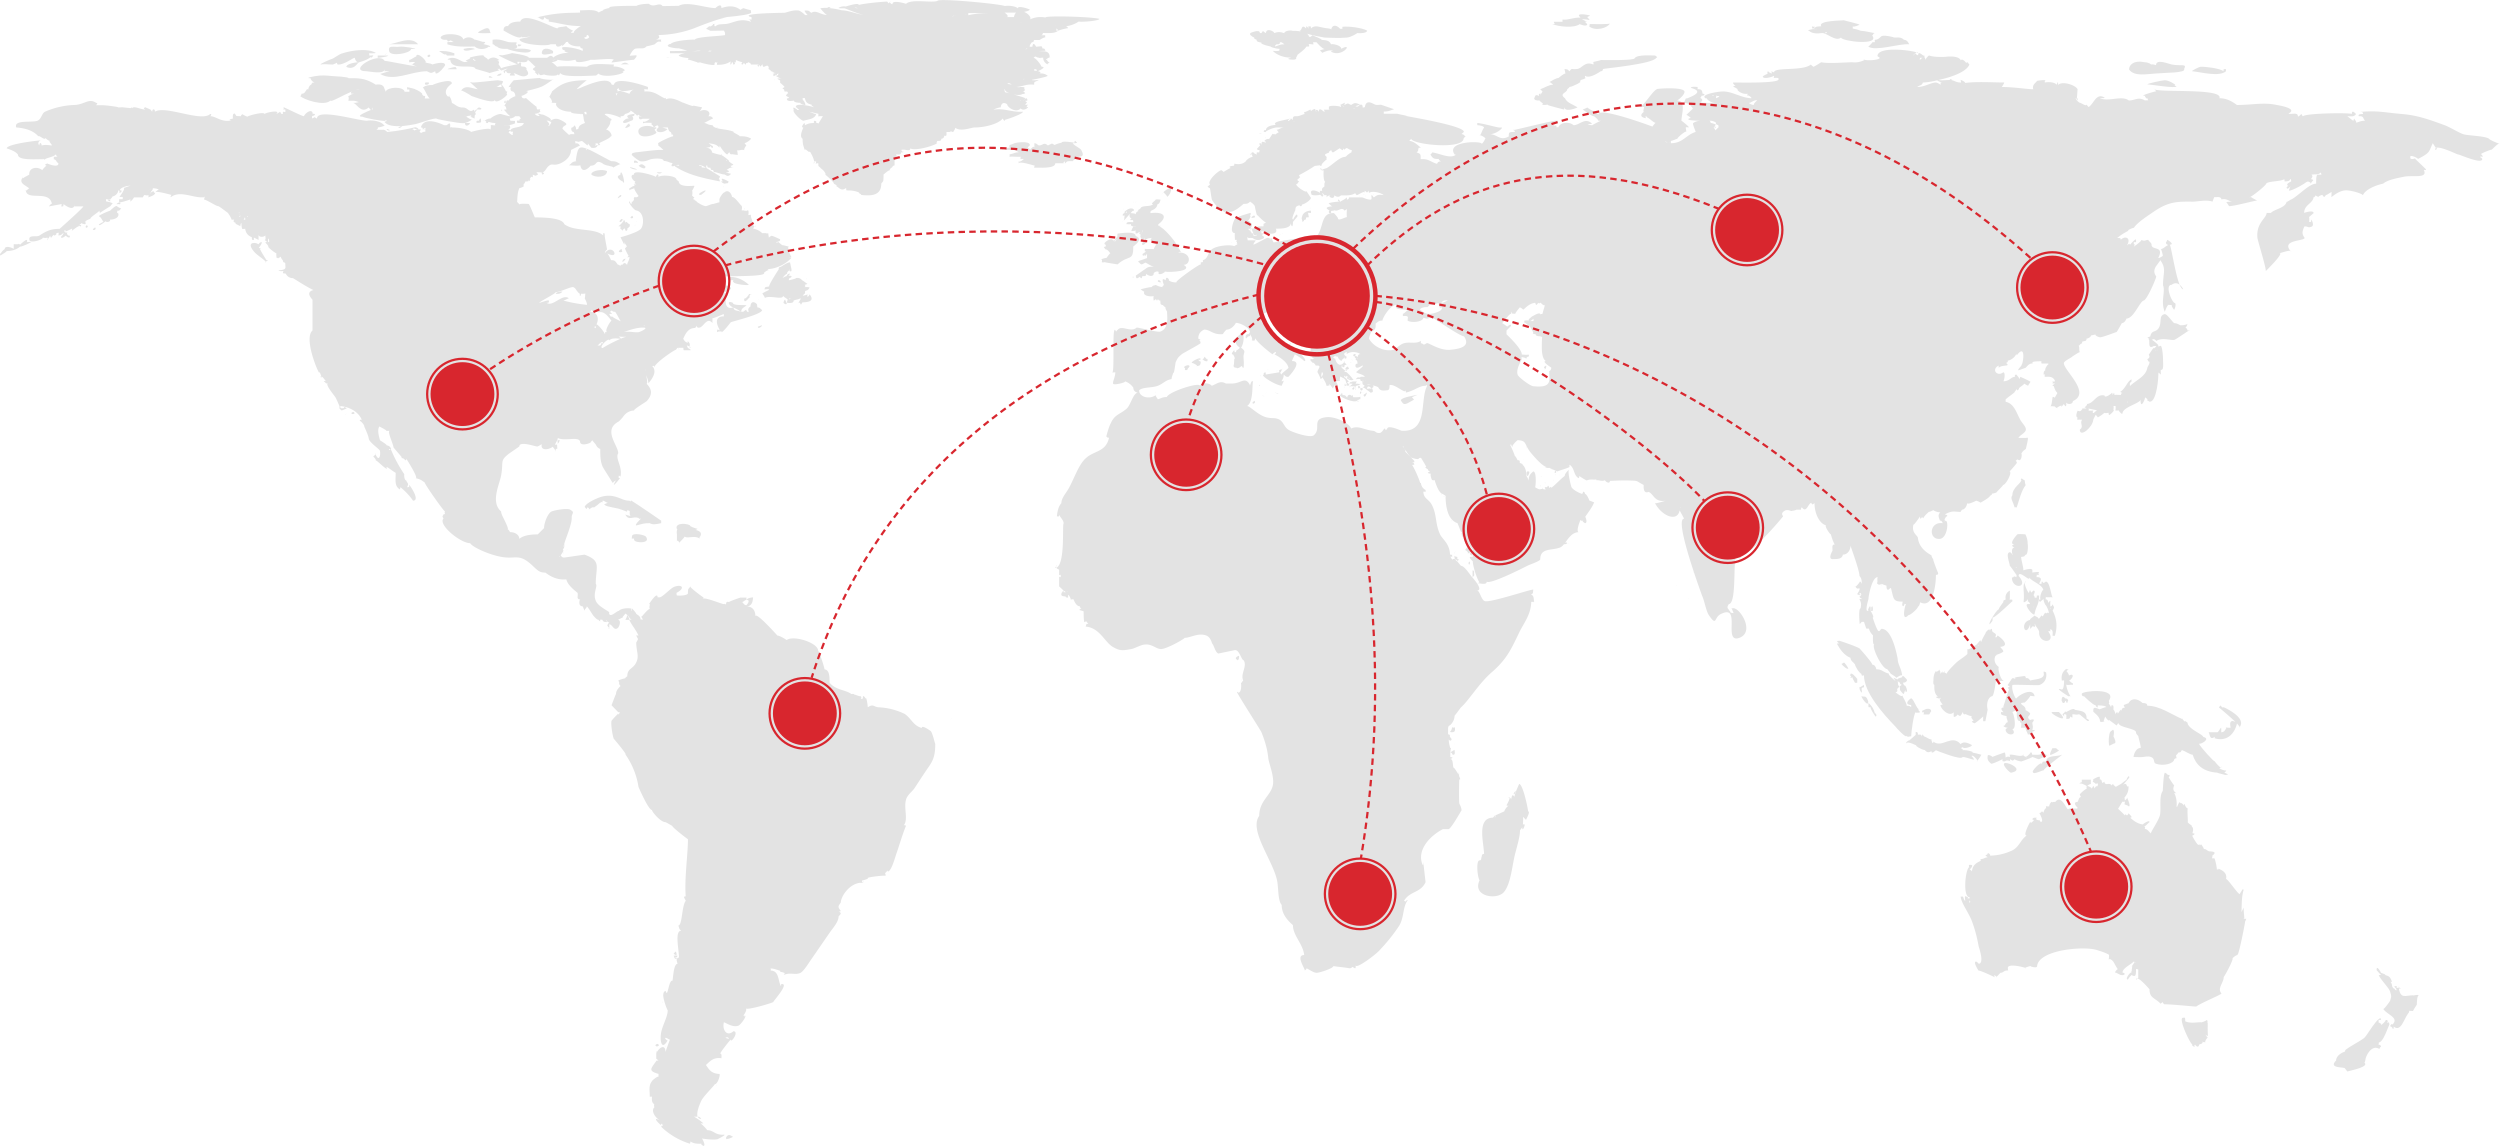 <svg viewBox="0 0 1112 510" xmlns="http://www.w3.org/2000/svg" xmlns:serif="http://www.serif.com/" fill-rule="evenodd" clip-rule="evenodd" stroke-linejoin="round" stroke-miterlimit="1.5">
  <g serif:id="Layer 1" fill="#e3e3e3" fill-rule="nonzero">
    <path d="M652.9 248.6c-.5 1.3 0 0 0 0M653.6 251c0 .4.6-1.2-.1-1.2-.3.2-.5 1.3.1 1.3M655 253.7v3c1-.8.7-.8.7-1.5-.2-.1.4-1.3-.6-1.5M110.6 105.5c-1 .3 0 0 0 0M38.1 100.8c0 1.1 1.3 0 .9 0 0-.7-.7-.8-.9 0M154 184c-1.1 1.2.2 0 0 0M52 91.8c0-.9-2.7 1.5-3 1.9-.7.2-5 1.9-5 2.5 1.2.6 1.3 1.6 2 2.5-1 .4-1 .6-2 1.1 0 1.5 3.7-2.5 3.2-1.1h.7c.8 0 1.4-.6.9-1 2.8 0 4.5-1.4 3.7-3 .6-1.1-.4 1-.4-.3l.1-.7c1.2.3 1.5-1 1.7-1-.2 0-1.2-.4-1.8-.9M53.6 90.4c0-1.1-2.4.5-1.5.5.8-.5 1 .5 1.5-.5M157.4 185.5c-2 0-.2 0 0 0M42.3 101.2c.1-.2-1.8 1.1-.6 1.1 1 .1 1-1.1.6-1.1M157.6 183.7s0-.1 0 0M157.6 183.7c-.1-.8-1.2-.3-1.3 0 0 1 2 .2 1.3 0M250.2 129.7c-1.1-.2-2.8.2-3 1 .3 0 2 .3 3-1M11.9 107.7c.1 0 .5-1-.3-1 0 0-2.6 1.7-2.3 2l-1-.1-.2-.2c0 .6-2 0-2 .3v2c-1-.7-4-1.6-4 .1-.6.3-1.6 1.4-1.7 1.9-.7 0-.4.7-.1 1 .1-.4 3.5-2 2.4-2 2.2 0 4.7-.6 6.2-2 1.3 0 5-2 5-2-.6-.2-1.5 0-2 0M646.8 331.1c.2-1-.1 0 0 0M645.9 335.6c-.3 1 .1 0 0 0M647 323.5c0 .1-1 .4-1-.2-.5 1.5-.1 1-1 2.2 0 .3 1.4.2 1.5.1.8-.2.8-1.3.6-2.1M646.5 325.6c0 .1 0 0 0 0M645 329.4c-.1 0 0 0 0 0M896 225.7s1-.2 1 .1c1-2.8 2-7.5 4-10-.1-.1-.5-1.7-.3-2l-1.6-1.1c.3 0-.7 1.1 0 .8 0 1.5-4 3.3-4 6.8-1.1 1.4.3 2.7 1 5.4M900.8 213.7h-.1c.2.2.3.2 0 0M557.2 179.4c.2 0 .2 0 .3.2 1.3-.7.5-1.1.5-1.3-.2 0-1.4 1.1-.8 1.1M558 178.3s-.1 0 0 0M687.2 164c-.4.8.6 0 .6-1.2 0-.6-1.8.8-.6 1.1M580 97.8c1.3 0 .7-.6 1-1.1 1 0 .8-.2 1.2 0l-.4-2c.1-.2 1.3.2 1.3 0v-1c-2 0-3.9 1.1-4 3.1h-.2l.5 2c.4-.4.7-.7.7-1M582.6 92.9c1.2-1.3-.2 0 0 0M350 135l-.7-1.5c0-.8-1 .8-.6.9-1 0 1.2 1.6 1.2.6M597 12l.1-.1c0-.3 0-.4 0 0M588.1 23.5l-.3.2c.2 0 .3 0 .3-.2M556 14.7"/>
    <path d="M565.5 15.2c.4-.3.8-.1 0 0m1.7 5.1c.5-.6.4-.6 1.2-.6-.1.4 2.2-1 .4-1 1.4-.1 1.5.3 2.5 1-1.8 0-2.4.4-4.1 1-.1-.5-.1-.6 0-.4m5-3.8v-.1h.1m.8 2.8c1 .2 0 .1 0 0m5.4-3.8c.4-.4.4-.2 0 0m7.9 3.2c1.5.2 0 0 0 0m-30.2-3c.8.7 1.2 1 1.8 1.1-.8.2.8 1 1 1-.5 1.3 3 1.1 2 1.4 0 .7 3.7 1.5 4.3 1.6-.8 0 2 1 3.8 1v.6c0 .7-3 .3-3 .3 1.7 1.8 5 3.1 8 3-.2.6-1 0-1 .6 0 .3 4 .8 3.4-.5.3-.7.6-1 .6-1.3.6-.5 3.4-2.5 4-3.7 1 0 1.6.2 1-1 .5-.3 1.6.2 2.2 0-.2-.3-.3-.9-.2-.9h1.5s2.5 3 3.6 3c-.2 0-2 .5-2.1.7 0 0 1 .7 1 1 1.1-.5 3.4-1.6 5-.8-.2.1-1-.3-1 .3 2.7 1.6 6 0 7-1.7 0-1-2.1.2-2.5.4 0-1.7-4.2-2.3-4.5-2 0-.1 0-.2 0 0v.1c-.8-1.9-2.2-1.9-4.5-2.1 1.5 0-4-2-3.8-2-1.3 1.2-1.4.6-1.7.3 0-.4-.3-.7-.7-1 2.7.8 6 1.4 7.7 1.7 2.5 0 5.6.4 10.1 0 1.8-.2 4.8-2 4.4-2 1.6.2 4.5 0 4.5-1.1-2.4-1.3-8.3-2-11-1.7v.9h-1c-1.8-2-3.6-1.7-4 .3 0-.5-2.3-.5-3-.7-1.7-.2-4.4-1.6-6 .3 0-1.4 0-.8-1.1-1-.2 0 .2 1.5 0 1s-.5-.7-.8-1c-.3.2-.3.5-.2 1-2.3-2.4-1.7 1-3 1l.6.3c-1.4-.3-2.9-.3-3.7-.3-.9-.4-3.6 0-3.7 1.1l-.1-.1c-1.8-.6-2.5-.6-4.4 0 .5-.5-3.5-2.7-3.6 0-1.7-.7-.9-1.6-2 0h-.7c0-2-4.3 0-4.3 0 0 .1-.1 1 .1 1M640.7 237.4c.5-1.2 0 0 0 0M645.5 231.4c-.2 1 .2 0 0 0M651.7 240.9c-1-.7 0 .2 0 0M653 245.6c0-.2 0-.2 0 0m2-.3c0-.1-2.6-2.6-1.9-2.6-.4-.1-.4 0 0 .5-.4 0-1.6 1.5-1.3 1.5.5.3.7.4 1.2 1h-.1v.5l2.2-1M653 246.2c0 .4 0 .7 0 0M647.3 233c-.1 0 0 0 0 0M647.3 233c.2 0 0-.5 0 0M677.6 204.2c-.5 1.3.1 0 0 0M654.8 245.7c-.5.6-2 0-.3 1.4.1 0 1-1.4.3-1.4M607.4 87.4c.2-1-.2 0 0 0M633.1 69.3c-.2 0 1 1 0 0M611 86.8c.5-1.3-.2 0 0 0M609.3 87c.1 0 1.7-1.4 0 0M606.6 86.6c-.1 0 0 .1 0 0M606.6 86.6c.5.2-.1-.7 0 0M706.8 11.7c2.9 2.4 8.4.7 9.3-1.3 0 .5-7.5.3-9 .3-.1.6 0 1-.3 1M967.5 37.7c.2 0-2.6-2-4.6-2-1.3 0-7.8 1.5-7.8 1.8 1 0 13 2 13 .9-1.4-.5-.5-.6-.6-.7M975.2 31.7c4 .4 11.9 2.6 14.9 0v-1c-1 .3-1-.6-1.1 1-1.4-1.3-8-2.1-10.3-2-.3 0-4.6 2-3.5 2M702.7 10.7c-.4 0 3.3 1.5 3.3 0 .1.3-.8-.9-1-1h1c-1-.2-1.6-1.1-2.5-1 .6-.4 3.5.2 3.5.2-.1 0 0-.2 0-.2l-1-1.1c.7-.3 1.5-.7 1-.8-2.3-.5-6.3-1-4 1h.4c-4.5 0-5.4 1.2-8.4.9v1h-3.9c0 .2.4 1 .6 1h-1.3c2.7 1.1 9.7 2 12.3 0M842.6 16.5l-.2.1h.1l.1-.1"/>
    <path d="M833 18.7s-1.7 2-2 2c3.2 2.3 13.6-1.4 18.2-1 0 0-.7-2-2.3-2-.8-.7-1.4-1.2-4.1-1h-.3c-.3.2-1.2.6 0-.1-1.1-.2-3.6-1-5.4-.6-.5.1-1.4 1.7-3.1 1.7-.5.5.7 1.4-1 1M958.8 32.7c4.2-.4 13.7-.2 12.7-2 1.3-2.6-1-1.2-5.5-2-1.5-.3-7-2.7-7 .3-.5-.2-1.4-.5-2.4-.3.6 0-1-1-2.6-1-4.9-1.1-7 1.2-7 3.2 2.3 3.3 8 2 11.8 1.8"/>
    <path d="M808.2 12.8c0 .2-1.8.6 0 0m4 2c-1.4 0 1.4-1.3 0 0m1.5-.6c2.5-.3 0 0 0 0m-3.2.5c2.3 0 6 4 8.4 2 0 1.6 17.7 3.9 13.8-1 .7 0 .1-.7 1.2-1-.7 0-4.6-1-6.2-1-1.2-.5-2-.7-3.6-1v-1c.3.6 3.4-.8 3-.7 0-.3-7.3-2-7-2 0 .2-11.8 0-10 2.7-1.7.1-2.6 0-3 1-.1-2 0-.2-1-1-.2 0 0 .8 0 1 0 0 1-.2 1 .3-.9-.3-4 .7-2.4.7 1 1.1 3.3 1.4 5.8 1M685 41.4c0 .4.1.5.2.5l-.1-.5"/>
    <path d="M685 44.7c-1 0 2.3 1.6 1 1.6 0 .7 1.7.2 2 .4v-.5c.1.2.3.5.6.5-1 0 7 2 7 2 .3 0 .2-1 .3-1 0 2.6 6.5 0 5.7 0-1.8-1.2-4.6-1.9-5.5-4-2.9-2.2 1-2.3 1-4 .8-.6.9-.8 1-1 1.3-.2 2.2-.8 2.7-1 .3 0 2.3-1.2 2.3-1.3-1.1.5.6-.7-.3-.7 1.6-.6 1.4-.3 2.5-1-.4-.3-.4-.6-.2-1 1.4 1.3 5-.7 6.9-2 .7 0 1-.4 1-1 0-.2 22.4-2.2 23.7-5 1 0-.3-1-.6-1-1.4 0-8-.5-9 1.2 0 1.1-13.2.8-15.2.8 1.1 0-4.3 1-3.4 1 .5-.5.2 1.5.2 1-4-1.7-5 2-7.4 2-1 .2-2.2-.1-2.2 0-.3 0-1 1-1 1-1.2-1-.3-.7-2.2-1l.4 2c-.7 0-2.8 1.7-3.1 2-1 0-3 1.2-4 1.8.4 0 1.8 1.3 1.6 1.2-2 0-3.6 1.3-5.7 2l1 1c0-.1 0-.1 0 0 0 .4 0 .4 0 0-.2.3-.6 1.2-.9 1.2l-.1.8s.1-1-.2-1c-.5 0-.4.2-.4 1-2-1.3-1.8 1-2.1 1 0 .8.9 1.1 2.6 1"/>
    <path d="M689 36.6l.2-.1h-.1M688 46.8v-.1M863 36.7c0 .3 0 .4.2.3 0-.3 0-.5-.1-.3M606 172.6l.2-.2-.1.2M574 152.6l-.9.8c.6.1 1 0 1-.8M585.4 162.6h-.3c.3.2.3.2.3 0M514 175.9l.3-.2c-.2 0-.2 0-.2.2M572 149s.2 0 .3-.2l-.2.2"/>
    <path d="M1000.6 87.7l.5-.2c0 .2-.2.3-.5.2m-45.5-45.1h.6-.6M932 148.7s0-.2.2-.2l-.2.2m-3.1-101c-.2 0-.2 0 0 0m-19.1 116.9l.3-.2-.3.2m0 0h0m-18.8 51v-.1c.1.1 0 .2 0 .2M874 37.5c.3-.2.3.2 0 0m1 185.3v-.1.1m-9.8 9c-.7.3 0-.3 0 0m-1.6-195.1l-.4.3v.7c-.8-.5-1.2-.8-2.1-1-2.2 0-5 2-8.3 2 1.2-1 2-.5 2.5-2 1.2 0 3.7-.3 6.4-1 .1.4 2.2 1 1.9 1m-9.6-11h1.2c-.6.2-1.2 1-1.3 1l.1-1m-27 238.2l.7-.1.2.6v.2c-.4-.2-.8.2-.8-.7M780.3 46.7c-1 .1-3.1-1-1.9-1 1.2-.6 2.5-1.4 3.2-1-.3.1-2.2 2-1.3 2m-15.7-.8c.5 0 .3.7 0 0m-1.3-2.2c0-.9.3-1.6.4-1 2 0 .7.5-.4 1M763 58c-.1-.5-.8-1.3-.8-1.4.3 0 .6 0 1 .3.2-.8-.6-.5-.6-.3 0-.6.4-.7.6-1.3 0 .2-1.4-.6-2.3-.6 0-.7-.5-1-.6-1h.5c1 0 2 .5 2.4.8 0 1.2 1 1 1 1.1.2.3.2.6.2 1L763 58M747.3 226v-.3l.2.1-.2.2m-49.7-18.7c.1-.2 0 0 0 0m0-.4c-.8.1 0-.1 0 0m43-144c2.5.9 0 .3 0 0m1.8.4c.2-.2.8-.2 0 0m-61.2 79.5h-.6c.6-.2 1.4-1 1.5-1v1h-1m8 22.6c0 3.6 1.5 7.3-7 6.4-1.4 0-6.6-4-7-5-1.1-2.8 2.3-7.4 1.7-7v-1c1.6.4 1.4.2 2 .7.1-.5 1.3-1.3 1.3-.8 0-.3 0-.6-.2-1-.8.2-1.7.1-3 0 0-2.3-4.7-7-6.8-9V147l2-2c0-1.1-1-.3-1.7.3a15 15 0 0 0-2.3-1.6c.4 0 4-5.3 4-3.8 0 0 .1-1 .4-1.2 0 1.4.5.5 1.6 1-.7 0 2-3 1.9-3 1.1.5.5.2 1.5 1 .5 0 2.4-2.8 5.4-3 0 .3.4 1 .4 1s.8-.6.8-1c1.4.7 0 0 1.3 0 0 .2 1.7 1.8 1.7.7 0 1.3-.6 2.2-1 4.3-.4-.1-.9 0-1 .2 0-1.6-4.1 1.3-3.6.8L680 142c0 .3 0 .5.2.5-1 0-2.2 0-2.2.2v1c0-.9 2 1.7 2 .8.1.3 2.9 4 1.7 4-.1 0 1 .2 1.3 0 .1 1.6 2.4.6 3 1.6-.2-.2-.2 4.6-.2 4.5 0 .8 0 5 1.8 6-2.1 0 2.2 2.8 2.4 2.9 0 1-.5 1.4-1 1.7m15.3 66.2s.2-.1 0 0m-49.3 16.2v.2-.2m-.6 1c0-.2.2 0 0 0m-9.5-93c-4.6.3-9.1-3-10.2-3-2.2 1.3-.8.4-2.9 0h.2v-1c-2 1.5-5 .4-7.2 1-2.3.5-3.8 2.7-5 3-4.4 1-9.1-1.7-10.9-5 0 0-.1-.6 0 0 .1-.8.5-1.8 1-3 .1 0 0 0 0 0 2.2-1 2-2 2-3.7 1.3-.9 1.3-1.3 3.1-1.3-.6 0 2.8-6.6 6-7-.1.3-.2.9 0 1.2 0 .9 4.2 1 5.7 1-.8 0-1.7 1.4-2.7 1.8v1c3-.3 2.1.6 2.1 2 1.8 1.2 7 .5 7-1.3.8.4 2.9.8 2.9-.6 0-.5 13.3 8.9 15.2 8.9 3.1 4.6-1.9 5.6-6.3 6m-41 4h-.2l.2-.4v.5m-3.2 9.3v-.3.3m-1-1.2c.4.4.8.8.6.8-.2 0-.5-.5-.6-.8m23.8 23.8c-.3 0-6.5-3-6.5-.7-.6 0-.3 1.1-1-.3-.6 0-1.2 2-2.5 2-1.8 0-1.4-.9-3-1-3.7-.4-6.4-2.5-9.5-1-1-2.6-7.5-5.6-11.3-5-6.5.8-1.8 5-5.3 8-1.6 1.4-9.8-1.4-11.4-2.5-1.9-1.3-2-3.4-4-4.5-2-1-3.3-.3-5.8-1-3.7-1-7.2-5-8.5-5 3.2-2 2-11 2.8-11h-.6c-.5 0-1 2.8-1 1.5-2.1-3.8-3.8-.5-8-.5h-2.6c-2.6-1.4-3.7 0-6.3 1-.7-1-3.6-1.8-5.3 0 0-1.8-13.8 2.6-14.7 5-2.1 0-2.7.7-4 1 .1 0-1-1.3-1-1.8-2.7 2-7.4.8-7.3-2.2 1.5-1.5 5.6-1 8.3-2 2.7-1.1 3.3-2.5 6.2-3-.4 0 .8-3 .8-3.1 0 2.1 1-4.8.9-4.3 1-2.2 1.2-2.3 2.7-3.6.7-.6 8.4-4.6 8.4-5 0-.4 0-1-.7-1 1.3-.6.2-.6-.3-1 0-1.7.6-3 2.6-4 2.8 0 4 2.5 8.4 2 .2-.7 1.7-2.2 1.7-2 1.8 0 3.6-2 4-3 2 0 6.3 2.2 6.3 4.2-.3.3-.9 1.2-.7.8-1.7 0-1.2 2-1 2 0-.2 1.7-1.8 1.7-.8v-1.2c.4 1 1 1.1 1 2.9h1c.1 0 .2-.7.5-1 0 1 4.1 4.5 6.3 6.2l-.2.3.2-.3 1.2.9c.4-.4.8-.9 1.4-1 .5 0-.4 1.2-.3 1-.2-.3-.2-.2-.1.1 0 0 5.6 2.7 6.1 5.9.4 0-3.1 2.4-3.1 3-.5-.3-.3-.6-.6-.9.3-.1.7-1 .8-1.3 0-.4-1.9.5-1.2.6v.6l-6 1c0-.4 0-1-.2-1-1.2.4-.5 1-.5 1-2.5 0 4.8 4.7 7.9 5-.3 0 .8-1.7.8-2.3-.3.2-.7.3-1 .3.6-1.1 1-1.6 1-3 .6.5 1 1.2 2.1 1 0 0 6.8-7 1.6-7 0-.5 1.2-2.6 1.2-3 1.6.9 3 1.8 4.2 3 2.5 0-5.3-7-7.4-7l.3-.3c-2.1-.5-7.2-5.5-7-5.3-1.2-1.2-4.2-3.7-5-5.4.4 0 1.9-3 .8-3 1.3-.6 2.4-.9 3.6-1-1.2 0 .3 4 .8 4 .6-.4.8-.9.8-1 0 .3 3.9 6.3 5 4.9l1.3 1.3-1 1a8 8 0 0 1 1.6-.3c-.3 0-.4-.2-.4-.4l.4.4h1c.1.5 0 .5-.2 0v1c.2 0 2 0 1-.3 1.9-.5 5.4 2 6.3 3.4.5 0 1.5-.2 2 0-1 1.4-1 2.6-1.2 5 .3 0 .6 2 2.2 2-1.7 0-.6.5-2 0-.2 0 0 1 0 1 .9.5.8.8 1 1 0-.8 1 .5 1.3 1h.7c2 0 0 1.8 0 2.9-.1-.2 1.7 3 1.2 3 1 0 1.3-1 .5-1 0-.8 0-.9.3-2v-.2l.5 1-.5 1.2c0 .1 1.8 2.5 2 4 0 .3 1.1 0 1.7-.3l1.2 1.6c.1-.3 1-2.3 1-1.2.1.4 0 .2 0 0l.1 2.1c0 .7 2.1-1.1.6-1.1.6-.8.5-2-.6-3v-.3c0-1.3 0 0 .2.2h1.9c-.4 0 .1-2.1 0-2 .4 0 1.9 1.2 1.9.7-.2.5-.1.6.2.4-.2-.6.8 1.5.5 1.9.6-.3-.1 0 .6 0-.4.2-.4.6-.4 1h1c.8-.1-.5-1.3-1-1.7.5.2.8.2 1 0 0-.1-2-2.6-2-1.9v-.9c.3.4 1 1 1 .1l.6.5-.5.6c2.2 1.8 3.6.4 2.7.4-.6-1-2.2-2.6-2.7-3l-1.1-.4.5-.4c-.5-.2-1.1-.8-1.7-1.3.2-.2-.2-.8.3-1l.1.7c1.1.4.9-.2.9-.7l1-.4s-.9-.7-1.1-1.1c-1.6 2.4-3.5 1-4-1.4l-1-.5c.5-.3.7-.7 1-1 0 .4.3.5 1.1.5.3.9.6 1.3 1.7 2-.1-.4 1.3-1.8 1.3-1 .1 0 0-.7-.2-1 .3.3.4.8.8 1 .3 0 .4-1.3.4-1.3 0 .8-1-.4-1.2-.8 0-.1 0-.1 0 0 0-.3 1-1 1.2-1v1c1.7-1.3 4.5-1.1 6.1 0-1 0-1.2.8-1.2 1.5-.1-.4-1.1-1-1.2-.4-.6-.3 0 .6.6 1-.2 0-.3 0-.3.4 1 .6.6 1 .9 1.6-.2.3-1 0-1 1 0 2 2.5.3 3 0 1.5 0-3.3 3-2.6 3 .6.5 3.7 1.2 3.7 2-1 0-2-.2-2 .3-1.2 0-1-.3-2 .8a8 8 0 0 1 2-.1c.3 1 0 .7 1 1 0 1.8.2 1.2 1 2-.3.5-.6.4-.9.7.4 0 1.3.6 1.8 1v.2c0-.3 2 1.4 2 1.3l.1-.3h.2c1 0 0-2.1 0-2 .8 0 .9-.7.4-1 1 0 2.4.7 2.4.7.8 1.7 2 1.6 3.8 1.4 1.3 0 1.2-1 1.3-2.3 2.3-.7 7.1 4.2 7.1 2.3.2 0 0 1 .2 1 3.7-.8 5.7-2.9 8.4-3 0 0 .7 0 .8-.4l.2.4c-3.4 6.3.8 20.7-11.3 20m8 11.9c.1 0 0 0 0 0m-7.5-5.2l.4.7c-.2 0-.4 0-.4-.7M568.6 143c.4.2.6.5 0 0m12.4-36.2h.1m4.1 54.5c.1 0 0 .2 0 0m.6.9s0 .3 0 0m5.8 9c-.3 0-.6 0-.5-.2 0-.2.2-.1.5.2m4.5-12c.5.4.5.3 0 0m1-2.4c0-.1 0-.1 0 0m8.2 5c-.1 0 0-.1 0 0m0 .4c0-.1 0 0 0 0m1.8 6.6c0-.1 0-.1 0 0m-.3 1c-.4-.1-.7-.6-.7-1h.7-.7c.3.7.5.9.7 1m.4-.6c.2-.9 0 .5 0 0m1 1.8c.6-.1 1.5.1 1.6.1-.8 0-1.2.1-1.6 0m.1 2.7s.1 0 0 0m1.7-.9c-.5 0-1-.2-1.3 0h-.7c.3-1.6 1.3-1 2.1 0zm-21.5-88.6c.5-.2 0 0 0 0m-33.6 21c0 .8 1.3.5 1.3.5.3 0 .9.2.9 0 1.8 1.5 3.7 1 5.2 0-.2 0 0-1-1-1l.6-1.1c-.3.1-1.1.1-.8 0v-1c0 .1 3.1 1 1.8 1 2.9.5 5.6.4 4.6-2 1.3 0 6.6.2 6.6-2.4.6 2.4 1 1.2 1-.6l2-2.4c0-2.7-2.2 1.9-2 1.5v-.3c-.9.2 1-4 1-3.8.2-1.3 0-2 2-2.4 0 .5 1 .7 1-.3 1.7-.4 4-2.2 4-3l-2-3c0 1.2-6.2-3.2-4.1-3.2 1.3-2 1-.4 0-1.8l1.3-1.2c-.2-.2-.7-1-.3-1a70.6 70.6 0 0 0 6.8-4l2.4-.3-.1.1c0 .2 1 .2 1 .2-.4 0-.4-.3-.2-.6l.2-.2-.2.1c.6-.9 2.3-2.3 2.3-2.3-.4 0 0-1-.1-1-1.2-1.1-1-1.1 1.2-2-.5 0 .3-.9.9-1 0 .2.1.8.7 1 .2 0 2.2-1.4 3.1-1.9 0 .3 1.5 1.1 1.2.9.2 0 .2-.5.1-.9l.6.7c.2-.3 1-.7 1.2-.8 0 0 1 .8 2.2 1l-.2 1c-.6.2-2 1.3-2.4 1.8l-.5.2c-2.4 0-6 4-8.2 5 0 0-3.6 1-1.2 1-.1.1-.3 5 .7 5h-.1c-.4 1.1-.3.7-.3 2.1-.7.7-1.3.7-1 2h-1v.9c-.6-.6-4-2-4-.2l.3 1c.9.5 3.6.2 3.7 0 0 0 .8.5 1 .9l.6-.7c-.6-.4-.3-.3-.6-1a3.4 3.4 0 0 1 1 1c.1 0 .1 0 0 0h1c-.1.5 0 .6.1.8.5-.6 1-.7 2-.7-2.5 0 1.3 2.5 1.3 0 2 1.4 2.8 0 3 0 2.7.1 5 0 6.3-1 0 .2.6.9.7.9.6 0 3.4-2.2 3.5-1v-1c1.7 1.3.9.7 1.9 0-.2.4-.1.7.1 1 1-.9 4.7-.4 6.5 1-2.6-.4-3 0-4.4 1-.2 0-.7-1-.9-1-.6 0 .4 2-.6 2-1.7 0-3.3-1-3.8-1h-5.6c-.6 0 .3.7-1.1 1v-1c-1 1-2 1.2-3 2 0-.5-1-1.6-1-.7.3.7.4.3.9.6-.6-.1-5 .4-5 .8.3.2 1.3 1.3 1.6 1.3-.5 0-2.5.2-2.5.8.2.5 1.3 1 1.3 1.2-.5 0-.4 1 0 1h.5c.4 0 0-1.1.2-1.2 0 .6.8 0 1 0-.1 0-.3.6 0 .2v-.1c.5-.3 1 0 1 0 1.7 0 2.7-1.7 4 0l1-.7c0 .7-.2 2.1 0 3.6-1 0-4 2-4 .4-.3-.6-1.7-2.2-1.8-2.2-7.7-.4-3 11.4-11.7 12 .3-.1.5-.2.5-.6 0-1.5-14.7 1.6-15.6 1.6.2.6-.6-1.2-1.1-2-.3.2-.4.5-.2 1-.8-1 0-.8-1.4-1-.6 0-4.9 2.6-6.2 3-.3 0 .6-1.5.5-1.1 0-.5 1.5-.8-1-.8H555s-.4-1.6 0-1.5M557.5 103.8c.4.6.1 1.1 1.6.6l-.1.3c-1.7.5-1.5.2-1.5-.9m5.5-1.7c-.6-.3-.4-.2 0 0m.2.4s-.2-.1 0 0m9.2-46.2c-1 .2 0 0 0 0m3-2.2c.9 0 0 .2 0 0m21.8-7.2c1.9 1.2-.6 0 0 0m4.6 1.2c2-.2.2.2 0 0m9.5-.7c-.5.4 0-.3 0 0m13.4 14.2c0-.4 0-.2 0 0m10.2 75c.2 0 1.1-1 1-1 1.5 0 2.7-.5 4-.8 0 .6.4 2.8 1.2 1.8 1.4 1.6-3.7 3-5.1 3-2.6.2-4.2-2-4.5-2 1.1-1.1 2.8-1 3.4-1m6.2-2c.8-1.1 1.7-1 3-1-1.2.4-1.8 1.2-3.7 1.1h.7M656.8 263c-1.3-.5-.4-.2 0 0m-24.1 122c0-.7 0 0 0 0m-158.2-122c.3 0 .4.6 0 0m-1.4.5v-.8l1 .7h-1M561.9 63.8s-.2 0 0 0m-.8 2c.2 0-.5 0 0 0m-4 3l.1-.4v.4m204.3-26.4c2.1.4 0 .4 0 0m25.2-9.2c2.2.2.2 0 0 0M1107.1 61.7c-2-1.3-9-1.3-11.4-2-1.9-.6-5.7-3-8.3-4-6-2.2-12.1-4.5-19.2-5-7.8-.7-10.3-1.5-17.6-1 .2.2.5.6.5 1-1.4.1-2.1 0-2 1 2.5-.2 1.8 1 2.9 2-1.9 0-2.2.4-4 .9.4-.3-.8-1.6-.9-1.9l-.3 1c-.3 0-2.6-2-2.8-2 2 0 3 .4 4-1-.2 0-1.9-2.3-1.9 0-.6-.6-20.2-.4-21.7 1-.4 0-.4-.8-.9-1 .1.2-1.4 1.5-1.4 1 0-2-3.1-.6-4.2-1.2 4.4-2.2-4-3.6-5.2-3.8-5.8-1.3-11 0-17.7 0-2-1.4-4.3-3-7.8-3 1.7-4.5-25.2-2.5-28.8-3.9l.7.8c-1.3.2-7.3 2-5.4 2h.6c-.2 0-.2.2-.2.4.2.2 1 1.5 1 .4 0 .2.3 1.3.6 1.3-.2-.1-1.5-.1-1.6 0-3-1.8-4.4 0-7.2 0-3.1-2.4-8.9.7-12.8-1 .2-.2 2 .2 2-.3-3.8-2.3-4.8 3-7.1 4.2l-1-1.1c0 1-2.3-.8-3-.8-.6-.5-1.1-.6-1.8-2 .7 0 .6 1 .8 1 .1-.3.4-1-.2-1l.3-4c-.7-1.7-6.5-3.8-8.6-2-.3 0 .3-1.2-.4-1l-.2 1c-1-1-3-1.4-5.4-1 0 0 0-.8.2-1-.9-.2-3.3.2-3.7.3 0 .6-2.3 1.5-1.6 3.7-2.8 0-8.5-1-14-1 .1-.1 1.3-2 1-2-4.7 0-12.1-.5-17.3.2 0-.6-2-1.4-2-1.4-.1.1.3 1.2.2 1.2-2.3.1-3-1-4.4-1l.5-.1c-1.3-.8-.5-.4-1.3 0-1.6 0-3.4.3-5 0 5.7-1.2 12.5-3.5 13.9-6.9-.3 0-1-1.8-1-.7-.3 0-.2-.3-1-.3h.2c.2-.2-1.7-1.9-2-.8-.8-2-4.8-1.8-6.1-1.7-1.2.2-6.1.3-8-.5-.4 0-1.5 1.4-1.7 2 0-.7-.2-1-.4-1.2v-.9c-.3 1-2.8-2.6-2.8 0-1.7-.3-.4-1.6-2.1 0-.6.5.7-1 1.4-1.3-3.3-1.1-17.4-2.7-17.4 1.7l1 .7c0 1.2-7 1.4-7 .7-.3.3.2.3.2.3a9.4 9.4 0 0 1-5.4 1c-3.3 0-10.2.7-13.8 0 0-.1-3 2-3.6 2 .2 0-.9-.7-1-1-3.8 3.1-16.4 1-16.4 3.5l-1.3-.5c.2.2.3.6.3 1 .4.2-2.7-1-1.1-1h-.5c-.5 0-.3 1-.4 1h.4c-.5.2-1.9.8-2.4 1.3 0 1.4 4.2.3 5-.3 0 .3 0 .7-.2 1 .4 0 2.2-.3 2.2.3v.3c0 1.8-16.8 1.4-20 1.4-.8 0 .5 1.3.9 1.5-.4 0-1.1 0-1 .5 0-.3 2 1 2 1-.9 0 1.5 2.5 4.5 2 0 0-.6.8-.4 1 0-1 2.7 1 1.7 1-4.7-.3-8.5-3.2-12.7-3-1.3 0-8 .9-8 2.4.4.6 0 .6 1 .6.2.6 1.8 2 3.6 2-2 .2-4 0-6 0v-.5c1.1-.6 0-1.6-.5-1.6.6-.5.4-.7.9-1.2 0 .7 2.2-.7.2-.7-.2-1.2-.2-2.1-2.2-2v-1s-3-.4-3 .4c6.5 1.7.1 3.9-2 4.8 0-1.2-1 1.8-1.1 1.8 2.3.3 3 1.2 4 2.6l-3 2.9c0-.4 1.9 1 2 1.2 0 .3-1 .1-1 .7 0 .4 3 .6 5.4.6-1.3.1-2.5.4-3.3 1.1-.4.3 1.3 3.9 1.1 3.9-4.3 1.3-5.6 5-11 5v-1c1.6-.4 2.3-.9 3-1-.7 0 3.9-4 3.9-3l-.3-2c.6-.3.6.2 1-.2 0 .1 0 .2.2.2s.1-.2 0-.4v-.1.1c-.7-.8-3-2.6-3.1-2.6 0-2.8 2.3-9-2-9 1-.4 4.1-3.2 3.2-4.3-1.5-1.7-11.4-1-12-.8-2.4 1.1-6 8-8.2 8h2.4l-.4 2h.5c-1.9 1.3-1.9 2.5.6 3v-1c1 .6 1 1.3 1 .8 1.6 1 1.8 1.6 3.4 2.3-.2 0-1 1-1.4 1.6-.8-.3-24-8.9-24-5.4-1.8-1.3-3.5-1.9-5-3.1-.3.3-2 .9-2 .9s3.8 3 5 3c.3.1 2.4 2 1.8 2h1.3c-.6.2-4.1 2-3.8 2-.8 0-1.8-.2-2.2-.3.6 0 .7 0 .3-.1.3-.1 1.7-.1 1.7-.3-3-3-5.5.7-8.2.7-2-1.8-6-1.3-6.8 1-.2-.1-.7-.2-.9 0 .2-.5.1-.8-.2-1-.4-.1-.3 0 0 .3-.6.2-1-.8-1.2-.2-.2-.1-.4-.2-.7-.1-.9-.1 1.9-1 .5-1 .3 0 1-.6 1.2-.9l.7.9c.3 0 .4-.9.6-1h-1.3c-4 .6-16 3.7-18.4 4.1l.5.9c-2.8 0-2.8.1-2.8 2-4 2.2-5-1-8.5-1 2.3 0 4.9-1.8 5.5-2.8 0-.3-1.2-.1-1.4-.2-.9 0-6.6-1.7-9.6-2v1c1 0 3 .4 3 1.1-1 1.3-1 2.4-1.8 3.4.7-.1 3 1.5 2.3 1.5a6 6 0 0 1-1.5 2.3c0-1.5-16.5-1.2-12 4.8h.5c-2.4 2-7-.5-10.5-1v-.1c-.1.2-.6 1-.8 1.1 1 1.6 1.3 2 4 1.9-1 0 .5 1 .7 1.2l-.3-.1c-1.2 0-1.5 1-1.4 1h-.4c-3-1-3.3-2.2-7-2 0-2 .2-2.4-1.8-3 1.2-1 .4-1.1 1-2.1h.9c-1-.8-3.1-3-5.2-3 .5-.4.8-.9.9-1 .1 2.5 23 5.1 23.3-.1l.8-1c-1-.7-.4-.6-1.7-1 .2-.3 1-.7 1-1 0-2.7-24.6-6.7-25.6-7 1.3 0-4.7-1-3.8-1h-6.2v-1c2.1.1 3.2-.6 4.6-1l-5.8-2c-.8 0-1.7.2-2.4 0-.7 0-4.2-3-4.8 1 .3 0-1.2.5-1 0 0-1.7-1.4-1-2-.3h-.1l-.2.4c0-.2.1-.3.2-.3-.3 0-1.1 0-1-.2l2-.7c-2-.7-2.3-1-4 .2-1.8-.7-.9-1-3 0 0-.4.1-.7.3-1-.6.3 0 0-.2 0 0 0-2 1.1-2 .9-.1.4 0 .5.4 0v1c-1-.6-5.4-.8-5.4 0v1c.3.2.7.2 1.2.2h-3.5c.2 0 .4.9.3 1 0 .3-2.5-2.7-2.5-.1-.8-1-.5-.9-1.5-.7.2.1.5.7.4.7-.3-.2-.4-.5-.4-.7v-.1c0-.9-1.4 0-2 .5l-.2-.7c.2-.1-2.8 1.6-2.8 1 0 .2 0 1 .3 1-1.6.4-2 .8-3.3 1h-1c-1 0-1.2.8-1 1.7l-.8-.7c0 .2-.9 1-1.2 1.2v-.1l-.2-.1c0-.3.5-.6 1-1-1.3.6-6.8 1.2-6.8 2.3 0 .4.3.6.6.6-1.9 0-4.6.6-4.6 2.3-.2 0-.9-.3-1 .7.1 0 1 .4 1-.1.8-.6 3.3-1.8 5.1-1.8h3.2c-1.6 0-2.2.8-3.3 1-.5-.5.2.8.7 1.1-.6.4-1.7 1-1.7 1.2-.1-.2-.2.2 0-.6 0 .3-1 .4-1 .1 0-.2-1.5 2.3-1.6 2.3-.9 0-1.3 0-2.2 1 .2 0 .8.1.8.6-1.4-.2-2-1-2 1-.2-.3-.5-1-.5-.7-1.1 0 .2 1.2-.1 1l-1.4 1.5c0 .6 1.2.6 1.3.6-.2 0-.3 1-.3 1-.9 0-1.4-.3-1 1-.9-.5-1.1-.3-1.7-1.1-.2 0-.2.2-.2.4 0-.2 0-.3-.2-.4-.2.1-.3.4-.5.8.4.3.8 1.3.6 1.3h.3c-1.6 0-3.2 1.6-3.3 2-1.5 1.3-3.1 1.4-5.2 1 .3 0 0 .7 0 .9-.4.1-3 .2-1.5 1-1.1.5-2.2 1.2-3.2 1.8 0-.2-.8-.7-.9-.8-1 0-5.2 3.6-5.2 5.3 0-1-.2.3-.2.7.9 0-.4 1.2-.8 1.1.3.4 1 1.4 1 .6.3 1 .7 4.8 1 5.5 0 .3 4 5.4 4 4.6 1 .4 2.4 1.7 2.5.2 2 1.8 5.8-1.5 7.5-3 2.1 0 2-.3 3-1h.3l-.3.1c.6.3 1.5 1 2 1.8 0 0 .8 4 1 4 .7.5 2.7 2.8 4 3.4l-1.3.7c.5 0 .2.7.1 1-2.6-.1-4.2.5-4.4 1-1.1 0-.4 1.1 0 2.1h-.7c-.4-1-1-1.3-1.7-2h1c.5.6-.3.3 0 .6.2-.3 1-.7 1-.7l-.2-.1c-.3.1-.5.2-.8 0 1.8-2.1 0-2.1 0-2.7-.1-.4-1-.7-1-.7.8-.8 1.5-2.2.8-2.5.9-.5.3-.8.2-1-2 .7-5.8 1.5-7 3-.4.6-2.5 6 .2 6-.2.7 0 2.1 0 3h.8c0 .4-.4 1 .1 1v.5h.1v.5a.4.4 0 0 1-.2-.3c-.1.3 0 .4.5.3 0 0-1.4.5-1.6.8-1.7-.8-7.4-.3-9.7 1.2-2.3 1.5-1.7 4.3-4.2 5-.3.7.6.9-1 1v.7c0-.1.1-.1 0 .2 0 .1-.1.2-.1 0-1.4.4-12.1 8-10.6 8-1.7.1-2.9-.4-3.5-.9.4-.3-1.3-2.4-1.4 0-1.9-1.4-1.4.3-.8 2.1-.4.3-1.1.9-.3.9-1.6 0-3.6-1-3.2-1-1.5.6-1 0-2 1-1.2 0-5 1-4.8 1 .2.3 1.7 1.2 1.6 1-.8 1.6 1.7 2.4 4.3 2-.4 0-.2 2-.1 2a5 5 0 0 0 1-.7c0 .3.4.7.4.7.3-.2.4-.5.5-.8 0 .3.2.8 1 .8l.1 1.3-.3.5.4-.5c0 .4.4.7 1 .7 0 0 .3.6 1.2 1-.5 0 .6 2 .6 1.8 0 2.3 1 7.5-3 9-1.4.4-9.3-1.8-10.5-1.8-2.6 2.4-6.7-1.3-8.4 1-.2 0-.5.5-.8.8 0-.3-.6-1-.5-.8-1.3 0 0 19-1.2 19l1.4-.1c0 1.6-1 4-1 4.4v.6c0 1 6.3-.6 5.2-1 2 .6 3.2 2 3.8 2.8 0 1.3.8 2 2 2.3-2 0-3.2 5.5-4.9 7-3 2.7-5.3 2.5-7.1 6.5-.9 1.7-1.6 4.4-2 5.8 0 .4 1 1 1 .5 0 .2 0 .2.2.2-1.4 6.4-6.6 5.7-10.2 9-3.2 2.7-5.3 9.1-7.5 13.1-1.3 2.5-3.5 4.6-3.5 7-1.2 1.3-1.8 3.5-2 6 0-.5 1 .6 1-.8.7 1.4 2 2.4 2 3.8-.7.5.8 18-3.2 19.7.2.5.7.6 1.2.9v2.5c.2-.2.4-.2.7-.2v1c-.3 0-.5 0-.7-.3v4.4l2 1.9c-.8.4-.4.9-1 1l.1.2c-.1.2-.2.5-.1.7 0 .6 1.5.7 2 .7-.4.5.8.5 1 .5v-1-.1c0-.7 1.6 2 1 2l1.3-.2c.2 0 1 3.2 3 3.2-.1.6-.1.5.6.8-.3.1-1 .9-1 .8l2 .6c0 .5 0 4.8.4 4.8.3 0 .5-.1.6-.5.5.6 1.3 1.5 1 1.3-.6 0-.8 0-.5.2-.1.3-.4-.2-.4-.2 0 .4 0 .8-.2 1.2 6.2.5 8.4 6.8 12 9 3.3 1.9 4.4 1.7 8.3 1 1.6-.3 4.2-1.9 6-2 3.2-.4 5 2 7.3 2 2.4-.1 9.5-4 10.5-5 2.5 0 6.1-2.4 9.6-1 2 .8 2.3 3.2 2.7 3.7.8 1 1.2 3.6 2.6 4.3l7.2-1.5c2.2-.5 3 4.4 4.1 4.5 1.7 2.8-1.6 6-.2 9-.2 0-.8 1.2-1 1.1.2 1.6.1 3.9-1 4.3-.2 0-.5-.4-.8-.4-.5 0 10.3 16.7 10.9 18 1.4 3.5 2.6 7.2 3 11.2.2 2.7 3 8.7 2 12.7-1.1 4.4-6 6.8-6 13.3-4.7 6.5 6.3 20 8 29 .6 3.2.3 8.8 2 10.6 0 4 2.5 6.8 5 9 0 4.7 4.5 8.3 5 13.3-4.2 0 1 6.9.2 6.9.3-.1 1-.8.8-1 1 .3 3 2 4.6 2 1.2 0 7.4-2 7.4-3 .6.2 7 .8 7 1 2.2-.1.3-1.3 2.6 0 .5 0 .2-1.2.4-1.3 0 1.7 8.6-4.5 10.7-6.9 2.8-3 5.8-6.5 8.6-10.8 2.2-3.7 1.5-8.2 3.7-11.2 0-.8-1.2 1-1 .6v-.2l-.6-.2c2.7-4.5 7.3-3.4 9.6-8.3l-1-8.7c-.3 0 .3 1-.3 1-2.8-6.5 3.2-12.9 9-15.9h2.5c.9 0 4.4-6 5.8-8.4a6 6 0 0 0-.9-2.7l-.1-.3c-.2-1.3-.1-10.7 0-10.7h.3c.2 0 0-.7-.4-1.5 0-2.4-.1-1.7-.2-.6-.7-1.2-1.6-2.6-2-3-.9 0-.1-4-1.7-4 1.2-.4 1.3-.7 0-.9v-2c0-.7.3-1.8.3-2h-.3a12 12 0 0 1-.7-3.8l.5.5c0 .2 1.7-.2 0-1.6 0-.7.2-1-.8-1.2v-2.5c0-.9.4-1.4.7-1.4.8-.5 2.2-2.3 2.2-4.4-.2.5 3-4 3-3.8 3.6-3.3 8-10.8 13.9-15.8 6.7-5.9 8.6-10.7 12.1-17.9 2-3.9 5-7.7 5.1-13.1h.8.5c-.3-.8.1-3-1.4-3.1 1.2-1.2.7-.2 1-2.3 0-.6-18.8 5.8-21.5 5.1-1.6-.4-2.2-4.4-3.4-4.7 0 0 0 .2-.3 0 3.4 0-1.5-5.4-2-6 0 .2.1.3.3.4-1-1-3.6-5.4-5.2-5.4-.5-.4-1.1-1.4-1.8-2h-.1v-.1l-.6-.5v-.4c-.5-.3.7.4.9.8.4-.3 1-.8-.1-.8.1-1 0-1.2-.7-1 0 0-.9-1.5-.4 1 0 0-1-.3-1 .3-.5-.5-.7-1-1-1.4h.9c-.1-.2-.2-.6 0-.8l-1-.1v.6c0-5.6-3.5-7.4-4.5-9.7-2.2-4.7-1.3-8.8-3.7-13.2-1.3-2.4-3.6-2.6-3.7-5.7h.8l.2.1c0 .2.2-1-.3-1-.6-.5-1.5-1-1.8-3h-.3c-.6-2-2.3-6-3.6-8l1-.1c-.1-.7-.5-1-1.2-1l1.2-.1v-.5c0-.2-3.3-3.4-4-4.2 0-.6 0-1-.5-1.2h.2c1 1.5 2.6 4 3.4 4 0 0 2.9 1 2.9.2 0 0 .5-.3 0 0 .3-.2.6-.3 1-.2.6 1 2 3.2 2.3 4-1 0 .2.8.7 1 0 .8 1 1 1 1l-1 .5c0 .4 1 .5 1.3.5-.3 1.2.7 3.3.7 2.8.3.2.7.2 1 0 .1.2 1.7 6.2 3.8 6.2h-.3c.7.3 1.6 1 1.5 1h-.1c0 3.3.5 10.5 5.3 12l1.6 4 .2-.4c0 .8 0 .1.5.4-.9 0-.2 1.8-.2 2 .2 0 .3 0 .5-.2 0 .3 0 .2 0 0 .3-.2.3-.5 0-.7l.2-.1c.6 2.4 3 5.6 4 6.7v3 .3h-1c-1 0 .6 1.6 1 2 0 2 1.8 7.8 3 9.4l-1 .3c1.2 0 4.2 1 4.2-.7 1.3 1.4 15.3-5.6 18.2-7.1.7-.4 5.6-2 5.6-2.8 0-5.3 5.3-3.8 8.9-5.3.6-.3 1.2-.8 1.7-1.5l.2.1c.4 0 1.7-.5 1-.6 0-.4-.5-.2-.8 0 1.5-2 3.2-4.8 6.2-4.8-1.6 0 .8-6 .8-5.4.6.7-.1.1 1.2.4-1 0 .7 1 .7 1 1.3 0 .3-2.7.1-2.8 1.4-2.1 3-4 4-6.5 0 .2-1.7-.7-2.1-.7-.3-.8-1.3-3-2-3 0 0 0-1-.9-1 .3 0-.4 1-.3 1-.3 0-3.7-1.3-4.8-3-.2-.4-2-7.4-1-8-.8.9-2 2-2 3-2 1.5-4.4 4.2-6 5.3 0-1-.8.2-.9.1v-.4c-.8-1.3-.5-.3-1 0-1-.1-1.3.1-.5 1-1 0-1.5 0-1.5-1 .2 1.3-.7.5-1 1l-1-.2.2-.7-.2.6c-.6-.2-1.1-.6-1.3-.7.3 0 .8-7-.8-7-1.2 1-2.2 2-2 4.3 0-.5-.9-2.2-1-2.2 0-2.4-.9-4.8-2-5.1 1.4 0-1.6-1-1-.8 0-1 0-1.2-1-1.2-.5-1.2-1-1.8-1.3-2 .3 0-2-4.9-2-4.9h.5c.2 0-.1 1 .9 1-1.5 0 2.2-3.4 2-3 4.3.2 2.7 1.9 6 5.8 1.2 1.4 5.2 6.2 7.2 6.2h-.1c-1.8 0-.3.5.9.3l3.6 1.6c.6-.3 5.4-1.7 5.4-2v-1c2.4 1.4 1.7 4.7 4.1 6 .3-.3.3-.6.2-1 0 0 3 2 3.4 2 1.5-.6 1.9-.3 4.3-.4 0 .2-.1.3-.2.3h.6c1 0 2.2.6 3.4 0 .3.8 2.2 1.8 2.2.3l4.9-.2c-.4 1 0 .2 0 0h3a2 2 0 0 0-.4 0c5.7.2 3.4-.1 7.5 2 0 .7-.3 4.1 2.2 3.1 2.4 1 2.5 4.8 7.8 3.9-.4 0-5 1.6-5 1 2.9 5.7 10 8.8 11 3.3l2 3.7c-4.6 0 7.3 32.3 8 34.3 1 2.1 1.8 6.9 3 8.6 3.6 5.3 2.3 1 5.2-.4 9.6-5 .8 13.3 8.4 10.5 7.4-2.8-.6-14.8-3.4-13l.8 2c-2-.1-1-.5-2-1.2 0-.6-1.5-.9-.1-2.8 3.7-.4 1.6-21 3.5-21 1.6 1.4 1.8.2 2.4-1 3.7 0 16-14.2 18.2-17 .1-.3-1.4-1.2.7-2.5 1.4-.9 3.3.5 3.3 0 .5 0 2.2-.4 1.8-.5h2.2c0-.2 0-1 .4-1 2.1 2.8 2.8-2 4.2-2 .4 1 .5.7 1.4.1 0 4.5 2.1 9.1 5.2 9.9-1 0 1.6 4 2.1 4 .1.6 1 3.5 1.7 4.5-1.4 0-1 1.2-1 2.8.1-.2-2.3 3.7.1 3.7 1.2-.1 4.2.3 4.5-2 2.2 0 3.4-2.1 3.4-4 1 3 4 11.2 4 13.5.9 1 1 1.8 1 3.4-.2 0-.1-.6-.8-1 .2 0-1.5 2.3-2 2.3.7 1.2 1 .9 1.6.8.7 0-.1 1.5-.8 2.5 0 .4 1 .3 1 .7 0-.4.4-.3.7-.2-.3.5-.7.7-.7.7-.4-.3 1 1.4 1 .6.1 1-1 0-1 .6 1 1.7.7 2.6.5 4-1.1 0-.4 7-.4 7l.9-1h1l1 3h1.2a6.5 6.5 0 0 0 1.8 3c0 1.3-.2 4.3.6 4-1.4 1.1 3.5 11 5.7 11 0 0 1.7 2 1.5 2-.1 0 2.4 1.4 2.6 1.9.7-.5 2.6-1.8 2.6-.7-.2-3.3-2-5.3-2-7.7-.5-2.6-2.6-13.4-7.2-13.4-.1 0-1 1-.8 1h-.5c-.7 0-2.8-6.5-2.6-6 .8 0-.7-2.7-1-3h1s.2-2-.3-2c-.8.9 0 .9-.6 2-.1-.4.2-2-.4-2 0-.1-1.4 2-.4 2h-.4c-1.6.5.2-5.2.2-5.3 0-1.4 1.6-9.9 4.2-9.7-.4 0-.2 2-.2 2s-.3 1 0 1c.7.4.5.6 2 0 .3.3 1.8.7 2 .8 0 3.2 1.6 1.2 1.5 1.2l.1-.1h.4c1.3 4.9.8 6 5.2 6 0 .6-.6 2 .4 2 0 0 .5-.8.4-1 .2 0 .6.2.8 0-.5 0-2.4 8.6 1 5 1 0 4.2-3 4.2-3.7.7-.5.7-1 1-2 5.8 3 7-8 7-12 .3-.6.9.2 1-1 0 .2-2.5-6.2-2.2-6.2-.4-.4-.8-1.3-.8-1.7-2.2-1.2-5.5-3.5-6-7.6 0-1.3-3-2.2-2-6.1 0 .6 2.6-3 2.9-3.6 0 1.7.6.8.9.3l.7.6c-.4-.4 2-2.7 2.5-3 0 .2 1-.3 1.9-.7.2.4 2.5 1.2 3 .9-1.2 1.6-.7 2 0 4.1 0-1.3 1.5 1.1 1 .8-5.9-.7-6.3 7.4-1.2 7 3.3-.3 4-7.4 2.8-8-1.7 0 .5-2.6.5-2v-.5c0-.2-1-.3-1-.4 3.4-1.9 4.4-1.1 7-1.1 0-.2.4-.8.7-1h-.2.2c0-.1.1-.1.2 0 1.2-.4 1.9-1.8 2-3 0 1 3.5-.7 4-1h.1c.3.1 1.6.6 1.8.9 1.1-.6 4.2-2.4 4.2-3h-.3c.7 0 1.7-1 1-1a7 7 0 0 0 2.3-.6c.1-.4 2.5-2.5 2.9-3.3 1.2 0 4.4-6 2.7-6 .6-.2.4.2.4-.3 0 .2 3-3.4 3-3.5 0-.4-.5-1-.5-1.2.8 0 .5.1.5-.4l1 .4c1.2 0 1.3-2.7 1-3 .8-1.2 1-1.3 2-2 .1-.7 1.3-5 .8-5l-1.1.1h-3.5c.2 0 .4 0 .8-.3 0-.7 2.8-1.9 3-3.3.1-1.5-1.5-2.7-2.5-4.5-1.8-3.4-2.8-7.2-6.5-8v-1c.4-.6 4-3 4-3.3-.4.3.7-.9 1-1.4 0 1.3 1 .2 1-.4.7-.7 1.5-1 2.4-2-.2 0 .8.7 1.7 1-.3-.3 1.6-2 .6-2-.6-.4-3-1.5-4.2-2l-.2 1c-.3-.4-1.4-2-1.6-2-1 .2-.5 1.1-.4 1-2 0-2.3 1.9-5.3 2 .5-.8 1-4-.1-4-2.5 2.1-5.5-1.2-2-3v1c.9-.8 1.8-.8 3-1 1.8 0 .6-1 .2-1.2.6 0 .9-.4.9-1 1.4-.2 3.1-1.5 3.6-2.7.3 0 .4-.2.4.3 4.3-5.7 2.7 4.6 2 4.3v.4c-.1.1-2 2-1.2 2l2.8-1c.6 0 1.5-2.2 3.4-2 0 0-.2-.5 0-.5 0-.5 2.6-.5 4-.5-.2 0-.1.8 0 1h3v.5c0-.6-1.8 2-1.3 2.4-.7.6-.8.8-.8 2h.7c-.7 1.1 0 1 .6 1 .7 0 3-.4 3.8 2-1 .3-1 0-1.3 0 .3 0 .4 1 0 1l1-.1.1.2c.1 0-1.8 1-.4 1-.2-.6.6 2 .9 2h-.2c.3.4.9 1 .9 1.2.5-.8-.9 1.4-1.1 2-.3-.2-1-.6-1-.2-.4 2.2-.2 2.7-1 4.2 0-.5 1.4 0 1.9-.2 0 .2.6.6 1 .8.1-.4 2.2-1.4 2.2-1h-.3c0 .9.8-.4 1.2-.8 0 .2.7 1 .7 1 .5 0 .4-1.1.3-1.7.5 1 3 1 3-.6 8.4-3.7-4.3-13.8-4-17 .2-.9 4-2.7 3.6-2.7 0 0 3.5-2.4 3.5-2-.5-1.4 0-1.8-.5-3 .6 0 .3-.6 1.5-1 0-1 .1-.7 1-1 1.1 0 1-1 1-1.2 0 .3 1.8-.3 2-1.3l1.9-.4c0 .7 2 1.3 2.1 1.2.8.2 7.3-2.4 7.3-2.3.2 0 2-3.3 2.4-4 1.2 0 2-1.7 2-2 3.2 0 5.7-7.1 7.6-8 1.5 0 5.7-10 5.7-10.7-1.3-1.8-.9-3-.3-4.3l2.1-2.9c-.1 0-.1 0 0-.1 2.8 4 1.2 5.5 1.2 11.2 1.2 2.8-1.2 7.3.8 11.8 0 0 1-3 1.6-3-1.3-.2 1.3 0 1.7 0-.9 0 1.2 2.7.9 2 .5-.9 1-3 0-3-1.5-1.2-4.1-8-1.2-8 1.3-1 2.6-.9 3.6 0-2-5-3.8-17.3-4.4-17.9 2.5 0-1.1-2.2-1-2.1-.3 0-.2.8-.4 1v-.7c0 .6-1 1.2.7 2-1.5.7-1.9 1.5-3.2 1.8.2.4.8 2.2.8 3-.2.2-1.7 1.2-2 .9 2.8-5.6-3-3.1-3-5.9 0-.7-.7-1-1.5-2.1-1.3 0-1.4.8-3 0 .1.6-3.2 2.9-3.4 3l.5-1h-.5v-1h1v-1c0-1-2.6 2.1-2.6 2.1h-.2c0-1-1.2.5-1.2.3 2-3.4-1-4.4-2.8-2.4 0-1.4-1.2-.4-1.5-1.1 0-.2.1 0 .3 0 1.3-1.2 3.5-2.4 4.7-3-1.2 0 2.3-1.5 2.3-1.2 1.5-2.4 5.9-5.2 9.4-7.6 6.1-4 9.6-4.2 16.8-4.1 2.4 0 5.9-1 8.9 0-.2 0 .7-2 .7-2 1.8 0 2.9-.3 3.2 1 2.4-.6 3.4 1 5 1-1 0-2 0-2.9.2.4.3 1.1 1.6 1.3 1.8 2.4 0 11.8-2.6 12.5-2.5-.8-.4-2.6-1.3-2.9-1.7 1.8-1 7-5.2 7-6 1.7-1 6-.7 8-1.8-.1 0 .2.9 0 1 .5 0 2.5 0 2.5-1h.3c.2 0 .2.9.2 1-.8.4-2.6 1.3-1.3 2a2 2 0 0 0-.7.6c0 1.3 1.2.2 1.7-.4l-.7 1.7c0 1 6.5-2.6 5.5-2.2 2.2-.9 2.6-2.6 4.3-.9.3-.5.9-1.3 1-1.1 0-.5-.4-.7-1-.7.6-.8 1-1.5.2-2 2-.3 3 .2 4.2-1l.3 1h-1.7c-.9 0-.6 4.5-.7 4-3.1 0-8 5.5-11 7-.3 0-2.1 1.4-2.1 1-.5 2.8-5.4 3.3-7 5h-1.9c0 2.3-4.7 4.4-4.1 11 0 1 4.1 13.9 3.7 14.9.8-.8 8-7.9 6.2-8 .6-.1 3.9-1.3 4.8-1-4.2-5 6.3-4.3 6.3-5.8-1.5-2-.9-3.2-.1-5.1 2 0 1.3.7 3 .2 1.8-.6 0-3.2.2-3.2-.3 0-.2 1-.3 1h-.8a8 8 0 0 0 0-2.2l2-1.7c0-1.4-3.5-.4-4.2-.1 0-3.8 4-4.1 4.2-7.2 0 .9.9-.6 1-.8h.2c-1.2 0 1.2 1 1 1-.6 0 .9-1 1.8-1 .8 1.8 1 .3 1.6 0 .4 0 2-1.2 2.4-1.3l-.1 2.3c1.6-1.3 3.8-2.8 6-3 2-.3 8 1.4 8 2.2 1.1-2.8 6.4-4.7 9-5.2 2-1.7 6-2.4 9.3-3.1 3.8-.8 10.8 1 8.8-3 .1-.1 1 .3 1-.2 0-.2-4.1-4-5-4.9-.4.2-2 .5-2-.3v-.5c0-1 3.4.6 3.4 1 5.8-2.9 4.8-3.4 6.6-7l1.3 2h.4c2.4-.5 9.9 3.4 9.6 3 .7 0 10.7 4.6 10.7 2-.4-.7-1-.8-1-.8 0-.4 1-.2 1.2-.2.3 0-.7-1.3-.6-1-1.5 0 5.4-2.7 4.4-2 .8-.5 2.7-2.8 3.6-2.8-.6-.1-4.4-1.7-4.6-2.2M1111.8 64c.1 0 0-.1 0 0M632.2 204c-.3-.2-.1 0 0 0M562 103.5v0M686 139.7c0-.4-.3-.1 0 0"/>
    <path d="M679.1 159.7l-.3-.3c0 .1 0 .3.3.3M597 160.7h-.2.1M594 171.8v-.1M597.2 163.3h-.1c0 .8 0 .4.1 0M598 161l.2-.3c-.3 0-.4.1-.2.4M598 157.7c.3 0 .3.1 0 0M598 157.7s.1 0 0 0M599 164.5l-.6.4c.4.2.7.1.7-.4M594.4 169.7c-.2 0-.3-.2-.3-.3v.3h.3M599 171.7h-.2.2M598.2 170.7c-.2 0 0 1.2-.1 1.3 0-.3.3-.4.7-.4-.3-.1-.2-.7-.6-1M1083 66.5c.1 0 .3 0 .5.2.5-.6.4-.8.3-1-.4.2-.7.4-.7.8M690 55.7h.1s0-.5 0 0M910 35.8v-.1.1M868.4 35.6h0M876 28.5v0M874.2 27.6c.3 0 .2 0 0 0M958 39.5l.4.3a1 1 0 0 0-.3-.3M856 24.6v-.2.2M589 86.7v-.1h-.3l.4.3v-.2M705.8 47.7l.2.1-.2-.1M588.1 87.4l-.2.3c.3 0 .3-.2.2-.3M589 86.8h.1M852.5 23.3l.6.2c0-.4-.3-.4-.6-.2M1050 49.8h.6c-.3-.2-.5-.2-.5 0M588 87.7c-.1 0-.1 0 0 0M910 35.7c-.1-.2-.2-.2-.3 0h.2M880.9 223.6h-.2.2M855.8 230.7h-.1.1M583.4 86.4h-.1M902.3 171.7h-.1.1M873 226.7v.2c.1 0 0-.1 0-.2M915.2 181.7l-.3-.2s0 .2.3.2M971.1 128.7c-.4-.9-1-1.6-1.6-2 .6 1.2 1.1 2 1.6 2M914.2 173.7l-.2-.2c0 .1 0 .2.2.2M590.4 87.7l-.2-.2.2.2M590 87.8l.2-.3c-.1-.2-.2 0-.1.3M837.1 260.7v-1c-.2 0 0 1 0 1M681.9 267.8l.2.2c0-.1 0-.2-.2-.2M645 332.6c.1-.2 0 0 0 0M469.3 252.7c-.1 0 0 0 0 0M469.3 252.7l.6-.2-.2-.5-.4.7M625 401c.1-.2 0-.5 0 0M646.2 335.7h.3c1 0 .4-1.8.5-2.2l-2 1.2c1 0 1 1 1.2 1M552 303.8v-.1.1M689 217h.1M710 213.6c-.1 0-.1 0 0 0M843.5 301.5l-.2.2c.2 0 .3-.1.2-.2M641 219.9l.6-.2c-.3-.1-.5-.1-.5.2M770 270.9l.3-.3c-.1-.2-.2-.2-.2.3M642.6 220.7l-.5.1c0 .2.3 0 .5 0M642.6 220.7h.4-.4M825.2 261c0-.1 0-.2-.2-.3 0 .2.1.2.2.2M562.3 62.7c-.2 0-.3 0 0 0M651.8 60.6c.1 0 .2 0 .3.2 0-.3-.1-.3-.3-.2M585 48.9c0-.2 0-.2 0 0M574.2 52.7h.1M658 60.4l.3-.2c-.2 0-.2.1-.2.2M636.3 68.8l-.2-.3c0 .4 0 .4.2.3M574 52.5l-.2.2c.2 0 .3-.1.3-.2M556.9 101.6l.2-.2c-.2 0-.3.1-.2.2M556.3 102.7l-.2-.3c-.1.2 0 .3.2.3M556.1 94.7h.2-.2M537.1 82.8v-.1.1M673 57.9h.4c-.2-.3-.3-.4-.3 0M537.9 81.7h-.1c0 .1 0 .1 0 0M469.7 251.7v.3c.3-.4.5-.8 0-.3M556 69c.2 0 .3-.3.5-.5-.3-.2-.4-.1-.4.6M698.2 208.7h-.1.1M573.1 53.9v-.1M550.3 108.2h-.2v.2l.2-.1v-.1M598 66.7l-.1-.2c-.1 0 0 .2.2.2M1018.8 111.6l.3.3c0-.2-.1-.3-.3-.3M589.4 80.7c-.6 0-.4 0 0 0M1083 66.7v-.2.2M534 117.4v0M1075.5 70.6h-.1M1074 70.3l.2.2c.2 0 .2-.2-.2-.2M649.2 357.7c.3 0 .2 0 0-.2v.1M879 222.7c0 .3 0 .3.1 0M872.8 226.7h0M1033 86.7c-.5.1.1.3 0 0M648.1 249.7c.2 0 .2-.1.2-.2l-.2.1M578.4 78.7h-.1M952.2 106.7h0M1028 81.7l-.1-.2c-.2.3-.2.5.1.2M583.3 86.4l-.2-.4c0 .2 0 .3.2.4M1029 80.4v0M990 90h.2c0-.2-.1-.2-.1 0M961 110.8h.2c-.1-.1-.1-.1-.1 0M587 84.7c-.2 0-.1 0 0 0M685.8 212.1c-1.2-.6 0 .2 0 0M996.2 323.4l-.2.3c.2 0 .2-.1.2-.3M987.9 323.7c-.3.2-1.2 2-1.6 2h-4c.7.3.4 4 2.8 2v.7c5.8 1.7 9-2.5 9.9-6.6.6.7 1.1 1.3 1.2 1.6 2.9-3.9-5-7.8-6.8-8.7-.4 0-.2-.1-.5-.2.1.9-1.5-1-1.4-.8.3 0-.6 1-.5 1 .3.2 4.7 3.9 7.3 6.4l-1.1-.4c-2.1 0-.8 3-1.1 3-.3 0-2 0-2-.2 0 .6.2.2.5.2-.7 0-.7 2-2.6 2 0-.3.1-2-.1-2M985.1 328.4c0 .4 0 .3 0 0M982.2 325.7h-.1.1M988 341l-.2.3c.2 0 .3 0 .3-.3"/>
    <path d="M973 321.7c.6.1-.6-.7-1-1 0 .7-.8-.3-1.2-.8-4.7-2-10.2-6-15.7-6 0-1-.8-1.2-2.1-1.2-2-1.9-4.8-2.5-6.2 0h.2l-2.4.9.5 1.2c-1.4 0-1 .5-1.8 1.6.1-.3.2-.7-.1-.7l-1.2 1.8c0-1.2-.8-.7-1 .2 0-.4-1-3-1-1.7 0-.2.4-2.3-.4-2.3h-.4l-.2.9c0-.4-1.1-1.7-1-1.6 0-.8.4.2 0-1.3 4.2-6-12-4.4-12-3.1v.6c.3.4.6.6 1 .5 0 0 4 4 5.1 4 .3.5 1 2 1 0 .6.2 3-.1 3.8.8-.6 0-2.8 1-3 1-.6-.2-2.8-1.5-2.8.2v.8c0 .3 3 2.1 3 4.3 0 .8 3-.1 1.6-.1l.7-2c.1.4 1.7 2.5 1.7 1.5-.1 0 3.5 2.5 3.3 2.5.6-.4.2-.7 1-1 0 1.9 7.7 2.3 7.7 4-.1.6.7 1.4 1 1.7 0 .4 1.5 5.3 1 5.3-2.5 0-3.2 4-3.1 4 1.2 0 3.2.2 4.4 0 .1 0 2-.5 3.3 0 2 .6.9 2.5 2.2 3 3.3 1.2 8.1 0 8.2-2l.8-.5.1.5v-.7c.2-.1.3-.2 0-.3l-.1-1c.1 0 .2.5.2 0 .1.3 1.3-1.7 1-1 1.5 0 .8-1 1.6-1 1.2.4 3.5 2 4.6 2 1.4 4.5 4.6 7.6 11.1 8-.7 0 3.5 1 3.4 1 2.6 0 0-.8-.4-1 0 0 1.2-1 .7-1-1.3.1-2.4-.7-3-1 .3 0 .5-.1.7-.4-.7 0-2.7-2.6-2.7-2.7 0 .7-6.7-6.7-7-7.8.8.4 5.5-2.2 1.9-3-.1-1.2-6.2-3.2-7-6.1"/>
    <path d="M972 320.7v-.1c-.2 0-.1 0 0 .1M970.7 319.7c-.2-.2-.1 0 0 .2h.4l-.4-.2M944.5 313.6c0-.1 0-.2 0 0M901.2 258.7c-.4 0-.6.2-.6.5l.6-.5M902 267.7v0M904.5 270.2c-.1 1 0-2.1 0 0m.6-1.7v0m-3.6-1.8h.5v1c.2-.5.9.6 1 1a4 4 0 0 0-1 0c-2.2 0 3 6.3 3 4.2.7-3.5 2-4 2-8h-1c0 .2 0 .6-.2 1l-.8-.1c0-1-1-1.1 0-1.3-.1 0-.3 0-.5.2 0 0 1.2-2 0-2-.1 0-.8.7-.8.9-.3-.3-1-1-.3-1h-.6l-.3 1c0 .8-2-2.9-1.9-4.4-.6.8-.5 1.6-.5 3.1 0 .6.3 2.5 0 5.4 0 .7 2.3-1 1.4-1M885 277.7l1-1.2c.4-.4.3-1.3.3-1.8 1.4 0 8.8-7.5 8.8-7.2v-.5c0-.5-1.1-.2-1.3-.3.4 0 0-4 .3-4-1.4.5-2.3 2.1-2 3.7v.3c-1.2.4-1 .6-1 1.1-.6.9-2 2.5-2 3.2-1 .2-5.1 6.7-4 6.7M907.9 273.7h0M904.9 273.7h0M913 268.7v.1c.1 0 .1-.1 0-.1"/>
    <path d="M897.2 252.6c-.8-.1-.8-.7 0 0m10.2 7.2s0 .3 0 0m-2.2 18.6c-.1-.3-.2-.6-.1-1l.3.8-.2.2M894 251.8c0-.4 2.5 3.4 3 4v-.1l-.1 1c-2-.7-.4 0-2 .2 0 5.4 7.8 4.7 3-.7 0-3 5.3 3 4.7.7 1.6 2 6 3.2 6.3 5.7-.3-.9-2 3.2-1.2 4l-.7.1c-.1.5 0 .8.5 1 .1-.2 1.3-1 1.4-1.4a6.7 6.7 0 0 0 1 2.9c0-.5 2 3.5 1.2 3.5-.2-.1-.3 0-.1-.3l-1 .5c0-1-1 .4-1.3 1.3l-.8-.5c.2.2-.7 1.1-1 1.6-.5-1-1.2-.9-2-1.5-.1.4-2.8 1.9-1.7 1.9-5.2.9-2.2 8.5-.2 2v2c.8-.5 1-1.4 1-1 0-.2 1 0 1 .2l.1-.2.3-.5c.6 1 1.8 2.3 1.6 3.3 0 5 8 4.7 4-.7.5 0 .9 0 1-.3l-.1.2c.5.3.2 0 0-.3v-.1.1c0-.1-.1-.3 0-.4h.4c1 .4.7 1.9.7 2.8h1c1.2-4 .9-7.4-1-11.2 1-1.8.6-1.3 0-2.8-.1.4-.8 1.3-1 .8v.8c.4.2.4.3 0 .3 0-1-.1-2.2 0-3.2v-.1c0-.4-.5.2-1 .8 0-.8-.2-1.5-.9-1.6 0 0-.1.2-.1 0-.2.1 0-1 0-1.2 0 .6 2.6 0 3 .4-.8-1.5-1.3-7.1-3-7.1-1.7 1.3-1 0-1.8 0-.2.3 0 .5-.2 1-.4 0-.7 0-1-.2.9-1.4 1.6-2.8-1.2-2.8 0 0 .4-1-.1-1h1.3c-.5-.5-.2-1 0-1.1 0-.5-4 .3-3 0v-.9s0 .1 0 0c0-1.4-4.1 0-4 0 0-1.7-1-4.7-1-6h.3c.8-.2.9.2.9-.7 0 1.3.3-.1 1-.3.7 0 1-3.7.7-4.8v-.1a9 9 0 0 0-1-4.1c.4 0-3-.3-3.6 0 0 0-4.2 4.4-1.3 4.4-1.6.6-1 .8 0 1.5-1.6 0-1 3-.8 3l-.2.2c0-.8-1.2-1.4-1.2-1.1-1.7.4 0 4.4.2 6.1M894 245.7s-.2 0 0 0M912.1 269.6v-.3.3M913 265.8"/>
    <path d="M910 266.6h.2s0-.1-.1 0M280 275.6c-.1-.5-.8-2-1.1-2 0 1-.3 1.1-.8 2.3 0-.4 2 0 2-.3M697.7 241.5c-.5 1.2.1 0 0 0M697 241.5s0-.1 0 0M1060.1 448.8v-.1M1061.3 433.6l-.2-.1.3.1M1061.3 433.6"/>
    <path d="M1073.5 442.7c-3.6 0-5.6 1.8-6.5-3 .4 0 .7 0 1 .2-.8-.8-.6-.2-1.1-1.2l.1.7h-1c0-.1 0-.7.2-.7 0 0-1.2-.2-1.2.1.5.7 1 .9 1 1.7-.8 0-.8-.8-1.2-.8-.2 0-.6-.5-.8-1 0-.3 0-1.1-.7-2h.7c-.8-2-1.2-2.5-3-3-.3-.3 0-.3.1-.2l-2-.8c-.2-.3-2-3.8-2-1.2.5.5 1.3 1.6 2 2.1 0 .1-1 0-1 .3 1.6 2.9 4.3 5.2 5 7.1.8 2.5.5 2.3 0 4.2-.2.4-2.6 3.7-3 3.6 1.6 2.6 7.3 3.8 4 7 0-1.1-1.4 1-1 .8 0-.6 1.7 1 1 1 .8.1.6-.2.6-1 1.8 1.6 3.2.2 4.3-2 0 .2 1.3-2.7 2-3.6 1.8-2-1.3-1.3 2.3-1.3.4-1 1.7-2.7 1.7-2.8 0 .3 0-4.2.8-4 0-.9-3.3.3-2.3-.2M1075.8 443s0-.1 0 0M1058.5 466.7"/>
    <path d="M1062 455c0-.3-.2-.4-.4-.3.7 0 .5-1 0-1h-.6c.9 0-2 2.5-2 2.3.2-.3.1-.4 0-.3 1 0-1-.9-1.1-1 0 0 .4-1-.1-1l1.3-.1c0-2.9-5 4.6-4.5 4-1.1 1.3-1.8 2.9-3 4.1-.9.8-7.5 4.5-7.5 4.7-1 .7-1 .7-1 1.3-1 .3-4 1.7-4 4-3.8 3.8 4 2.7 4 3.6l1 1.3c.4-.2 8-1.6 8-3.3 0 .2-.1-.5-.4-.7.3-.2.3-.7.4-1 0-1.6 2.7-7.3 6.3-5-.1-.2.7-1.6.7-.7 0-1-.4-1.2-1.2-1.2.2-.2.2-.6.2-1 1.5-.1 3-4 3-3.9l1.7-4.1c-.1-.4 0-1.3-.7-.8M538.3 89.4c.5-1-.2 0 0 0M561.1 59.2c-2.3.4 0 .4 0 0M563 61.5c0-1.2-.2 0 0 0M551.3 72.3c1.3-1-.2 0 0 0M560.8 62.6c-.7 1.2.2 0 0 0M567.5 174.7l-.3-.3c-.3 0 0 .1.3.3M567.5 174.7c.2.2.5.4 1 .5.5 0-.4-.3-1-.5M177.2 205.3c-.9 1 .2 0 0 0M166.3 202.5c-1.5-.5 0 .1 0 0M176 201.8c-.4 1.2.2 0 0 0M751.3 289.9c-.7-1 0 0 0 0M751.6 292.9c-.6 1 .1 0 0 0M674 352c-.1 0-1.2 1.3-.5 1.3 0 .1 1.2-1.4.5-1.4M665 362.7s0-.1 0 0M679.7 361c.1 0 0-.2 0 0"/>
    <path d="M670.6 359.4s-.2-.2 0 0m9.1 1.5c0-1-2.3-12.2-4-12.2.1 0-2.2 4.6-2 5.7-1.2-1.4-1.1-.4-1.6 1.2 0-.6-.7-1.1-1-1v.4l.2-.3c.7.3-1.3 3.6-1.2 3.5.2.2.5.3 1 .1a5.3 5.3 0 0 0-2 2.6l-4 1.8s.2.6-.2 1c.1-.5 0-.8-.2-1-.2.8-.6.8-.6 1-7.5 0-4 11.6-4 16.2-.4-.2-1 .1-1 1-.4.8 0 1.8-1 1.8-1.6 0-1 7.2 0 8.9-3.4 7.2 8 9 11 5 3.1-4 3.5-12.1 5-17.5.9-3.5 2-7.1 2-9.8l1-1.3c0 2.5 1.4-1.3 1-1.3h-.7c0-.6.2-2.2 0-3.4l1.4 1.4c-.2 0 2-3.5 1-3.8M973 144v-.3.3M974.2 146.7h0M955.6 150.8s-.1 0 0 0M931.4 183.7c0-.1-.1 0 0 0M927 181.2c0 .1 0 0 .2 0h-.1"/>
    <path d="M932.7 182.5c-.6.5-1.3 1-1.3 1.2-.7.1-.7-.4-.3-1.2 0 .3-1.8.1-2.2.2.3 0 .2-1 0-1l3.8.8m-.5 2l-.1.2v-.2m7.9-3.5v.1h-.1v-.1m4-6.1v-.2c.1.1.2.2 0 .2m2.6 4.5c-.6-1.4 0-1 0 0m12-23.7c.3.1.4 1 0 0m.8.1c0-.2 1.2-.2 0 0m-35.2 26.9c-.4 1-1 2.7 0 3-.2 0-.1 1 0 1.2 0-.4 1.8-.2 2-.2-1.2 1.7 1 3-1 4.4 0 3.8 5.9-1.2 6-4.5l1-2h.2c.4.4 1 1.4.9 1 .2 0 3.2-2 2.7-2 .4.3 1.5.1 2 0 0 .4 0 1 .4 1 1-.7 1.7-1.6 2-2-.3 0-.2-.6-.2-1h.1l-.1-1h.8c.3 0 .1 2 0 2h1.2c-.5-1.3 2 2.8 2 1 .7-2.8 8-4.2 8-5.9 0 5.2 2.4-1 2-1l1.3 1c-1.4 0 .9 1 .8 1 3.2 0 3.9-11 3.9-13l1.2 1c-.2 0-.2-1.7-.2-2.2.4.2 1-.2 1-1 .2-.2.1-9.7-1.1-9.7-2 .8 0 0-1.6 0h.5c1 0-2.5-2.6-2.8-2.7l1-.3c.4.2 1.3.9 1 .9 2.3-1.8 6.6-.2 8-.5.8-.2 6-4 7.1-4.5l-1.1.4c-.1-.5-.7-1.4-1-1.4.8-.8.6-.8.9-1.7-.5.6-2.5.7-3.1.7-.5-.2-1.6-1-2.9-1-.9-.7-3-4-4.1-4-3 .7-1 3.7-2.8 6.4-1.5 2-3 .5-3.7 3.6l-1.3.4c1.1.4.5.5.5.8 1.1-.3-.8 5 2.4 3h1c.5 0-.9 1.1-.8 1.1 0-1.3-2.2 2.7-2.4 2.7l.3.9c0 .6-1 1.5-1 .9-.3-.3 1 2.6 1 1 .2 1.7-1 2.5-1 3.3-.8 3.8-5 5.3-7.7 7.9 0-1.4-.3-1.2.7-2v-1c-2 1-2.5 4-5 5.6l.7.4-.5 1c-1.4 0-1.8-.2-2.8 0 0-.4 0-.7-.2-1l-.6 1c-.1 0 .1-1-.4-1 .5 0-3.2 2.8-3.2 1.2-4-.8-4.6 3.8-8.1 3.8 1 0-.3 1.1-.8 1.5.3 0 .9.5.9.5h-1.7c-1.2 1.9-1.7 1-2.3 1M960 165.7c0 .2 0 .2 0 0"/>
    <path d="M926 181.9c0 .3.1.2.4-.2-.2 0-.3 0-.3.2M516.3 126.3c2-1.5-.2 0 0 0M287.3 238.7c-.5-.8-6.2-2-6.2-.1l-.1 1c2-.3.4.6 1.3.8 0 1 7.4 1.6 5-1.7M282.3 240.4s0 .1 0 0M561.4 176c.2-.9-.2 0 0 0M553.9 147.3c.2-1-.2 0 0 0M563 156.5c.1 0 1.5-1.1 0 0M567.7 165.3c.2-1.3-.2 0 0 0M563 175c.6-1-.1 0 0 0M560.4 167.3c.7.1 0-.5 0 0M570.3 164.4c.5-1.3-.2 0 0 0M553.6 148.9c.5-1.3-.1 0 0 0M555 151.4c.5-1.2 0 0 0 0M571.4 151.6c-.5 1.2.2 0 0 0M568.2 165.1c.7-1.2-.1 0 0 0M563.6 164.2c1.5.6 0-.1 0 0M556.8 151.3c.6.1 0-.8 0 0M562 176.2c-.1 0 0 .1 0 0M562 176.2c.7.2 0-.4 0 0M560.2 171.7c-.1 0 0 0 0 0M560.2 171.7c.7.1-.1-1.2 0 0M569 165.1s0 .1 0 0M552 154.7c1-1.5 1.4-3.8 1-6 0-.1-1 .1-1-.2-2.6 1.5-3.6 4-.5 6.2 0 0-1 1-1.2 1-.7 0 0 1-1.1 1l-.2-1c-.5.5-1.8 2-.5 2 .6.9 1 2 .5 2-.1.8 0 2.2-.3 3 0 .8.5.8 1.4.9 0 .6 1.8-.3 1.9-.7.4 0 .2-.4.9.8.7 0 .2-4.8.2-5 0-2 1.4-2.3-1-4M549.2 155.7h-.1c-.1 0 0 0 0 0 .1 0 .1 0 0 0M467.8 62.4c-.7 1.2.1 0 0 0"/>
    <path d="M451.8 64l.2-.2-.2.1m21.6 8.8c-1 0 .2-1 .2-1l.1 1c1.2-1.1.8-1.1 3.5-1-.6 0 3-2.2 2.7-2 3 0 1.2-2.4 1.2-2.7-.6-1.3-2.7-1.7-4-3.3 0 0 2 0 2-.2-.6-.4-1.1-1.7-1.2 0-.7-.2-6-1-5.7 0-.3-.1-2.7.7-3.1 1-1.7-1-.8-.7-3 .2-1.9-1.7-2.1 0-4 0-.7-.2-.7-.9-2-1v2c0-1.3-2 .8-2 1h-.3c1 0-.5-1-.7-1 .2-.4.6-.7 1-1.1 0-2.3-6.7-1-6.6-1-.5.3-2.4 1-2.4.8v.3c-.5.3 0 .3 0 1-1.6 0-.9.1-2 1h4.4c-.4-.1 1 .6 1.6 1-1.9.1-1.9.6-4.2 1 .5 0 0 1 .1 1 1.6-.2 3.7.2 5 0-.3 0-.3 0 0 0l-.1 1h1.3c.7 0-2.1 1.9-2.1.9v1.2c0-1.4 6.3.7 7.2.9-.4.3-.1.7-.4.9 1.7-.2 9.5.7 9.5-2h4M459.9 74.6h-.3.3M691.5 210.2c-.3 0 .7.5.7-.4-.4-.7-.7-.2-.7.4M694.1 210c0-.2 0-.8 0 0M691.8 211.4c.8-1.3-.2 0 0 0M678.9 199.4c.2-2.5-.2 0 0 0M690.8 209c-2.1-.3 0 .2 0 0M491.5 108.7c0-.1-.1-.2-.3-.2l.3.2M491 108.7l.2-.2v-.2l-.1.4M497 104h.1c0-.2 0-.3 0 0"/>
    <path d="M490.3 115.7s-.1 0 0 0m3.6-4.1c.4.2.3.2 0 0m-1.9-1c-.3-.2.4 0 0 0m0-1s0 .1 0 0m-1.8 6l-.1 1c.3.3 1 0 1.4 0-1 0 5.7 1 5.6 1 5-4.5 7-1 7-8 2.2-1.6 3.9-3.5 1-4.7 0-2.2-6.3-1.2-8-1 0 .2 0 .5-.3.8 1.2 0-1.4 2-.8 2 .2.1.8-.3 1 0h-.3c-.8.4-.5.1-.8 1l-.1-1c-1-.1-.3.6-.7.6 0-2.1-3.5 0-3.9 1 .3 0 .7 1 .8 1.2l-1 .4c-.2-.2 1 1.6 1 1 .9.4 1.3 1 1.9 1.8-.4 0-1.2 1.4-1.7 2-.5 0-3.2.6-2 1M745.8 260.2c-.3 1 .1 0 0 0M753.2 254.3c-.2 1 .2 0 0 0M751 266.5c.6-1-.1 0 0 0M751.2 269.2s-.5-1.4 0 0M510 106.7c-.7.7-1.7.6-2 1.7 0 2 3.1-1.7 2-1.7M834 317.4c-.7-2.3-1.1-3-2.8-4.7-.2 0-.1 1.3-.1 1.8.2.2 1 0 1.1.2-.8 0 2 4 2 4 1 0-.1-2-.1-1.3M831 314.5v-.1c0 .3.1.3 0 0M825 297.2c-2.7 2.2 0 0 0 0M826.2 305.7c-.8 1.2.1 0 0 0M822.5 297.8c-.9.6 0 0 0 0M829.1 305.7v-1c-.6.1-2 1.5-2 .7-.2 1.7 1 2.8 1 2.7.4-1.3-.9-2.2 1-2.4M820.2 294.7c-.7.5-1.1.6-1.1.6.3.7 3 3 3 1.9-.3-.6-1.6-2.5-1.9-2.5M912.1 335.8c1-.3 2.9-1.3 3.8-2-.3 0-1.4-1-1.3-1h-1.7c.1 0-1.7 3-.8 3M920 311.7v0M920 311.7c-.4-.8-.4-1-1.3-1-1.2-1.4-1.6-.6-1.7.6 0 .2 0 .6.2.6.1 1.2 1.4 1 1.4-.2.9.2 0 .8 1 1-.2 0 .2-1 .3-1M828 309.7c-.4 0 3 5.3 3 2.4-.9-3-1.6-2-3-2.4M826 301.9c0-.1-3-3.9-3-1.5 0 .4.2.3.5.3-1.1 1.5.3.4.6.7v.5l1 1.8h1v-1.8M855 317.8h3c.3 0 .4-.8 1-1.4 0-1.6-2.3-1.2-3-.7-.5.4-1.2 0-1 1.2l.7-.2v1l-.6.1M913 316.7c-2.8 0 9.1 6.4 2.8 0H913M939.7 324.7c-1.4.8-1.4 1.4-1.6 3-.2.5-.2 4 .2 4l2-1c1.4 0 .1-2.6-.2-3v-.1c-.1.1.7-3-.4-3M894.5 343.7c4.8-.9 1.4-3.3-.8-4-5.4-1.7 0 4 .8 4M904.3 343.5s0 .1 0 0M909 342.7c.1-1 8.5-7 8.2-7-2.3 1-6.9 0-7.1 3-1.7.3-1.2-.5-2 1.2 0-1.7-4.9 3.4-3.8 3.6.1 1.3 4.8-1.3 4.8-.8M919 316.7c-.7-.5-.6 0-.5 0l-1.1 1c.2.2.4.7.8 1-.1-.4-.2-.7-.1-1 .3-.1.6 0 1 .2 0-.1.1 1.8-.1 1.8 1 .1 1.8.2 1.8-1 1.2.5 1 1.2 1-1 1.7 0 1.3.4 3 0 .3 0 3 2.5 3.7 3 1.8 0-.3-1.2-.4-1 .2-3.7-2.8-3.4-5.3-4-.1-1.2-3.9 1.1-3.7 1M917.4 317.7l-.3-.1c0 .2 0 .2.3 0M922.8 315.7"/>
    <path d="M904 336.7c1 .3 2.4 1 3 1l3.7-1.8c-.7-.1-2-1-2-1.2-1 1.3-2.3 1-4.7 1-.4-.4.1-1.2-1-1 .6 0-.8 1.2-1.5 1.8v.3h-.4s-.1 0 0 0v-.1c-.5-.2-1-.5-1.2-.8-1.6.9-4.3-.5-6-.2l.2 1c-1-.3-1.5-.1-2 .3 0-.3-.1-2.3-.5-2.3-1.4.5-5.7 2-5.3 2-.4-.4-2.2-1.5-2.2-.3-.2 1.3.2 2.2 1.6 3.3 1 0 4.6-1.8 5-2 0 1.5-.1.6.5 1 1.2 0 1-1 3.1 0a.9.9 0 0 1-.2-1c1.3.8 1 .8 2 0 1.1.8 3 1 3 1 .9-.3 3.4-1.2 5-2"/>
    <path d="M901.5 336.5c-.2-.3-.4-.4-.4.2l.4-.2M899.9 336c.1-.2.3-.2.4-.3-.4 0-.5 0-.4.2M911 335.7l-.3.2c.2 0 .4 0 .4-.2M917.1 306.7c-4-1.3 2.4 2.6 3 3.1 0-.2.6-.2.9 0a14 14 0 0 1-2-5.5c0 .8 2.3 0 3 .4v-1.1c0 .8-1.1-.5-1.7-.8 2-1.2 2.4-3.6-.1-2.3.2-.5-.8-1.8-1.1-2 .3-.1.9-.8 1-.9 0 0-1 .3-1-.1-1.9 1.4-2.3 3-2 5.2.1.1.8-.2 1 0 0 .5 0 4-1 4M921 309.8v0M922 305v-.3.2M848.3 330.7h-.2v.1l.2-.1M872.9 336.7"/>
    <path d="M852.1 326.8l.2-.1-.2.1m21.2 9.2c-.1 0-.2 0 0 0m-.4.7h.1v.2c0-.8 5 1.4 5 .9 0-.4-1-1.5-1-1.4 0-1.1 2.5 1.2 2.5 2 .7-.8 1.9-2.7 1.8-2.7-2-.5-2.4-.7-4.2-1 1.7 0-2.2-1.3-4.4-1 1 0-.2-.8-.6-1 .3 0 1-.3 1-.4 0 1 4 0 4-.9-1.1-.6-3.6-2-5-.4-4-4.6-8 1.8-12-1 0 .2-.5.5-.6.6 0-.7-.6-1.2-.4-2 0 1-2.6-1-3.2-1l-.9-1-.1 1c-.5-1.2-.9-.8-1.8-.8 0-1.7-1-1-1-1.3v1.4c-1.2 1-3.3 2.9-3 2.5 0-.3-1.8 1-1 1.2.3-1.2 4.8 1.3 4.4 1-1 0 2.4 2 3.6 2 .8.8 1.4 1.5 3 .5 0 1.7 2-.5 2-.4.3.2 11.6 4.7 11.8 3"/>
    <path d="M859.8 329.7l.4.2c0-.1 0-.2-.4-.2M879.3 338.7c.2 0 .3-.1.2-.3l-.2.3M892 325.2v-.4-.1.5M890 317.3c0 1 2.4 1 2.6 1.4-.3.7.4 1.2.5 3.1 0-1.3-1 0-1.4.9-1.4.1.3 1 1.4 1-.7.4-1 .4-1 1.1.6 2.8 5.4 2.3 3-.5 2 0 .8-6.7 0-7.5 0-.2 2-1 2.2-1.1-.4 0-.5 5 .9 5h.3c-.1.3.6 1.4.6.7 0 .1 0 2.3-.3 2.3h2.5c-1.1 0 1.1 3 .6 3 .5 0 1-.2 1.2.1 0-.1 1.7-1.1.6-1.1.4-.4 1-.3 1.4-.8 0-.2-.9-.2-1.1-.2.5-2.2 0-1.7 0-3.3 1.9-2.2-1-1.2-1-1.1-2-1.7 0-1.7 0-3-.7-.8-1.4-1.1-2-1.4 0-1.7-.9-1.7-2-2.8 0-1 1 0 1-.9 0 1.5 2.7-1.9 3-2.5 0 0 0 .3 0 0v-.2l2 .2c-.6-3.7-6-1.4-8.2 1-.5 0-2.2-4-1.7-6 0-.3 11.3.2 12 0 4-1.5 3-5.6 3-5.5.2-.1-.8-.5-1-.5-.2 0 0 1 0 1.2 0 2.3-4.2 2.2-6 2.8-.8-.8-.8-1.3-2.4-1 .7 0 .3-1-.3-1l-4.3.6c.2.2.5.3 1 .1-.5.2-1 .4-1.1.8v-.5h-1l-2 3s.7.7 1 .8c-.3.1-1 .4-1 .2l.6 1c-.2 0-2 6.2-2.5 7.5l.1.5c-1 0-1.5.6-.1 2-.1.4-1.3-.6-1 .6M828.4 300.7v-.2c-.4 0-.5.2 0 .2M827.6 299.6a1 1 0 0 0-.5-.1l.5.1"/>
    <path d="M849.4 326.8c0-.6.1 0 0 0m.8-11.8c.5-.1.6.1 0 0m.5.9s0 .4 0 0m-2.7 11.3c.2.2.4.5.6.5 1.2 0 0-.1 1.5-.2 0-1.6 1-9.5 2-10.9v.4c2.3 0 2.3 0 1-1.4h.7c-1.3-.1-2.4-4.5-3.7-5-.3 0-3.8 2.7 0 3v1c-.7-.8-1.2-.6-2-.7 0-1.2-1.5-3.4-2-4.6 0 1.2-3-1.5-3-1.3 1.3-.4.7-1.2.8-1.3-.3 0 .5-1 1-1.2-1-1.2-.5-.9-.8-2.8.2.4 1 1.8 1 .1 0 1-.2 1.5.8 1.8l-.8.6v1.7c.7.8 2 3.3 2 .3 0 1.2.3 0 .4-.4 0 .4 0 1.2.4.9 1.1 0-.8-4-.8-2.6-.4-.6-.5-1-.7-1.5.7.3 2.3-.7 1.7-1.4-.5-.5-2-2.5-2-1-1 .5-2 .4-2 1-.6-.1-1.4-.5-1-.5-.3 0-.7 0-1-.3l1 1.4c0 .3-3.8-3.1-2.8-3.1-3.3-1-3.1-2-5.7-2-.2-1-.7-2-1.7-2-.6-1.6-5.5-7-5.8-7.3-1.4-.9-9-3.5-9-3.4-1.3.1-1.2.3 0 1.2-.5-.1-.8 0-1 .2 1.3 2.3 3 5 6 6.2 0 1.4 1.6 2.2 2 2.9 0 .8 2 4.2 3 4.2h-.5c.3.1.6.5.7.8l.8-.1c0 7.4 8.1 16.7 14 22.8 0 .1 4.9 5.6 5 4M853.8 315.6"/>
    <path d="M844.8 305.5l.3.3c0-.2-.1-.3-.3-.3M865.2 298.7c.1-.1 0 0 0 0M879.7 286.8c1.1.8 0 .4 0 0m11.3 2.8c-.2-.2.1-.1 0 0m-30 9c-.7 1-1 2.3-1 4 0 0-.3 2 .4 2 0 1-.3 4 1.7 5.3-.5-.1-.8 0-1 .2-.1 0 2 1.3 2 0 0 .2 0 .6.3.6-1.6 0 .6 2.5.7 2.7l-1 .2c.1 1.7 3.9 5.5 5.9 3.2v1.8c.1.8 1.7-.4 1.7-.8 1.4 1 1.2.9 2.4-1.1.2.5 0 1.2 1 1v-.1c1 .3 1.6.8 3.2 1-1.1 0 .1 1.5.6 2-.3 0-.8.3-.8.3 0 .4 1.1.8 1.1.8.6 0 3.4-2.6 3.9-3v2.1h1s-.2-.4 0 0l1-5.1c-.7-2.9.3-5.6 1.9-6 1 0 1.7-6.6 1.8-7 .5.1 3.3.3 3.3.1-.1-.2 0-.2.1-.1-1.2 0-2.8-5.3-2.1-6-2-1.4-2.3-3.5-1.5-5 .3-.1.5-.3.5-.5 0 .1 3-1 3-1.5h-.1c.4-.3-1.6-2-1.2-2 5.1-.5-1-5-1.3-5-.5 1-.6.8-1 .7.9-1.9-.6-1.5-1.4-2.7 0-1.4-.6-1.2-1-.1 0-1.8-2.2 1-1.9 1-.2.4-2 3.4-1.9 4-.1-.2-.5-.7-.4-.9l-1.8 2.1c0-.2-4 3-4 1.7v2.4c-1.3 1.3-3.5 2.5-4.9 3.8-.1.1-5.3 5-4 5 .4.2-1.2-.4-1.5-.8a6 6 0 0 0-.6.5c0-.3 0-.7-.2-.7l-.8 1c-.1-1.4 0-.8-.5-1.8-.2.4-1.5 1.3-1.5.6M874.1 317.7c0 .2 0 0 0 0"/>
    <path d="M862.5 297.7l.1.2v-.2M864.7 299l.5-.3c-.5 0-.6 0-.5.2M573.7 150.6c-.2 1 .2 0 0 0M574.5 149.3c-.5 1 .2 0 0 0M571.3 148.6c.1 0-.6-1 0 0M572.2 148.4c-.6 1 .1 0 0 0M422.8 59.1c.3-1-.1 0 0 0M298.1 25.8c.2 0-.5-1 0 0M344.4 35.7c.5-1-.2 0 0 0M298.7 25.8c.6-1-.1 0 0 0M337 30.3c.5-1.2 0 0 0 0M364.2 5.5c.9-1-.2 0 0 0M356.5 64.7c.9-1-.2 0 0 0M344.3 32.3c-2.3.3 0 .3 0 0M358 54c1-1.2 0 0 0 0M296.5 25.6c0 .3 2.5 0 0 0M465.9 26.7c.5 0-.2-.4 0 0M421 58.9c.1 0 .2-.2 0-.2v.2M401 66.8v-.1.1M466.3 28.7l-.3-.2c0 .1 0 .2.3.2M447.1 53.3s.1 0 0 0M461 25.5c.3 0 .5 0 .6.2l-.2-.2h-.3M361.9 47.5v0M455 49.7h.2-.2M333 8.9l.4-.2c-.2-.2-.3-.2-.3.2M361.9 72.7c.4 0 .4-.5.3-1h-.1c.2 0-.3 1-.2 1M363.1 72.8v.1c.1 0 .1 0 0 0M383 86.6h-.2.3M345.4 33.9l-.3-.3c0 .3.1.4.3.3M338.3 29.6h-.1M383 86.6c.2 0 0-.1 0 0M402 67.4l-.2.3c.1 0 .3 0 .3-.3M396.8 74.7c.2-.3.1-.3 0-.2v.2M467 25.5v.2c.2-.2.2-.2 0-.2"/>
    <path d="M430.7 6.8v-1h11.9c-5 0-8.2.1-12 1m-.5-.5c-.2.1-2.2.2 0 0m-1.7.2c-.1 0-2.2.1 0 0m-3 .3c-.3.1-.9.1 0 0m-.9.1c-.6.5-1.8.6 0 0M374 83.4c-.1 0 0-.3 0 0M373 5c0-.2 0 0 0 0m-14.5 44.3c0-.2 0-.1 0 0m-.7-41.5v-.5.5m-6.6 34.7c0 .1 0 .2 0 0m-.2.3c.1 0 0 .3 0 0m-5-10h.1m-1-.3l-.2.1c0-.2 0-.3.2-.1M315 22.8c.6-.4 1-.2 1.3-.2.4-.2.2.5-1.3.2m1.4 5c0-.5 0-.2 0 0m-8.7-4.8c1.8-.4 3.4-.6 4-.3-.9 0-2.4 0-4 .3m73.8-19.3c-2.6-.3-.6-.5 0 0m-5.3-.8h-.1.1M452 5.6c-.5.4-.8 1-1 2h-3.6c2 0-.1-1.7-.6-2h5.2m5 16c-1.4.8-.5-.2 0 0m-1.3 13.5c-.3.3-1.2 0 0 0m-2-25.2c.2-.1 1.3-.2 0 0M448 37.3c.3 0 .5-.8 2 .3l-2-.3m-.7-29.8c-.6-.3 0-.1 0 0M447 41l-.3-1.3c.3 0 .3.1.3-.1h-.1v-.1c0 .9 1 1.6 2.2 2L447 41m22-29.4c.2-.1 1.1-.2 0 0m.7-.2c.3-.1.6-.3 0 0m1 2.1l-.8.2v-1c.2 0 .6.6.8.8m1.5-2c1.1.1.2.1 0 0m-11.2 19.4c.6 1-.3.4-1 .6.3-.3-.6-1 1-.6m-7.2 13.8c.2-.4.4.7 0 0m1.2 5s-.1 0 0 0c-5.2.3-8.2-1.7-13.1-.9.8-.5 2.2-.9 3.3-1.1-.2 0 .3-3.1 2.8-1.3 0 1.3 4 4.1 6 1.8.9 1.1 2.6.4 3.3-.5-.4-.3-.6.1-.7 0 0-.3.6-.9.4-1.3-.3.3-.7.3-1 .3 1-1.6 1-.9 0-1.8 0-.1 1 0 1-.3 0-.4-.2-.7-.6-1 0 0-1.3 1.5-1.3 1 .6 0 .6-.4.9-.9 0-.2-2.8-1-5.2-1.7 1.7.4 3.5.3 4.2-.3-.6.3 1 0 1-.3-.5-.4-.4-.7-1.2-.7.6 0 1.9-1 .6-1 .9-1-.2-1-1.5-1-.9.2-1.2 0-1.8 0 3.6-.4 4.3-1.4 8.1-1-.6 0 .2-1.6-.2-1 0-.3 2.1-1 2-.9 0-.4-3 .2-3-.3.2 0 7-1.3 7-1.8-1.2-1-2.5-1.1-4-1 1-.1 1.1-.5 0-1h-.5c.7-.2 4.3-2 1.8-2-.5-1.2-2.6-4-3.7-4 .7 0 .4-1 1.7-.2l1.7.4c-.5-.5.2 0 1-.3 0 1.4.7 2.4 1.9 3 0-.3.7-.7 1-.6-.5-.4-1-.7-1.2-1.3-1.2 0 .7-1 1.2-1.2 0-3.3-2.8-2.5-4.7-2.8l2.8-.1c-.4-1.2-.7-1-1.3-1 0-.3-.2-.8-.7-1.2v.2l-2.1.2c-.8-1.3-1.4-2-1.7 0h-1.2c0-1 .9-1.9 1-2 1.2-.2.3 0 1-1h2.4s2.5-1.6 2.5-1v-1.1h-1.7c.4-.2.8-.6.6-1 3 0 5.3.3 7-1.1 0 0 2.7-.9 4-1 .5 0-.1-1-1-1 2.6.2 6.2-2 5.9-2 1.5.3 9.3-.3 9.3-1.2-4-1-24-1.5-24-.6a11 11 0 0 0-6.8.8c.6-1-.9-2.6-2.7-3.3 1.4-.3 2.5-.6 2.5-1.1-1.7-.7-5.3-1.7-5.3-.5-1.1-1.1-4.6-1.3-5.7-1-2.2-1-30-3.6-30-2.3-2.6 1-11.6-1-14 1.3-1.2-.4-6-1.7-6 0 0 .5-1.2-.3-1.2-.8l-.5.6-.7-.8c-1.2 0-9.7.7-12.6 1.5 0-1.1-4.5.3-5.8.7-1.1-.2-2.2 0-3.2.6 0 .3 2.5.2 2.5.2.7 0 5.7 2.4 8.6 2.9-3.4-.4-6.7-2-9.6-2 0 0-3-.8-5.8-1 .5-.2 1-.4.6-.4-.6-.2-1.1.1-1.3.3-1.1 0-2.2 0-3.1.2-.1 0 2.5 3 3 3-3.2-.2-4.9-2.4-7-1-1-.5-.6-1.1-2.8-1-.7 0 .9 1.7 1.1 2h-1.1a9.1 9.1 0 0 0-2.7-2c-2.9-.4-5 .8-6.6 1-1.6 0-15.8.2-15.8 1.3.6.8.6.2 1.3.7v1a4 4 0 0 0-1 0c.3.2.8 1 .7 1-5.2-2-8.4 1-11.8 1-2.4.2-2.6 0-4 1-.6 0-.5-.7-.4-1-.3 0-.8 0-.8-.2v.2c.8.1-1.3 1.4-1 1h-.6c-.2.2-1.1.8-1.4 1.3 0-.4 1.5.5 2 .7l6-.1.5 1v1c-2.1.5-12.7.7-13.4 2-3.1 0-9.8.6-10.8 2-.5 0-.7-.1-1.3.7 0 .8 4.2 1.3 5 1.2l3.7 1c-2.3.2-4.8.2-7.7.2v1h4.8l2-.2c-1.2.3-2.3.7-2.9 1.1 0 .7 3.3 1.2 4.2 1.2h1c-.7 0-1.4.2-1 .8.5-.2 3.4 1 3.9 1 .2.6 1.3-.3.9 1l.2-1c0 .2 6.9 2 6.9 1l-.2.2c0-1.6.8-1 .8-1h1c-1.1 0-.4 1-.9 1 2.7.1 4.5-.3 6.3-1.5 0 .2-.3 1.4 0 1.4s.6-1 .5-1c1.1 0 .1 1 1 1 .2 0 .9-1 0-1 .6-.7.8 1.2.8-1 .4.1 1.2.6 3 1-.4.2-.8 1 0 1 0 0 .5-.5.6-.8.3.5 1 1.4 1 .1.8 0 0 .4.9-.3.5 0 1.8 1 .9 1h3.8c-.1.2-1 0-.2 1 .3-.3.3-.6.2-1 .1.1.7.7.7.9.5-.3.4-.6 1-1 0 2.6 1.9-.4 2.6 1 0 0 .4 1-.1 1 .7.4 1.5 1 1.1 1 1.1.3 1.6.8 2 1-.4 0-.8 0-.8.2v.6c0 .9.7.2 1-.3 0 .3 0 .6.2.6l.5-.8.3-.1.2-.1c.3.1-.4 1-.9 1.2.8.5 1.8 1 2.5 1h-1.7c-1 0 1.2 1 .9.9v1s1.5 1.2 2 1.9c-1.4.7-1 1 .2 1-1.3 0 .5 1-.6 1h1.5l.5.7c-.5.2-1.3 1.3-.8 1.3l1.2.7c0 .4-1 .2-1 .6 0 1.4 2.9.8 3.1.7 0 .9 2 1 3 1-.5.3 1.2 1 2 1 .5 0-.7-2.4-1-2.1l-.1-1h1c.4 1.9 1 2.5 3.2 3-.7 0 .2.6.6.9l.2.2c-1.2-.5-8-2-8-.3v.5c0-.7 1.2 1 1.6 1h-1c.4 0-1-.8-1.6-1.1-.1 0-.2.8.1 1-1 .8 3.2 4.9 4.3 4.9 1.8-.6 5.1-.7 5.6-3-1.4-.2-2.1-.8-3.3-1 1.7.2 2.3.5 4.3.9v1.3c0-.3 1.6-.3 2-.2l-2 3.3c0-.4-1.5-.3-1-.3.2-.4.2-.8-.6-1-.4 0-.7 1 0 1-2.5 0-3.2.4-4.4 1 0-.4 0-.7-.2-1 .2-.3-2 2-.5 2-.3 1-1.9 4-.3 5 0 2.4.3 3.1 1 5.1 0-1.2 2 1.4 2 .6.8.4.7 1 1 1.3.2.4 1 2 1.1 3l.9.1c0 .2 0 .9-.3.9l.3.1a1 1 0 0 1 1-.1c0 1.7 0 .9 1 2h-.1c1.4 1.1 1.7 1.3 2.5 3-.4 0-.3-.8-.4 0 0-.3 4.7 4 3.8 4-.6-.3 2.4 1 1 1 1.5.7 2.3 2.5 4.4 1 .4 0 0 1 .5 1 1.7 0 3.2 0 5.6 1-1.1 0 1.2.7.7 1 5.2.6 9 0 9-5.1 1-1.2.9-.8 1-3v-1c1.2-.9 1.9-1.8 3.2-2-1 0 0-.8.4-1 .2-.4 1.2-1.4 1.3-.9v-3h1v-1l-.6-.2c.4 0 .8-.1.2-.8 1.3 0 2.2.3 2.4-1 .2 0 .5.2.8 0-.2-.2-.6-.5-.7-.8h-.1v-.2c1.5-.6 4 1 4-.7 2.4 1.4 12-1.6 12-2.5-.7.7 0-.8 0-.8 1.2 0 1.8 0 1.8-1 .9 0 1.3-.7 1.3-1.4 1 .4 1-.2 1-.6v-.8s-.1 0 0-.2c.5 0 2 .2 2-.5 0 .5 1.1.5 1 .5 0-.1 1-1.4.9-1.9 2.3 2 7.4-.2 8.7-.1 4 0 10.4-1.4 12.4-4 0 .1 1 1.8 1 .6 1.2-.3 8-2.6 8-3.6"/>
    <path d="M396.1.7c-.2 0-.3 0-.2.2l.2-.2M396.1.7c.1 0 0 0 0 0M317.9 10.7h.2c0-.3-.2-.2-.2 0M306.2 26.8v-.2.2M306 26.7h.1c0-.1 0-.1 0 0M318 28.5c0-.1 0-.2 0 0M317 10.7h-.2.2M605.4 174.2s-.6-.3-.5.8c0 .8 1.1-.8.5-.8M598 172.6c.2-1-.2 0 0 0M604.4 174.5c-.1 0 .2 1 0 0M602.3 176c.3-1-.1 0 0 0M588.3 170c.2-1.3-.1 0 0 0M597 171.4c.6-1-.1 0 0 0M597.2 169c.5-.9-.2 0 0 0M606 174.6c1.1.5 0-.2 0 0M595.8 171.2c.5-1.2-.2 0 0 0M595 174.7c.2 0 1-.3 0 0M601 161.1c-.5 0 0 .8 0 0M598 178.2c-1.4.6.2 0 0 0M602.8 165.1c-1.7-.8 0 .1 0 0M603.1 173.5c.3-1.7-.4 0 0 0M602 172.3c-1.3 1.2-.4.7-.2.9 0 .7 1.3-1 .3-1M606 172.7c.3-.3-1 .2-1-.3-.2-.1 0-1-.9-.7v1c.3 0 1-.2 1.2 0-.5 0-.3 1 .4 1 .4-.2.7-1 .2-1M602 158.1c-.2 0 0 .1 0 0"/>
    <path d="M603 157.8c0-.9-1.7.2-1 .3 0 .7 1 .3 1-.3M599.8 163.7c0-1.2-1.2-.4-1.4.4 0 .8 2.4-.1 1.4-.4M604 169.7h-.3.4M600 170.9l.1-.2v.2M602.9 172.7l.1-.6c-.4.4-.5.6-.1.6M600.1 172.3s0 .1 0 0"/>
    <path d="M600.1 172.3c0-.7 2.3-.6 3-.2 0-.2 0-.4-.2-.4 1.2-.3 1.5-.3 2.4-1-.2 0-.8.2-1.2 0-.6 0-.9-.2-1 .2l-.1-.2c.2 0 0-.8.7-1-.8 0-2.6-.2-2.6.3-.4-.2-.6 0-1 .7.3-.2 1.5 0 1.5 0s.3 0 0 0c.4 0-2 1.5-1.5 1.6M602 160.6c0-.2-2.5-1.9 0 0M606.5 175.7s.5 2.2 1.6-1.2c0 .2-1.9 1.2-1.6 1.2M597 175.6l.3.1c0-.1-.2-.3-.2 0M604.3 178.7l-.3-.6c-.3.3-.3.6.3.6"/>
    <path d="M602 176.7c-.4-.3-.2-1.7-1-.5 0-.9-1.7-.8-1.7.5h-.2c-1.2-1.3-.6-.7-1.8-1h-.2c0-.4 0-.7-.2-1-.1.2-.5 1-1 1 .3 1.3 7.2 3.7 7.2 2.5 0 .3 0 .4-.4.5.4 0 1-.5 1.2-.9v.3c.4-.4 1.2-.8 1.2-.4v-1.3c0 .4-3 .3-3.1.3M552.5 302.3c0-.3-1 1 0 0M550.5 293.7c.5 0 1-2 .4-2-2.5 1.2-.4 1.7-.4 2M550.5 293.7c0 .1 0 0 0 0M515.9 124.4s2-.6 0 0M515.2 124.8c-.2-.2-.7.7 1 .8.7 0-1-1.7-1-.8M503 100.8c-.9-.3 0 .1 0 0M506.5 117c.1 0-.3-1 0 0M504.3 90.1c.2-1-.2 0 0 0"/>
    <path d="M501.2 94c0 .2 0 .7-.2.7h-.3l.5-.8m2.8 4.9v-.1m1.2 1.9c-1.3.3-.4-.3 0 0m2.8 2h.4c-.2 0-.4.7-.5 1.2l-.2-.1c.3 0 .4-.9.3-1m6-1.7c-.1 0 .4-.6 0 0m1-.3c.2 0 .3 0 0 0M503.7 99s-.1.1 0 0m-4.5-.3c0 .3 2-2 3.4-3.6-.3.6-.4 1.8 1 2.2-.2 0-.6-.4-.9.6h.6c.3 0 .8-.3.8.9 0 .2-3-.5-3 .6v.4c0-.3 2 .3 2-.3-.2 1.2.4 1 1.2 1.3-.4 0-1 1.5-1.1 2 0 0 1.3 0 2-.3-.2.4-.1 1 0 1.4l1-.2c-.2 0 0-.4 1-.4.1 0-1.2 1 0 .7 0 .3 0 .5.2.6-.7.6.8 2.2.6 2.2 0 0 2.1-1 .6-1h.6c-.1.4 0 .7.2 1 1.1-.9 1.2-.7 3-1-1.9 1.4 1.8 2.6 1.8 3 0 .2-.8 1.2-1 2-.3-.1-4 .1-4-.2v1.2c0-.2.5.1.5.1.2 0-1.5 1-1.5 1.1 0 .3 0 .6.3.8.6-.6.2.7.5-.7 0 .3.1.5.3.7.8-.3.7-.9.9-1v2l-4 1.4c1.6 1.8 1.2 1.7 3.3.6.2 0 2.4 1.5 3.7 1.9-1.1-.2-2.4 0-3 .4l-5 3.5c.1.2 0 1.2.6 1.2.8-.2 1.4-1.2 1.4-.3 1 .7.5-.2 1-.7 1 0 1.6.3 1.6-1 .9.9 3.4 1.7 3.4-.3.2-.2.6-.9 2-.7.2 0 .2 1 .1 1 .7.6 3-.6 2.8-1 2.2.5 13-.2 8.4-3 3.2 0 3.6-5.6-2.3-5.5 0-.5 1 0 1-.3-.5-1.1-1.4-2.1-2-3.2v-.2c-.5-1.3-5.9-7.8-7.6-7.8 0-.1 1.9-.3-.4-.4v-.6c4-3 3.3-5.8-3.5-5 0-.4 0-.7.2-1 2-.8 2.7-1.6 3-3 1 0 1.3-2 1.3-2-.3-.1-.4-.1-.4 0-.8-.1-.9-.2-1.9 0 .8 0-2.8 2-1 2-1.3 1.5-5 .2-5.7 2 .2 0-2.1 1-.6 1-1.5.5-1.4 1.2-1.4 1.6 0-.5-1.9-.6-2.3-.6.4-.5.8-1 1-1 1.5 0-.4-2.7-3.7.4v.6h-.2c-.2 0-1 1-.5 1-.3 0-.4.1 0 .1h.8c-.5 1 .3 2-1.1 2.8M509.7 90.3c.2-1.3-.1 0 0 0M499.6 93.2c1-1-.2 0 0 0M496.5 94.8c1.4-1.5 0 0 0 0M518.5 88c-.5 1.2 0 0 0 0M508.8 119.2c.5-1.3-.2 0 0 0M505.2 90.1c.5-1.2-.2 0 0 0M516.8 86.5c.7-1.3-.2 0 0 0M504.2 123.1c-.9-.2 0 1 0 0M519.2 87.6h-.1.1M520.5 85c0-.1 0-.3 0 0m-2.8.7s1.5 1.4 1.5 1.9c1.1-1 1.7-2 1.9-4.2 0-.6-4.6 2.3-3.4 2.3M515.1 121.6v-.3.3M515.1 121.6l.1.1M506 103.6h.1M607.8 85.9c.2-1-.2 0 0 0M600 67.3s1.5-1.5 0 0M588 75.8c-.4-1.5-.6-.7-.9-.7.2 0 1 1 1 .7M604.8 87.5c.2-1-.2 0 0 0M595.1 95c.5-1.3-.1 0 0 0M514 174.7c.2-1-.2 0 0 0M525.4 160.4c.3-1.3-.1 0 0 0M537 159.6v-.1M537 159.6c0 .8-1.4-1.3-1.2-1 .2 0-.7 1.2-.7 1.2-1.2-.3 2 1.7 2 .6v-.8M527 163.6c0 .4.3-.2 0 1h1l.1-.1c.3-1 .5-.6 1-1.5 0-1.4-3.5.3-2.1.6"/>
    <path d="M528.1 164.6c.2-.2 0-.2 0-.1v.1M528.4 164.7h-.3.3M533 160.1c0-.3 1.2.3 1-.5 0-1-5 1.6-3.7 1.9 0-.3 2.7 1.2 2.1 1.2-1 .4 1 0 .6 0 1 0 1.2-1.3 1-2.1 0 .7-1-.5-1-.5M646.8 245.7c-.2 1.3.3 0 0 0M647.1 245.6c0 .1 1.4-1 0 0M274.5 317.6c.5-1.3-.1 0 0 0M311.4 238.7c.8-1.4.4-2.4-2-3-.1 0 1-.2.7-.6 0 .3-4.5-1.4-3-1.4-3-1.4-7.5-.7-5.8 2-.4 0-.3 1.6-.2 2v3.2c0-1 1 0 1 .5.7-.6 2.6-2.7 2.4-2.7 1.6 1 4.4-.7 6.6.8 0-.3.1-.8.3-.8M302.2 241.4l-.2.3c.1 0 .2-.1.2-.3M311.4 239.7l-.3-.2c0 .1.1.2.3.2M570.3 104c.2-1-.2 0 0 0M559.3 100.5c1.2.2 0-.2 0 0M559.4 98.3c-1 1.3.1 0 0 0M558.2 96.4c0-1.4-2.4.6-1.2.6.4-.4 1 .2 1.2-.6M568.7 104.9c.2 0 2.8-2 0 0M547.6 108c.9-1-.2 0 0 0M623 178c1 1.4 1.2 2.2 3 1.4 0-.1 2.2-1.1 3-1.7-.3-.1-1-1.2-1-1l2.5-1.1c-1.8.4-7.4 1.2-7.4 2.5M629 177.6c0 .1 0 0 0 0M294.1 232.7v-1.1s-10.7-7.4-13.4-9c-.2.2-.2.4-.2.6-.1-.3-.4-.5-.7-.5-3.6 0-5.6-3-11.2-2-2.5.4-8.5 3.3-8.5 4.8 1.5 2 .4.2 1.4.2 0 0 .6.5.7.8.5-.5 1.9-1.3 1.9-.7-.1.1 3-2.1 2.6-2.1.6 0 .4.1.4-.3.6-.2.8 0 .8.2l.2-1c1.7.7 1.5 1 2.3 1-.5.2-2.5 1-1.3 1 .2.8 6 1.4 7 2 .3 0 1.8.7 2.8 1 0 0 0-.4.2-.7l1 .4c0 .7-.2 2 .5 2.3l-2.5-.7c1.8 3 3.1.5 6 1.5 0 .7.3.2 1 .3 0 0-3.2 3-2 3 2.5-.6 3-1 5.9-1 1.3.8 2.9.5 5.1 0"/>
    <path d="M262.2 226.5c-.2 0-.3.2-.3.2.2 0 .3-.1.3-.2M296 465.6c.5-1-.2 0 0 0M302.1 414c.1 0-.2-1.3 0 0M308.8 509c-.7 1.1.1 0 0 0M297.7 504.4c-1 1.2.1 0 0 0M300.8 426.5c.9 0-.6-.8-.6-.8l.1-.1c.8.5.9 0 1-.5 0-.2-1.7 0-1.7 0 .6.6 0 1.3 1.2 1.4M294.6 446.1c.4-1.5-.2 0 0 0M301 424.4l-.3-1c0-.6-1 .8-1 .7-.4 0 1.3 1.3 1.3.3M292.9 464.7c-.1-1-2.2.3-1 .6 0 .6 1.8-.4 1-.6M283.2 98.8c.2-1-.2 0 0 0M334.2 130.7c-.2 0 .2 1 0 0M358.8 124.2c.5-1-.2 0 0 0M337.4 133c-.5 1.3.1 0 0 0M277.4 113.5c-.8 1.3.1 0 0 0"/>
    <path d="M333 130.8c.7 0-2 2.9-2 1.8v.7c0 1.6 1.6 0 1.9-.6.7-.1.5-.9.5-.9-.1-1 1.6-.9-.4-1M282.3 100.5c1-1.2-.2 0 0 0M280 56.8c1.2-1.3-.1 0 0 0M321.8 83.3c.5-1.5-.2 0 0 0M278.2 115c-.1.2-1-.1-1.4 1.3 0 .6 1.4-.6 1.4-1.2M281.2 96c0-.1-1.5 1.1-.2 1.1.9 0 .6-1 .2-1M226.7 28.7c-.1 0 0 0 0 0M226.7 28.7c.6.1 0-.7 0 0M214 55.9c-1.2 1.6.2 0 0 0M277 95.9c-1.6-1.2 0 0 0 0M351.8 116.5c1.2-1.9 0 0 0 0M171.2 24.4c2-1.5-.4 0 0 0M190.2 25s0 .1 0 0M191.3 24.7c0-1-1.7.2-1.1.3 0 1 1.8-.2 1.1-.3M337.1 145.3c0 1.5 2.5-.6 1.6-.6-.5.3-1.2.4-1.6.6M223.4 48.9s0-.1 0 0M223.4 48.9c-1.3-.3 0 .8 0 0M218.9 34.6c.7 0-1.5-1.4-1.5-.3.4.6.8 0 1.5.3M173.1 58c1.3 0-1.4-.8-1-.6-.4 0 .2.8 1 .6M276 112.2c1.4-.2.5-.5.5-1.2.8-1-2.8 1.2-.4 1.2M230.3 20.1c0 1.3 2.4-.3 1.4-.3-.5.3-1.1-.6-1.4.3M276 98.8c.5-.1 1.5-1.4.6-1.4.1-.3-2 1.4-.5 1.4M282 71.9c0 1.2.7 0 1.3.6 1.5 0-1.3-2-1.3-.6M276.4 87l-.3-.3c-.5.1-1.7 1.5-1.2 1.5.5-.6 1.1-.3 1.5-1.1M189 36.9c0 .2 0 .5.2.8 2 .1 1.6-1.1 1.5-1 0 0-1.6-.2-1.6.2M221 33.7c-.2 0-.2 0 0 0M222 33.7c.5 0 1.7-1 .7-1-1.4.4-.9.3-1.8 1h1M294.6 76.7l-2.5-.1c1.2 1.3 2.5 0 2.5 0M280.1 55.7c-.1-1.4-.7-.7-2 1 0 .8 3.2-1 2-1M206.8 54.8c.2 2.5 3-.1 2-.1H207h-.2M206.8 54.8v-.1h0c-.2 0 0 .1 0 0M276 28.8c0-.2 2.7-.2 3.7-.2-1.1-.8-2-1.2-3.6.2M279.7 28.6c.6 0 .4 0 0 0M311.8 86.7c.2-.2 2.9-2 1.8-2-.3 0-4.5 2-1.8 2M284.1 73.7c-.3 0 3 2.4 3 .4-1.7-1.6-2.1-1-3-.4M213 53.7c-.8 0-1.3-.2-1 1 0-.2 2 .2 2-.6 0-1.5-.3-2-1-.4M168 24.7v1c1 .1 6.6-1 4-1h-4M324 80.7s-3-1.8-3-1c0 0 .4 1 .6 1-.1 0-.8-.1-.8 0 0 0 .5 1 1.8 1 .3-.5 1.2.4 1.5-1M206.2 21.8s0 .1 0 0M211.4 21.8h-.2c-1.6-1-5.3 0-5 0 .1 1.7 4.4 0 5.2 0M280.2 74.3c-.1 0 0 0 0 0M280.2 74.3c0 1.2 7 1.8 0 0M282 50.7c-.8 0-3 .4-3 1 0 .4.4.8.7 1h-.5c-.8 0-1.6.8-2.1 1.4 0 1.7 4-.7 3.6-.4.8 0 1.4-1 .5-2 1.1 0 1.2-.7.8-1.5v.5M202.5 29.8c-.7 0-3.4.7-3.4 1 0 .1 0 0 0 0h3.9c.3 0-.2-1-.5-1M213.4 14.7c2 .2 3 0 5 0-.8 0 0-2.9-2.6-2 .3-.1-5 2-2.4 2M277 80.7c1.7 3.2-.7-7.4-1.1-2.9-3.1.8 1.4 3.3 1.2 2.9M198.4 23.7c0 1.3.7 1 1.9 1h1.8v-1c-3-1.1-4.5-1-6.8-1 .6.3 3.1 2.6 3.1 1M246 23.7v-1c-2-1.4-5-1.7-5 1 .4.9 2 .6 5 0M278.6 102.7c.5-.3.5-.6.5-1.2.8-.5 1.2-.5 1-2 0 1.2-2-2.3-2-.1-.2-.7 0-1.4-.7-1.6.5.5-2.4 3-2.3 2.8 0 .2 1 0 1.1 0-.5 0 .1 1-.4 1 .2.1 1 .7 1 1 .4-.3.3-.7 1-1 .1 0 .3.3.3.6 0 .2.1.4.5.5M276.8 102.6h-.2.2M277.4 97.8l-.3-.1h.3M278 102.2c0 1 .1.5 0 0M263 77.6c1.7 1.6 7 1.4 7-1.5-2-1-7-.3-7 1.5M326.4 125.5c-.1 0 0 0 0 0M333 126.6c-1.8-1.8-6.5-4.4-9.3-3 .5 1.4 1.3 1 2.6 1-.3.2-.5.7 0 .9.1.9 6.8 1.7 6.8 1.1M180 19.7h6c-3.3-4.1-10.2 0-13.2 0h7.2M118.5 115.7c-1.4-2.4-1.8-2.7-2.9-5 .8 0 .4-.3-.5-.4.3-.4 1.9-2.6 1.2-2.6-1.2.2-.6.5-1.5 1 0-.8-5.8-1.7-2 3 1.6 2 3.9 3 5.4 4.7.4-.3 1.7-.7.3-.7M118.3 116.7l-.1-.3c-.2.2-.3.3.1.3M182.9 21.8h1.3c2.5 0-4.9-1.4-6.8-1-1.9.3-5-1-4.3 2 .5 2.5 9.4 1 9.8-1"/>
    <path d="M227.6 21.5c-.5-.2 0-.1 0 0m-1.7.2c-1.8 0 10.2 3.3 10.2.6-2.2-.9-5-.6-7.7-.6.9 0 1.7-.4 1.7-1 0 .2-.4-1-.7-1 1.5-1.4-1-.6-3.3-1-2-.5-4-1.5-7-1v2c1 0 .9 1 2 1 .6.8 2.3 1.2 4.8 1M198.8 17.7c-.1 0 .5.6.4.8 2-.7.7-.7 2.6.2H199v1c4 1.3 8 1 12.2 1 1.5 1.5 4.7 1.4 6.3 0 .5.3.6.3.5-.1 0-.3-2.2-.8-3-1 .5-.3 1.6-1-.2-1-.3 0-3.2-1-3.8-1a3.7 3.7 0 0 0-5 0c0-2.9-10-3.2-10-.7.7.9 1.6.8 2.7.8M142.8 28.7c1.5-.3 3 0 5.3 0 0 0 1.3-.5 1.7-.8.2.3.2.8.5.8 2.7.2 6.7-3 7.5-3 .1.6.6 2 1.6 2-1.3 0-5.3.7-5.3 2h-.2c3.9 1.8 5-2 5.9-2 2.5-.8 3.4-1.1 5.3-2.4 0 1.1.9-.6 1-.8 0 .2-1.7.2-1.8.2l-.1-1c.3 0 2.9.1 2.9-.2-3.7-2.2-11-1-14.7.2-1.4.3-3.7 2.1-4.7 2.5-.3 0-6.2 2.5-4.9 2.5M154 29.6c.1 0-.2-.2 0 0M273.1 74.7l-.2-.2c0 .1 0 .2.2.2M260.6 66.7c0-.7 1.3.3 0 0M276 73c-1.5-.7-1.5-1.3-4.1-1.3-.2 0-8.3-4.5-9.6-5-4.8-2-5.2-1.8-6.2 4.7l.3.3c-2.3.3-1.8.8-3.3 1.8 0 0 5 .5 5-.1.8 4.7 4.5.5 4.6.3 3.3 0 1.8-3 5.4-1-.5 0 1.7 1 2.6 1 1 .4 1.5.2 2.2.8.3-.3 2.7-1.5 3.1-1.5M260.6 66.7c.1 0 0-.1 0 0M205 40.4l.1-.1M223 37.8v-.2h.1v.2m-2.5.9c1.2 0 2.5-2.4 2.5 0h-2.5m4.7 3c.3-1 .6-1.2-.2-1-.3-.7-1.6-3-2-3 1-2 1-1.5-1.6-2-.9 0-9.3 1-11 1-.4.1-1.1-.3-1.4 0 .3 0 3.2 3 3.5 3-2.7-.3-5.5-2.2-7.5.6.5-.2 4.3 2.1 4.6 2.4.2 0 10.4 4 10.4 1.6 0 2.8 7-2.6 5.2-2.6M183.3 28.6a7 7 0 0 1-.2-.3c0 .3 0 .3.2.3M185 25.2c0-.1 0 0 0 0"/>
    <path d="M178 31.6c-.1 0-1.3.1 0 0m-2.4 0c-1.7-.3-.3-.1 0 0m9.4-6.4c-.5 0-3 2-3 1.3v1.2c.6 0 2.1-.3 2.6 0-.1 0-.9.8-1.3.9.7.5 1.7 1 3 1-2.3 0-15.2-2.8-15.2-2.5-2.5-4.5-17 4.6-8 4.6 1 0 8 1.6 8-1 0 .2.1 1-.3 1l2.5-.1-4.2 1.3c6.1 3.6 13.6-1.2 20.8-1.2 2 1 1.8.9 3.7 0 0 0 0 1 .4 1 1.3 0 3.6-2.9 4-3.7 0-2.2-5.9-.3-5.6-.3-1.1-.7-2-.4-3.3-1 1.5 0-3.8-5.3-4-2.5M355 134.8c0 .2.1 0 .3-.3-.2 0-.3 0-.3.3M356.2 135.4l-.1.3c.1 0 .2-.1.1-.3M360 130.7l.1.2-.1-.2"/>
    <path d="M357.1 131.5c0-.1 0 0 0 0m-5.2 1.3c-.3 0-.5.2-.8.4 0-.2 0-.4-.3-.4h1.3-.2zm-1-8.1v-.6c.3-.6.7-.3 1.2-1 0-.5-1-.5-1.5-.4.4-.3 1-1 .5-1 .2-.2-2 1-.8 1-.8.2-1.4.4-2.2 1 .8-1.3 1.4-1.6 2-2-.1-1 1-1 1-2 .2.5-.3 1 .7 1 .3 0 .3-.8.2-1v-.2l-.6-2.8c-1.4 0-3.9 2-4.2 2-1.1.2-.8 1-.8 1 .1 0-4.3 6.5-4.3 7.7-1.3.4-2-.1-2 1.4 0-.1 2-.4 2 .1.2 0-3 1.4-3 1.7 0 0 1.5 2 1 2 2.1-1.5 8.1 1 8.2-1 .6.8 1.7 1 2.2 1.9a5 5 0 0 1-.4.2v1c2 .2 2.9 0 2.9-1 1.1-.5 1.9-.4 3-1 .4 0-.3 1.1-.7 1.8.3 0 .8.6 1 1l.6-1c.5-.1 6.3.2 3.2-3.6 0 .5-1 1.5-1 .9 0-.4 0-.7.2-.9-.6.3-1.7.6-2.2.6.4-.7 1-1 .8-.8.2 0 .2-1 .2-1.2 1.1-.6 1 0 2-1.5 0-.4-2.1-.3-2.2-.3-.2 0 .8-.2 0-1-.2 0 1.2-.2 1.2-.5-.8-.4-2-1.5-2.3-1.5-.6-.7-1.2-1.3-3-1 1.3 0-2.5.9-3 1"/>
    <path d="M359.8 130.7s-.3 0-.5.2l.5-.2M210 53l-.1.1.2-.1"/>
    <path d="M157.4 40.3c1-.4 2-.7 2.6-.6-.4 0-1.6.2-2.6.6m2.9-1.1s0 .2 0 0m2-.4c-1.7.2 0 0 0 0m8.4 1.4c-.7-.2 0-.1 0 0m-5.3 8.5l.1-1s.1.7.3 1h-.4M193.6 38c1 .2.2.2 0 0m13.3 13.7c-.3 0 0-.7 0 0m-59.9-7c0 1 5.4-2.3 9.5-4l-.4.4c.2 1.2.7.2 1.2.7-1.4 0-1.2.6-2.5 1 .5 0 .3 2 .1 2h2.2c1 0 1.8.4 2.5.6-.9.3-1.8.4-2.6.4 1.7 0 3.4 5.1 7 2 .2.2.7 1 1 1.1-1.3.5-7.4 3-3.8 3 1.3.7 8.4 1.9 9.8 1.9 0 0 1-.6 1 0l-1 .4c1.3 1.8 4.4 2 7.5 1.9-.6.2-2 .8-.9.8.5 0 1.5-.8 1-.8h.2c2.2-.2 4.5-.6 6-.9 1.7-.3 8.5-3 9.5-2.4-.4.2 9.5 2 11.6 2 1.5 0 2.8-.8 4-1.6-.6 0-2.9-1.4-2.4-1.4 1-.5 1-.1 2-.5l.2.5h-.6c.7.5 1.3.5 2 1-.2 0 .2-1 0-1.1-.1-.7 1-.5.2-1.8.3-.2.7-.9.8-1v-.1c.5-.4 2 .4 2-.6-1.6-1.1-2 .5-2 .6-.2-.4-.7.3-1 .7l-.2.3c.2-.5.1-.8-.2-1-2 1.7-2.5-1-4.7-1-2.4.2-3.6-1.5-5-2v-.2c0-.2-.4-2-1-2.6l-1-.2c-1.8-2.3.1-4.2 2-5.7 0-2.7-9.2.7-8.5.7-1.6 0-3.3.2-4.2 1h-.2v.1c1.2 1.5 1.6 3.4 3 4.9h-2.2c.2-.4.2-.7.2-1h.1c-1.1-.4-.9-.3-.7 0-.2 0-1-1.2-.8-1 .7 0-2-1.9-3-2 1 0-3-1-3.7-1 0 0 .3 1-.1 1h1.2v1h-2v.3l-.1-.3h-.2.2c-.6-2.5-7.7-2.2-8.5 0 0-.3-.4-1.7-.4-.8-.2-2.4-2.1-2.7-4.2-2.3l.2-.1c-3.8-2.2-5.9-3-12-2.8 0-.6-6-.9-7.7-1-2-.2-4.6-.4-6.7 0-.5 0-5.6 1-2.6 1 .3 1 .7 1.3 1.8 2l-.8-.1c-.7.5-.6 1-.7 1-.7 0-1.6 2-1.1 2h-.8c-.9 1.3-1 2-2.4 2-.1 1-.6 1-.6 1 1.3 1.5 10.7 4.8 13.5 2M189 42.7s.1 0 0 0"/>
    <path d="M199.7 42.7l.4.2c0-.3-.1-.4-.5-.2M252.2 11.7h.2-.2M248.2 12.5l-.4.1.4-.1M239 7.7v-.1c0-.1 0-.1 0 0M223 31.7v-.1c-.2 0-.2 0 0 0M218 32.7l-.2-.1h.1M259 22.6c0-.1-.3-.1 0 0"/>
    <path d="M255.2 17.8h-.2.2zm2.3-2.8c-.2 0 0-.2 0 0m-15-7.2c1.6.2 0 0 0 0m17.2 7.7c0-1.2 0 .2 0 0m1 .2c1.3-.4 1 .6 1.4.7 0 .5-1.7 1.6-2.3.3.8 0 1.8-1 .9-1M321 7.9c-2.1-.2 0 0 0 0m-75.3 19c0-.2 3.1-.7 0 0M223 30.5h.1m-12-3.5c-1.2-.7-.5-1.1-.3-.7.2.4 1.5.9.2.7m21-10.9c0 .2.1.5-.1.5.6 0 3-.1 4.2-.5-1.2.6-3.6.8-5 1.3 0 2.5 12.4 3.3 13.7 2.3h2.5c0 2 2.8.6 2.8 0l-.1.8a6 6 0 0 0 1.8-1.8l.9-.1c-.2 1 2.4 2.3 5.7 2-.9 0 0 1 .8 1v1h-.2c-1.9-1.1-9-2.3-9-1.3.3 1.2.4.7 1.5 1.3-1.3 0 .8.8 1.6 1-2.1-.3-5.4.6-7 2-1.1-1.8-2.3.1-2.9.1h-8.1l.1-.2c-1.6-1.2-8-1.9-7.4-1.9-2 .6-4.2 1-4.4 1-.7 0-.4-.2-1.6 0 1.4 1 6 3 8.3 4 0 0-7 1.3-7.1 1.8l-1.3-1.9c.4-.6.5-1.2-.6-1.6.3 0 .6 0 1-.2-2-1.6-3.7-1.3-5-.1-.8-1.2-1.4-.8-2.1-2-1.6 0-3 .2-6.2 1 1.4 0-1.3 1.3-1.7 1.2l1 .8c-.3-.1-1.1-.2-1 .2 0-.3.2-.3-.4-.2-1.6 0-4.3-3.1-7.6-1.3 0 .4 1.3.3 1.2.3.3 5 10.3 1.6 11.2 4-.3 0 5.1 1.4 6.3 1.9.3-.2 4.3-1.2 4.3-1.2l-.9-.7c.3.1.8.1.9-.2 0 .5.1.3.8 1l3-1c-.5.3-1.8 1.3-1.8.9-.2.5 0 1 .4 1.3.1-.2.2-1.2.6-1 .4 1.1 1 1 2.2 1-.4.3-.8 1-.3 1h2c.1.1-.2-1-.6-1 .9-.3 4 2.5 6.1.8 1.3-1-1-2.8-.2-2.8-.5-1-1.1-1-2.3-1-.8-.9.5-1.4-.8-2 0 .3-1.2 1.2-1 1 .2-.6.1-.8-.1-.7v-.3c0-.5 4.6 1 4.6-1 1 .5 3.1 3 3.5 3-.7.9-2.2 1-.1 2 0 .2 0 .2-.1 0l.2.8c-.3-.2-.7-.3-.1.1 0-.1 0-.1.1 0h.1l1 1c.2-.2.2-.5 0-1 1.2 1 .5 1.2 2.8.6 0 .4 6 1.1 6-.1.9 1.3.5-.4 1.3-.4.9 2 13.7 1 15.7 1 0 0 .9-.6 1-.9 2.8 2.5 14-.3 10.6-1.1 3.2 0-.9-2.2-3.9-2 .3 0 .1-.9.4-.9h-.1c-3.6 0-9.9-.9-12 1 0 0-12.5-.5-13 0l-.4-.1c.2.2-2-2-2.5-2 1.1.1 3.2-.7 2.6-1 4.1.6 5.2.6 8 0 .2 0 .3.1.3.3 0 1.8 7.1-.3 6.4-.3h1.5c1.6 0 8.5-.8 9 0 0 0-.7.4-1 1.2 0 .1 9.4-1.3 10-1.2-.1 0 2-2 .8-2l-2.7.2c0-.2 1.5-3.2 2.8-3.2 2.2-.3 3.5.4 4.7-1 .3 0 4.5-1 3.6-1 1-.5 1-1.4 2.9-1 0 0-.2-1 .1-1h-2.8c1.3 0 2-1 1.8-1 0-.6-.2-1-.5-1a49 49 0 0 0 16-3c3.2-1.3 12.4-4.9 15.2-4.9h-2.7c1.3 0 12.8-1 12.9-2.1 0 0-.2-1 0-1-.8-.2-3.8-1-3.4-1 .9-.4-1 .4-1.3.8-3-2.3-6.2-1.6-8.5-.8 0-2.6-2.4-.2-2.7 0-4.2 0-12.6-3.2-16.3-1l-6.6.1h-.6c-1.5-2-3.7 1-6.1-1-1.2 0-4 .1-5.5.9-3 0-12 0-12 .7-.2 0 0 .3 0 .3-.9 0-3.8 1-2.6 1-.3 0-2 .7-2.1 1-1.8-1.6-5.4-1-8.4-1 0 0-.4 0 0 0h-.1l.1.1v.9l-4 .1a65.4 65.4 0 0 0-15 2c0-.8 3 2.7 3 0 .9.3.8 1 2.5 1h-.4v.9c5 .7 8.2 2 14.4 2-.4-.1-4.2 2.7-3.1 3H254c.1-.5.7-.6 1-1 0 .3-3.4-1.7-3-2-1.8.5-2.6.2-4 .8.2 0 .2 0 0 .2h-.2c-.1 0 0 0 0 0-2.8-.6-14.7-7.6-16.4-3-2.5 0-4.6.4-5.4 2-2.3-.2-2 2-2 2 .2 0 7.5 4.7 8 2.5M235.2 25.6l.1.2-.1-.2M231 27.7h.1M423.2 319.4c-.7 1.5.1 0 0 0M282.3 87.7c-.2 0-.2 0 0 0M331.1 93.1l.2-.4c-.3 0-.2.2-.2.4M281 89.6v-.2.2M330 138.6c.2 0 0-.3 0 0M335.6 100.7h.5c0-.4-.3-.3-.5 0M286.1 54v-.3.3M292 59c.1 0 .1.1 0 0M332.8 137.8l.1-.3-.1.3M283.3 51.7c.1 0 .2 0 .1-.2l-.1.2M326 74.6h-.4c.3.1.5.2.5 0M278 109.4l.7.3-.6-.3"/>
    <path d="M330 267.8h-.4c1.4 0 1.2-.7 2.4-1 2 0 .4 2 0 2.4-1.2 0-1.5-1.4-2-1.4m-5.7 194.3c-.5-.1-1.3-.3-1.6-.5 1.3-.6 1.3.2 1.6.5m-29.4 36.5h.2-.2m-3-18.9c.1 0 .1.6 0 0m6-19c0-.4.2 0 0 0m-27.2-183.3s.1 0 0 0m-18.2-19.8c.3 0 .1.2 0 0m-.5 0c0 .2 0 .2 0 0m-3.3-10s.2 0 .3-.2c0 .1 0 .3.2.3h-.5m1.4-2.8s0 .1 0 0m.8-2c-.2 0-.3 1.1-.2-.4.1.3.5.7.2.5M199.4 56.2c.2-.2 0-.1 0 0m-13.2 2.3c-.1 0-.1 0 0 0m-2-.5c-.1-.4-.5-.4-.8-.5l.7-.4a5 5 0 0 0 1.5.5H186c-.2 0-1.3.2-1.7.4m-10.5 142.6c0 .4 0 .2 0 0m-30.1-71.8zm-1.6.6c.1 0 0 0 0 0M123.4 113.7c0-.2.2-.2 0 0m-.7-63.2c-.6-.3 0 0 0 0m-3.5 57l.1-1.4.3.2c.4 2.2-.3 1.1-.4 1.2m-4-4c-.5-.2 0-.1 0 0m-5-7c-.7-.3 0-.8 0 0m-1 4.6c.1 0 0 0 0 0m-.1-3.4h-.7l.5-1c.2 0 .2 1 .2 1m-2.3-1.2c-.9.2.5-.9-.3-1 .3-.3.4.4.3 1m-.3-1.9c-.4.7-.3-.4 0 0m-1.8-43h0m-13.5 36c-.1-.2-.2-.3-.1-.4.2.1.1.2 0 .3M68.8 49.3c-.7-.2 0 0 0 0M67 84c-1 .8 0-.2 0 0m0 2.1c-.5.5-.5 0 0 0m-.8-1.4c-.3-.3 0-.2 0 0m-7.4-1.8c1 0 1 0 0 0M34.2 99.6h0m-6.1 3.3c-.7 0 0-.1 0 0M8 67.6h0M229.2 54.8c-.3 0 0-1-.2-1l-2-.1c0-.2-.5-1.5 0-1 .7 0 2.8-1 1.7-1H231l.7 1c-.5.3-1.3 1-.2 1-.2.2-1.4-.3-1.4 0-.5 0 .1.9 0 1h2.9c-.6 2.6-6 1.4-6 3.6.3.6.9 0 1.2.4 0 0-.3 1-.1 1 0 .9-1.2-.2-1.9-.8.4-.5.9-1.1.9-.7 0-.7-1-.4-1-.5 1.1-1 .9-.6.6-2l-1.8.1h-1.7c3 0 4.4-.2 6-1m3.8-.4v0m-7.2 5.2c0 .1 0 .1 0 0m19.2-5.4c.8-.3-1 2.5-1 1.8.2-.4 0-.2-.3-.3 1.6 0-.3-1.9-.6-2 1-.2 1.5.4 1.9.5m14.8-3.4c1 0-.9-1.3 1-1 0 .8.2 1 .6 1h-1.6zm4.4 13.8l.2-.2-.2.1m10.5-23.2l-.6 1.4c.1-.4 0-1-.4-1 .3 0 .7-.2 1-.4m7.3-1.5a3 3 0 0 0-2 1.9c.5.3-5-2-5-1h-.3c0-.8.1-.2-.3-1 .2 0 .5-.3.6-.6h.1c.2 2.3 4.5 1.2 6.9.7m-2.4 8.8l.3.2-.3-.2m-3.5 3h.2c-.2.4-.3.4-.2 0m26 22c-1 0 0 0 0 0 0 .2-1.1-.1-1.7 0 .8-.2 1.7-.5 1.7 0m11.7 1c-.6-.1-1 0-1.7-.2 0-1 0-.4-1.2-.8 0-.8 3.3 1 3 1m9.3-3.5c-.1 1-.5.3 0 0m-53.6-18.6c-.4 0 .9-.4 0 0M247.1 130c2.8-.4 6.3-2.3 7.7-2.3.6 0 1.2.8 1.3.9 0 .1 1.3 2 1.8 2-.1 2.4.7 0 .5 0 .5.2 1.4 0 2 0-.2.7-.1 1.6-.3 2 0 .4 1 1.7 1 3a65.3 65.3 0 0 1-10.5-1.9c.6-.1 2.5-1.2 2.5-1-3-2.3-7.1 4-10 2 .8 0 1.2 0 1-1 0-.5-3.8 1-4.3 1 .7-.8 7.3-4.1 7.3-4.7m.9-1c.5 0 .2.1 0 0m15.1 8.8c.7 1 1.6.9 3 .9v.3c2.6-.9 4.4 1.8 5.9 3.7-.5 0-3.5 5-1.8 5h-1l-.1 1c-.1-.7-3-4.4-3.8-4.4 1.2-2.3.7-5.6-2.8-5.6 0 0 .5-.5.6-.9m8 2c0-.6 1 .3 1-.4l-.8-.7.8-.6c.6.6 1 .6 1.5.6.6.6 1.9 3.3 2.5 4.2 0 0-3.8-1.7-4-2.4 0 1.6-1.5-1.5-1-.6m5.2-21.2c.9-.1.1 0 0 0m2.5 31.1c-1.6 0-9 3.8-10.7 5-2.3 0 3-5.2 3-3.3.3-.9 2.2-1.2 4.8-.8.8 0-.7-1-.7-1l1.6.1h2zm7.2-4.1c2.8 0-.6 1.6-1.7 2-1.4.4-4.5-.5-7 0 1.5-.4 5.3-2 8.7-2m.4-1c.5 0 0 .9 0 0m.5 20.3c.2-1.8.1 0 0 0m.3 1l-.1-.1.1.1M266 153.7c-1 .9 2.2-2.9 2.2-1h-.3-.5c0 1-.5 1-1.4 1m-1-7.8c-1.2.3 0-2 0 0m26.4 16.8h.1m8-7h-2.9 3m10.3-65.5c-.1.3-.1.1 0 0m25.2 10.4s.2 0 0 0m11 6.9s-.1.7-1 .2l1-.2m-35.5 37.7s-.1 0 0 0m.2 0s.2 0 0 0m18.9-6.4c-1.9-1-3-.2-3.5-2 1.3.6 2.3 1 3.5 2m4.3-2.2c0 .1 0 0 0 0M410 323.8c-3.7-1-4.5-4-7.5-6.2a29.7 29.7 0 0 0-11.7-3c-2.1-.1-2.3-1.7-4.8 0-.1-1.2-.5-4-.8-4-.5.1 0-.1-1.1-1-.4 0-.3 1-.2 1-.2.2-1 .3-1 .3 0-.4.5-.4 0-1.2-1.1 0-1.7-.5-3-.8 0-.4-.8-.2-1.2-.2-2.8-2-6.7-1.6-9.7-5 0-2.7 0-5.7-2.3-6 .3 0-2.3-8-2.8-8.3 0-3.5-11-7-14-4.7-.5-.4-3.1-2-4.1-2-.3-.3-9.8-11-9.8-8.5 0-3.4-1.9-4.5-4.2-4.5 3.5.2 3-4 3.2-4-1.7.2-2 .3-3 1-.3-.1.3-.9 0-.9h-2.6c-.2 0-5.9 2-5 2-1.3-.3-1.3 0-1.5 1-.5 0-.9-.4-.9-.1-1 0-7.4-2.8-9.4-2.5l.4-.4c0 .1-5.5-3.9-6-4.9-.6 1.2-1 .5-1 2.8v.1c0 1.3-4.8 1.2-5 1l-.1-1.1c3.9-2 2.7-4-1-2.7-2 .9-5.2 4.7-6.6 4.7h-.8c0-2.9-3.7 2.8-3.8 3h.4c0 .2-.5 1.8 0 2-1.3.7-2.3 2.1-3.8 3.7.3.3.7 1.4.7 1.3 0 0-1-.4-1 0-.2-1.9-1.3-2-2-2.7 0-.4-1.8-2.3-1.8-2.3-.2.2-.1.7-.3 1-.3 0 0-.9 0-1-2-.4-4.8 0-5.6 1-1 0-4 3.4-4.4 1h.3c-.2 0-.3-.2-.2-.3 0-.5-5-2.6-6-5.2-1.4-3.3 1-6.5 0-7.5 0-7.7 2.7-10.2-5-13l-9 1.3c-1.1 0-1.2-.5-1.6-1 .7-1 1.6-2.3 1-2.3h-.1l.7-1.4v-1.5c.7-2.4 3.4-8.8 3.3-11.4-.1-2.3 1.7-2.3-.7-3.7-1.3-.8-7.7.3-8.6 1-1.5 1.1-3 5-3 7.2l-2.8 2.8c-1.5 0-6 0-8.2 2 0-1.6-1.6-3-4.1-3 0 .1-.8-1.5-1-1.1v-.7c-.9-3-3-5.8-3-7.4-4.8-4.2-.7-12 0-16 1.2-6.3-.8-6.4 3.6-9.8l4.5-3.1c0-2.6 7 0 8 0 1-.3 1-.6 2-1-.7 2.9 2.9 2.6 4.9 1.1 0 .2.9 1 1 1.6.4-.5.9-1 1-.6l-.1-2h.1c-.6.1-1 .2-1 0l.2-.3c-.2 0 1.2-2 1-2.6 3 1.6 9.1-.8 9.9 1.5 0 2.8 5.6.4 4.7.4-.1 0 .6-.5.7-.9l1.6 1.9c.5 1.1 1 1.6 2 2 0 2.9 0 5.3 1 7.7.2.7 4.6 7.3 4.4 7.3.6 0 .6-.7 1.6-1-.1 0-1.2 2-.9 2 1-.8 2-2.1 2.7-3.1h-.6v-1c.3 0 .6.1.8.4 1-4.6-2.5-8-1-10.4 0-3.5-6.9-10.2 0-14 .3 0 2.2-2.2 2-2 .8-1.2 2.4-3 5.2-3-1.3 0 5.4-4 5.5-4.2 2.4-2.7 2.6-5-.1-7.7.6 0 0-2.7-.1-3.8.4 1.2 1 3 .9 3.6 1.6-1.8 4.2-5.3 1.6-7.8.2.2.8 0 1.1 0-.3.1 0 .7-.1.9 0-2 9-8 9.6-8 .5-.4.3-.7 1.2-1l.1.7.1-.6h2c0 .2-.1 1.1.3 1.1h2.6c1.2 0-1.3-1.2-.9-1l-.5-1.1c.3 0 .9.2 1.2.5.3-1.4.1-1.5-.8-2.5v.8c-1-.4-1.3-.6-2-1.8 1.1-2.6 2.4-4.7 5-4.8.7-.1.7-.7 1-1 0 1 1 .9 1.2.8 1.7 0 3.4-5 5.8-2v-2.2c0 .4 4.8-1.8 5.1-1.8-.1.3-.1.7.1 1-5.7 0-2.1 5.8-2.1 5.7v.5c0-.1-1-.4-1-.2v1c1 0 .4-.4 1-.6 0 1-.1.3 1 .2 0 .4-.6.4 0 .4.7 0 3.6-3.8 4-4.3 0-.3 14-3.5 14-5.5-.6-.3-.8-1.1-2.2-1.2 0-.2.2-.9-.2-1 1 0-2.6-3.3-2.8.7-.3 0-.8.7-1 1.1l.2 1.3c-1 0-1-1-1.1-1-1 .4-.7.9-2 .9h-.2c0-1.4.9-1.8 2.3-2.8 0-.5-6 .3-6-1.2-2.6-1.2-2.3.9 0 2v.1c-4.8 1.4-3-6.1-2.2-7-.9.6-2.9.8-2.9 1.9-.5-.3-1.7-1.2-1.5-1.5 1.4 1.6 2.8-.4 3.6-.5 6.8-2.5-4.7-3.8-7.3-3-2.9.7-6.1 2-7.8 4v-.3c0-3.7 8-3.4 8-6.7 1.9-1.4 22.2-.2 24-2v-.2l-.1.1c-.4-.2 2.2-2 2.2-1.2 0-.2-.5-.7-.7-.7 3.6 0 8.2-2.1 10.7-5 0-.1-1 0-1-.2.4.1.7 0 1-.2 0 .2-2.3-4.6-1-4.6-.7-.1-3-.8-3-.6l-2-1.6c.5-.2 1-.3 1-.7v-.4c0 .1-4-2-4-1.4 0 0-.3 0-1 .7l-.3-2c-.2 0-.5.2-.6.4l-.1-.4h-2a7.3 7.3 0 0 0-4-2l.5-1h-.3c.9-.2-2-1.3-1.2-1 1.5-1.4-.1-2.1 0-4.1 0-.2-1 .2-1.2 0 .2 0 .3-2-.1-2s-.6 0-.7.4c-.1-.5-.4-.1-1-.3V93l-.1.6h-1c.1-1 .3-1.1 0-2-1.1-1-3-4-4.3-4-.2-1.6-1.8-3.5-3.4-2-.7 0-2.2 2.6-2.2 3V90c-.4 0-2.5.7-2.7.7-1 0-2.7 1-3.5 1-1-.2-2.3-.8-4-2 .8 0-2-1-.6-1l-1-.1.7-.8c-.4 0-1.4-1.1-1-1.1.2-.6 0-1.7 0-2.4 0 1 1-1.6 1-1.6 0-.3-6.8 1-7-2l-1-.8c0-1.8-6.8-2.3-8-1.2 0-2-.9-.8-1.2 0 0-.4-10.2-3.7-9.7-1-2.3 0-.3 3 .6 3-.6 1.5-.8.2.4 1.3-2 0-.6.4-.7.7-1 0-1.4.7-2.3 1-.1 0 0 1-.2 1 .9-.6 1.5-.6 2.4-1-.4.4 1.7 3.3 1.8 3.4 0 .4-1.1.8-1 .6h-.8c-.3.2-.3 1-.2 1 .3-.2-.9 1.7-1 .9v1c-1 0-.4-.5-1-1-1 0 2.1 4 3 4 3.6.7 3.5 6.2 2.2 8-1 1.7-9.2 4-9.2 3.9l1.6 3.2c.4 0-.1-1.1.3-1-.4 0 .7 1.5 1 1.9h-.2v.1l-.7.8c0 .3 1.4 3.2 1.6 3.2-1 1.3-.2.6.4.6 0 1.4-1 2.5-1 3.4h-.2c-.8-1.1-1.5-.7-1.8 0-.6 0-1 0-1 .6-.4-.3-.9-.6-1.2-.6-1-1.2-1-2-3-2 0 0-1-2.4-1.7-3 6.1 3.2 2.3-5-1.1 0 .3-.8.1-.9 1-1.7 0-.6-1-5.2-1-6.1 0 0 0-1.2-.3-1.2-.5 0-.4 0-.4 1-4-3.5-12.7-1.5-17.3-5-.9-2.7-8.2-3-13.1-3-.7-1.5-2.4-6-2.8-6-.5 0-4.1-.3-4.1.3-.2-.6-.4-.4-1-1.3.2-1.1 0-3.7 1-6 0 0 2-.5 2-1 0 0-.3-.3 0-.8v-.3.2l.2-.1h-.1c.2 0 .5-.7.6-1 1 0 1.4.2 1.3-1l.2 1c.6-.5 1-1 .4-1 .5-.7.5-1.4 1.4-.8v-1.2c1.7.7 1 .5 2.2 0 .4 0-.4-.9-.6-1 .3-.2 2.2 0 2.5 0-.5 0 .3 1 .2 1 .8-.4 1-.8 0-1 1.6-.6 1.6-2.3 3.4-3.3 1-.6 1.9.4 4.5-.7 3.3-1.5 4.7-3.7 4.8-5.8v-.2l4-2c-1-.8-.3-.9-2.4-1 .6 0 .3-1 .1-1 2.6.6 1 .4 3.2 0l2.4 2c.2-.3.3-.6.1-1l1.6 2c2.6.5 2.6-1 3-1-.7-.3-1 0-1 .3 0-.1 0-.2-.3-.2.3-.2.4-1 0-1h1.3c-.4 0 .5 1 .3 1 1-.8.7-.8 0-1 1.7-1 4.8-2.1 5.3-3.1 1.2 0-.4-3-2-3 1.1-1.3 2-2.4 1.9-4 .6 0 .8-1-.2-1-.1-.2-2-1.6-2.3-1.7 0-1.3 7 1 7 1.5 0 0 0-.6.2-.8 1.2.1 1.8-.7 1.7-1 .6 0 3-.9 2.5-1.6l1.5 1v.1c.7.5 1.4 1 1.4 1.3l.7-.5c0 .3 1 .8 1.7.8H284c.5 0-.3 2 1.9 1h3c.5 0-2.3 2-2.9 1.2v1c0-.6 3.2-.4 4.3-.3-.5 0-.7.1-.3 1 0-.4.7.4.7 1-1.4-1.2-7.4-1-6.7 2.2.7 3.4 7.8 1.1 8 0-.2-.2-.6-1-.9-1.1.3-.4.9-.9.9-.5 0-1-.5-.6-1.1-.6 1-.9 2-1.5 2 0-2.7 2.2 2 3 4 .7l-2.3-.7h2.5c0 .6.6 2 1.2 2 0 0 .4.3.4 1.3l.3-.3s1 1 0 1c-1 .2-6.2 2.6-6.3 3.1 0 0 .3.9 0 .9.4.1 2.4 2 2.4 2H293c-1.6 0-9.6 1-9.4 1-1 0-2.5.4-2.5.7-.2.7 0 .7 0 .6a16 16 0 0 0 3.6 2.7c2.5.5 4.3-1 5.5-1 2-.3 5-.3 5 .9 1.9 0 2.5.9 4 .9-1.2 1.9 0 1.5 1.2 1.2-.1 0-.2.1-.2.3 5.6 3.6 11.3 5 20 6.7-.2 0 .2-1-.5-1 0-.2.6-.8.5-1.3l-6.2-3.8c.8.2-.6-1 .6-1 0 1 .4 1 1.4 1 .2 1.3.6 1 1.3 1-.2 0 0 1.1.9 1 .5 0 2.8 1 4.1 1 1.1.6 1.5 1.2 2.9-.3 0 0-1.6-.3-2.2-.6.4 0 0 0 0-.2-.1 0 1.2.5 1.2-.4-.2-.3-1-.5-1-.6 1-.4 1-.9 2.5-1-.4-.2-1-.8-.5-.8 0 0 .6 0 1-.7-.4.2-2.6-1.7-2-1.3 1 .3-3-2.8-3.2-2.6l-.1-.2c-1 0-5-1.2-4.2-1.2 0-.8-1-2-2.7-2 1.2-.2 1.8 0 2.1-.8.2.6 1 1.7 1 .1-.2 0-2-1.3-1.8-1.3 2.2.4 3.3.4 4.7 2l.1-1c.2.6 2.6 4 3.4 4 0 0 .8-1 1-1-.1 0 .1 1 1 1-1.2-.4 2.7.3 2.7.2-.2-.3 0-1-.4-2 1.9 0 1.8-.5 3.5-.1-.8 0 .3-1.7.7-2.2-.2 0-.9-1-.8-1 1 0 3.3-2 2.8-2-1.7-.9-3-1-4.7-1h-.5c1.2 0-3.7-2-2.4-2-2.6-1-5.4-1-7.5-1.6 0-.1.1-.2.3-.2v-.5c0 1.6-3-.6-2-.6-2.6-.1-2.5-.8-4-1 .4-.2 3.7-2 4-2-.6-1-1.3-1-2.1-1 1.8-2.5-2.4-3.6-4-2 .1-.1 1.4-2 1.1-2-1.5-.2-4-.9-4-.6 0 .3-4-1.3-4.2-1.4-.7 0-5-3-7.8-1.5v-.3c0-.7-.2-.3-.3-.1-2.8-1-4.6-3.5-9.3-3.1.1-.4 0-.7-.1-1 .5-.1 1.7.2 1.7 0v-1c-2-.8-14.5-4.9-15.1-1h-1c-1.5-5-14.7 2-15.6 2 .3-.5 4.2-4 4.6-4-9.3 0-12 2-15.6 5 .2 0-.9 1.9-1.2 2.4.4.1 2 2.6.8 2.6l2.4.1c-.9 1 1.3 3.9 6.5 3.9-.4.8 3.2 1 5.6 1h-.4c.6 2 .2 2.3 1 4-2.1.8-2.7 1.2-3 2.7l-1 .2v-1.1c0 .7-.4-.6-.5-.8-.2.3-1.5 1.5-1.5 1-.2.4-.2 2 1 2l.3 1c-.5 0-2.3-.2-2.3.4a54 54 0 0 1-3-2.8c0-2 4-1.3-.2-3.6-1.9-1-3.2-1.3-5.1 0 0-.5.4-.6-.3-1 .5 0-3.4-2.1-3.4-1.7 0 0-2-.6-2-.4 0 0 .7.7.8 1-1 0-1.7-.3-2.1-1 1 0 1.7-.4 2.6-1-.7 0-.1-1-.2-1-.3 0-1 .2-1.5 0 .2 0-.4-1 0-1-1.1-.7-4.9-4-4.8-4-1 .4-2 .1-2-1 .8 0 4.3-2 2-2 .5-.3 5.7-1.3 7.6-2.4 1.5-.8 2.7-1.7 4.3-2.8-1 .3-5.2-.2-5.8-.7-1.4 0-10.8 1-11.6 1a15 15 0 0 0-2.3 3.1 2 2 0 0 1 1-.1c-.3 1-.1 2 1 2 .4.3 1 .7 1 2.2 0-.4-3.9 1.8-2.6 1.8-1 0-1.4-.3-1.4 1l-.5-1c0-.3-.7 1.1-.5 1h1c0-.2-.6 1-.9 1.3 1 .5.7.9 1 1.7-.2 0-1.1 0-1.1.2 1.2 1.2 1.4 1.8 2.8 2.8-1.1 0-4-1-4.4-1-2 .1-4.7 2-4.3 2-1.2 0-2 .5-2.7.9.5.2 1.2 1 .3 1 .6.2 1.3.3 1.3-.4 1 .2 2 .6 3.2.5 0 .1-.5 1 0 1-.7.2-1.4-.2-2.2 0 .3 0 0 2 0 2 0-.2-.4-.4-1-.4.2-.7 0-.4 0 0-2.3-.1-7.9 1.4-7.6 1.4-1.6-1.4-6-2-8.6-2 .1-.2-.5-.1-.8 0 .4-3.3-1.2-1-1.6-1h-1c-.2 0-8.8-4.6-10.4 1h-.2.1c-.3 0 0 0 0 0 1.3 0 .7.4 1 .8a5 5 0 0 1 1.3-.7c-.2.2-.3.7-.1.8h-.9c.3.1.7.2.8 0v1c-.2 0-.2 0 0 0-1-.1-1.7.5-2 .6 0-.2-.3-.4-.6-.5l.6-1.1H186c.4-.2-.5-.9-1.2-1l-.6.1a83 83 0 0 1-12 2c-.4-.5-.9-.8-1.6-1-1 .1-1.9 0-3.2 0 .4-.2 1.2-.9.4-1 1.4 0 4.2-1 3-1-1-1.5-4.6-2.5-7.6-2-4 0-22.2-5.6-22.2-1-2-.6.6-1.2-2.2 0v-1c.6-.4.7 0 1.3-.7 0-.4-1-.6-1-.1 0-3.1-3.5-.5-3.9.8-.9 0-9.1-4.2-9.1-4 .2.3 0 1 0 1.2.2-.2.5-.3.8-.2l.1 1c-1 .4-1.2-.7-1.2 1-1 .1-.7-.5-1.3-1-.1.3-1.6 1-1.7 1 2.4-1.8-3.6-1-5.2 0 0-1.2-7.5.8-7.5 1.2 0 .1-2-.8-2.2-1.1-.6.3-.7.7-.8.9l-2-.1c0-.2-1-1.6-1-1-.8 0-.5 2.4-.4 2 .5 0-1.1.4-1.6.5.2.3.5.4 1 .2l-1 .4c-3.9.5-6.2-2-8.5-2-.3.2 1-1-.1-1-3.8 3.8-20-4-24.6-1 .1-1.4-1.2-1.4-1.2 0l-.8-1a47.4 47.4 0 0 1-2.3-1c-1.3.7 0 .8 0 1-1.9 0-3.2-1-5.3-1l-.2.4c-.6-.4 0-.5-1 0l-3.8-.4c-.3 0-1.7.2-2 0 1.3 0-4.9-.9-6.7-.9h-3s1-.6.5-1h-.3c-3.3-2.4-5.3.9-10 .9a35.8 35.8 0 0 0-12.8 3c-1.5.8-1.5 3.2-3.3 4-2.3.9-9.6-.4-9.6 2.3 0 .3 0 .5.2.7 4 .3 7.6 1.4 9.8 4 0-.9 3 2 3 .7.8.5 1 1 2.2 1.3-1.1 0 1.4 2 .6 2-2.6-.3-2.8-.3-4.4 0 0-1.3-1-1.5-1 0-.1-.3-1-1.2-.4-.7v-.5s0-.7 1-1C18 62.3 3 64 3 66c2 .7 4 1.4 5 2.8 0 2.6 7.3 2 11.3 2-1-.5.6.2.7.2 0-.7 3.8-1.1 4.8-2.3.4.4.2 1 1 1h-2c.1 0 .4 1-.1 1 1.8.7.8.8 2.3 2 0 2.2-5.1 0-5 0-1.5.8-1 .6-.3 1-.2 0-1.8 1.6-1.9 2-2-1.8-6-1.3-5.8 2-.3.2-2.4 1.2-2.9 1.7L10 79c-1.7 2.6 1.3 3.3 3 4.8-.4.1-1 .9-1.5 1 .6 4.7 10.6-.5 11.6 6-.2-.6-1.4 1-1.3 1l5.4-1s.5-.2 0 1h.9l.2-1c1.5 1.2 4.7 3.1 4.9 0 0 .3 0 .6-.2 1H37c.8 0-10.5 10-10.5 10-3.6 0-5.5.7-9 3-1.3.8-5-.6-4.4 2 .3 1.6 6.3-.3 5.9-1.1 0 0 2 .4 2-.2 0 .3.1.4.5.4h-.2l-.3.7V106.8c.4 0 .4-.1.1-.3.4-.4 1.2-1.4 1.1-1.7.3.3.2 1 .7.9-.3 0 1-1.3 1-1.3.1 1 1.9-.5 1-.7l1.2-.2c0-.3 0 1.2-.2 1.2 1.5.1 1.8-.9 2.3-1 .3 0-.8 1.5-1.1 1.6 0 1.2 2-.2 2-.5l1.2.8h.7l.1-1c-.2 1-2.2-1-.9-1-1.9-.5-.8.2-1.8-1 .5 0 .6-.2.7-.4v.7c0 .3 3-1.3 3-1.2 0 .3 0 .6-.2 1 0 0 3.2-2.5 3.2-2-.1 0 0-.3 0-.4.4.3 1 .7 1 0-.6-.4-.3-.4-1-.6.6 0 1 0 1-.5-.1 0 2 1 2 .2 0-.5-.2-.7-.5-.7.2 0 .5-.2.5-.4.4-.3 2-1 2-.9.4-1.1 2.6-2.2 4.2-3.7-.1.4 0 .7.2 1 .2-.3 4.6-3 4.6-3 .3-.4.4-.7 1-1.1 0-.4-2-.9-2.9-1l-.1-1h1l.7-.1.2.2c.3-.3 1-1 1-1.3 1.5-.3 2.5-1.5 2.6-2.7 1 0 .3 1 .4 1 .4 0 .7 0 1-.3v-.8c0 .2-.7 0-.7 0 .1-1 2.8-2 4.8-2-1.6.4-1.5.6-3.2 1 1.2 0-1.6 3.8-1.8 4h1.5v1H53v1.2c0 .7 4.7-1 5-1.1v1c.8-.8 1-.9 1.6-1.9h3.9c1.1-2 .7-.5 2.5-1 .2.5.1.8-.3 1 1.2-.3 3.3-1 3.3-2-1.4-.3.3-1.5-2-.1-.4 0 1.9-2 .6-2 1.4.1 2 .1 3 .6a6 6 0 0 0-1.5 1.2c1-.6 6.6 1.1 7.2 1.2-.2.1-.6 1-.3 1 4.2-3.3 10.2.7 15 0h.1l-.4 1c1.9.5 5.4 3 6.4 3 .4 0 4.2 3 4.3 3 .2.4 1.2 1.6 1.6 3h1v-.1h.2c-.3.3-.3 1-.3 1 .9.8.5-.2 1 1l2 1v.1c0-.7.2-1.2.4-1.6.2.8 0 1.2.4 2.7h.1c.6 0 1.2.2 1.2-.3.2 1.2.5 3 3 4 0 0 0 1.2.3 1.2h.7s-.2-1 0-1l2 1v-2.4c0 1.3 2.3 1.3 3 .4 0 .6.4 2-.3 2 0 0 1 .9 1.3 1-.5-.1-.8 0-1 .2.7.7 1.1 1 1.4 1.8-.6 0 2.5 2.6 3.6 3-.2 0 0 2 0 2 .3-.3.7.5.9 0 0 0 .5-.1 1-.6 0 1 1.2 1.7 1 2.2 0 .7 1.2 0 1 1.5 0 1.1.8 2.3-3 2.4 0 .4 2 .6 2 .2 0 .2 0 .3.2.3 0 0-.4.5-.2.8l1.2.2c.3.7 1.3 2 3.1 2-.3-.4 5.7 3.7 9.2 5.3-2.2.6-2.6 1.9-.4 4.3V147c-3.8 3.3 1.9 17.4 3 18.9 0-1.4.9 1.5 1 1.7-1.4-.3.2.7.2 0h-.1c0 .1 0 0 0 0 .5.1.7.5 1.9 2-.5-.2-.8-.2-1 0 1.2.7.5 1 2 1-1.9 0 3.5 6.3 3.1 6 .2 0 1.8 3.9 1.9 4v1c0 .2.6.7 1 1 .2-.1 2.5-1 2.2-1-2-1.3-.2 0-2 0-1.3.1-.5-.8-1-1 3 .2 8 1.8 9.8 6.3 0 .4 0-.2-.2-.2-.4-.1-.7 0-.8.5 1 .3 2.4 2.5 2 2.5.6 1.3 1.7 3.7 2 5.2 0 1.8 4.8 4.8 5 5.6.4 2.3-.5 5.1-2 1.5-.2.5-.9 1-1 1 .3.3 1.6 1.7 1 1.7 1 .3 3.1 2.8 5.2 4a1 1 0 0 1-.2-1c1.1.5 2.8 2 4 2.6 0 3.3-.6 6 1.9 7.4l.2-1c2.1 1.7 4.3 4 5.6 6 3.5 0-1.7-7.3-1.7-7v1c-.2-.1-1 0-1 .1 1.1-2 .1-1.7-.3-3.1-.6 0-1-1.4-.9-2.8a61.5 61.5 0 0 1-6-11.2l-.8.6c0-.6.3-.4-.2-.6a33.3 33.3 0 0 0 1.2 0 2.3 2.3 0 0 0-2-1.6c0-.5-3-2.2-3-2.3-.6-2.4-1.2-4.4-.3-6.1 0 0 4.1 2 3 2 .5 0 1-.1 1.6 0-1.2 0 1.7 6 1.7 7.2 0 .2 3 3.6 3 3.6.7 1 .5.3.7 1.3h.1c.9 0 .9.5 1.7 1 .3-.3.3-.7.1-1 .2.4 5.7 8.9 4.3 8.9 2.3.5 2.8 1.1 4 1.9 0 .8 8.1 12.3 9 12.9 0 1-.4-.6 0 1 0 .2-.4.3-.7.3.1.2-.3.7-.4.8 0 0 .3 1 .5 1-2.7 2.7 7.5 11 11.8 11 1.5 2.2 9.4 5.3 13.4 6 6.7 1.4 8-1.6 13.6 3.3 3 2.7 3.6 3.8 6.5 3.8 2.2 1.7 5.3 3.4 9.3 3 .5 2.1 2.5 4 5 6 .2.6 0 1.8 0 2.1.3 1 .6.6 1.2.9h-.2c-.4 1.5-.3 3 1.3 3l.8 2c.1-1 1-1.2 1-2 .8.7 1.8 2.5 2.8 4-.1.6 0 .2 0 0 .9 1 1.7 2 2.5 2 0 0 0 .5.7.6l-.2.4c.3-.2 0-.6.2-1-.3-.2 1 0 1 0-.1 0 .2.8.9.9 0 .1 1 0 1 .2.1-.4-.1-.7-.3-1 .5 0 .2.7 1 1h.4c-1.2 1.6-1 1.3 0 2.6-.5.2-.5.3 0 .3v-2c1.4 0 2 3 3.7 1.7.8-.5 1.8-3.7.1-3.7 1-.4 1.6-.9 2.3-1-.7 0 1-1.4 1-1.8 1.7 1 1.5 1.8 2.9 2.9-.2 0-1-.5-1 .2 1.4 2.6 3 4.4 4 6.7l-1-.1c.8 2.2 1.2 1 0 3.2 0 4.2 1.6 6.2-.3 9.4-1.4 2.4-3.6 2.2-3.7 5.5.3 0-1.4 1-.8 1-.4 0-3.2.8-3.2 1.1.9 1-.2 1.1 1 2.3 0 .2-2 1.6-2 3.6-.3.4-2 5.1-2 5l3 3.1h.7c-.3.7-.7 1.5-.7.6 0 0-1.9 1.8-3 3.2-.4 1.5.5 6.9 1 8 0 0 6 7 5.2 7A34.2 34.2 0 0 1 284 350s4.4 10.3 6 10.3c.1 1 3.9 5.4 6 5.4 1 .4 3.1 1.8 3 1.6 0 .7 6 5.3 7 6 0 6.7-1.6 17.3-1 25.4-1.6 0 0 1.4 0 2-1.8 2.4-1.5 11-3.3 11 .7 1.4 0 1.1 1.3 2.3-3 0-1 8.2-1 11.9-1.4.4-1.1 1.2-.6 2.8-2.1 0-2 8.5-2.4 7.5-1.4 0-1.8 5.5-2.5 5.5l-.5-1c-1 .6-.9 1.2-1 1.9 0 1.7 1.3 5.6 2 6.8 0 3-2.6 7.1-3 10.4-.5 3.4.4 7.6 3 2.9 0 .5-1.6-1-1-1 0-.5 2 1 2 .7a160 160 0 0 0-2 5.5c0-3.3-2.4-2.3-3.6-.2h-.2c-.1-.6-.2.6-.3 1 0 0 0 .1 0 0v2.2l1 .8-1 .1.2-.1h-.1v.1c-2.5 3.6-3.9 4.5 1 5.9-.2 0-.1.9 0 1.4 0-1-3.2 1.7-2.9 1.7-1.8 2-1 4.7-1.1 7h1c-.2 2.8.4 2.6 1 3.5v.3c-.3 0 .2 1 0 1-1.5 1.4.3 4.5 2.5 5.7l-1.4-.6c-1.1 0 1 2 1.8 2.7 0-.3.8-.8.6-.7 0 .5.1.7.5.6-.2.3-.8.8-1 .8a32.2 32.2 0 0 0 12.8 7.6c.3 0 .3-1.1.2-1 1.7 1 2.8 1.1 5.3 1-1.3 0 .9 1.2.6 1 1 0-.1-2.6-.7-3.3 1.8.3 5.4.7 7 .3 0 0 4.1-2 2.8-2-4 .3-4.5-2-7.4-2-.4-.5-1.9-2.3-3-3h1.3a22.8 22.8 0 0 0-4.2-3h1.6c-.8-2.1 1.6-7 1.6-7 .8-1.9 6-7 6-7.4 1.5-.1 2.6-4.6 2.1-4.6-3.6-.2-4.5-1.8-6-4 2-1.8 3.3-3.5 7-3l-.1-.2c0-.4.2-1.8-.4-1.8-.9.2 4.5-6.4 4.5-6.3 0 2 4-3.7 1.2-3.7-3 2.7-5.1-.9-4.2-4 1.6.6 4 2.4 6.5 1.5.8-.3 4.1-4.5 2.7-4.5a3 3 0 0 0-.2 1.1c0-.1 0-1.1-.3-1.1 0-.1.8-1 1.2-2.3v-.9c0 1 10.8-2.1 12.1-2.8-.6.2 7-8 3.9-8-.6.1-.4-.2-.5 1-1.4-2.2-.7-7-4.7-7 .1-.3.4.1 0-.9h.3c1.2 0 2.4.5 4 1 .2 1 0 .1 2 1 0 .3-.1.6-.4.9 2.9-1.4 5 .2 7.5-1 1.6-.9 3.8-4.7 4.9-6.2l8-11.6c1.2-1.8 4-4.7 4-7.3.9-1 1.6-1.4 0-2.2.4.1.7 0 1-.2-1.5-2-1.2-2 0-3.8 0-2.3 3.2-7.8 8.2-8.7h1.6c.1 0 .7-1.7-.2 0a5 5 0 0 1-.2-1c.5-.1 3.5-1 2.5-1.1 0-.5 8-1.4 8-1 0-.9-.1-.9-.2-1-.3 0 1.4-1.8 1.3-1.2l-.2.3c1.8 0 3.5-7.1 4.2-8.8 1.1-3.2 2.7-8.6 4-11.6-.3-.2-.6-.3-1-.2 2.1-2.6-.1-7.6 1-11.4.5-2 2.6-3.5 3.7-5 2-3 4.2-6.5 6.6-9.9 2-3 2.7-5.2 2.7-9.9-.4-1.1-1.2-4.8-2-5.7 0 0-4-3-4-1.4M264.8 146c0-.1 0 0 0 0M104.2 97.7"/>
    <path d="M267 153c0 .2.1.2.2-.2l-.1.1M254 66.9c.1 0 .2 0 .1-.1zM233.1 81.9v-.1M267.2 152.8l.1-.1v.1M188 57.5s0 .2.3.2v-.1l-.2-.1M269 147.7h.1c0-.1 0-.2 0 0M302 80.7c.2 0 .4 0 0 0M306.8 154.2v.5c.5 0 .4-.3 0-.5M276 212.4v0M248 195.8c0 1 .2 1.3 0 1.7.4-.4.8-1 1-1.7h-1zM302 155.5v-.2.2M302.1 155.7v-.2c-.3.2-.3.2 0 .2M302.1 154.7c.2 0 .3 0 0 0M248 197.5v0M285 274.7l.4-.3c-.2-.2-.3-.2-.3.3M307 261l.1-.3c-.1 0-.2 0 0 .2M247 200.3l-.2.4c.3 0 .4-.2.3-.4M248 199.7v0M323.9 129.8l.1-.1h-.1M28 91.6c0 .2 0 .2 0 0M49 89.7v-1h-.9c-.8.2.8.9 1 1M38.3 98.7l-.3-.1h.3M31 104.7v-.1c-.1 0 0 0 0 0M38 98.6s.3 0 .1-.2c0 0-.1.1 0 .2M30.3 105.6H30c.2.1.2 0 .1 0M294.2 500.7l-.2-.3c0 .2 0 .3.2.3M291 491.6c-.2 0 0 .3 0 0M180 210.7v-.2.2M179 209.7v-.1s0 .1 0 0M321 68.8c-.1-.3-.4-.2-.2.1h.3M126 121.5c0 .1.2.2.5.2l-.5-.2M167 201.7v.3c.2-.2.2-.3 0-.3M69 85.6l.2-.1-.1.1M197 228.7H197.2M11 84.6v-.1.1M311.9 497.7c-.4-.7-.9-1-1.5-1 .2.6.7 1 1.5 1M246 35.2l-.2.2c.2 0 .3-.1.3-.2M224.2 47h-.1c0 .1 0 .1.1 0M239 47.8a.9.9 0 0 0-.3-.1l.4.1M332 449.3v.1c0 .3 0 .4 0 0M332 64.6c.1-.1 0 0 0 0M244 43.3l.2-.2-.1.2M259 50.8v-.1c-1.7 0-.7.2 0 0M9.9 79c0-.2.1-.2.2-.3-.3 0-.3 0-.2.2M64.6 47.7h.1M108 50.8l.2-.1h-.3M59 47.7H59.2M11 84.6c.1.2.2.3.4.2v-.1H11M184.8 56.5h0M124.4 49.7h0M215 53.8l.5-.2c-.2-.1-.4-.1-.4.2M170 57.7h0M252.2 244.4c-.2 1 .2 0 0 0M250.7 245.7c-.2 0 .2 1.3 0 0M680 209.7h-.7c-.3 0-.4 1.7 0 1.8.1 1.1 1.5-1.8.7-1.8M679.3 211.5s0 .1 0 0M979.6 463.4h.3c-.3.3-.7.4-.3 0m2.6-2.7c-.3 0-.2-4.9-.2-5.6-.4-.5.4-1.2-.7-1.4.6.3-3.4 1.5-2 1-3 0-4.8.6-7.3-.4 0 .1 0-1.6-.2-1.6 0-.1-.7 0-.8 0-2.3 0 3.2 11.8 4.3 12-1.1 0 1.3 1.3.9 1-.1 0-.3-1 .2-1 .8 1.2 1.7 1 1.7 0 .8-.5 1.3-.2 1.8-1.2.4.1 1 0 1.3.2-1 0 .6-2.2.8-2.2-.5-.5-1-1-1-1.7 0 .6.6 1 1.2.9M981.3 453.7h-.5.5M901.2 430.7l-.4-.2c-.2 0 0 .2.4.2M938 427l.2-.4-.1.3M950 436l.7-.8c-.4 0-.6.1-.6.7M961.2 446.7l-.1-.2.1.2M948 429.8v-.1M946.8 361.8l.1-.1M946 354.7l.2.2c0-.1 0-.2-.2-.2M945.5 362.1c0-.1 0-.1 0 0M986.1 386v-.1"/>
    <path d="M962.2 445.7s0-.1 0 0m-12.4-17.8h.3c0 .2 0 .2-.3 0M939 349.7c-.3 0-.3 0 0 0v-.1h.4-.4m-63 51c.8-.1-.1 2.2 0 0m-1.2 1.2s.6.2 0 0m69-46.5c.4-.2.4.1 0 0m54.3 53.4c-.1-.4 0-.4.2 0 0-.1-.4-4.4-.3-5l-1 2c.2-3.9 0-6.6 1-10a3 3 0 0 0-.8 0c.4 0-.9 1.7-1 2-.9-.1-6.1-8-6.1-6.5 1-3.8-3.4-4.6-4-5.2.3.4.6.2 1 .7-.5-.2-.8 0-1 .2a24 24 0 0 0-1-4.9c0-.3-.8-.2-1.2-.2l.3-1.5c.8-.2.1 0 .9-.8 0-.8-2-.8-2.2-.8-1 0-1.7-1.3-2.6-1 0-.5-1.6-2.8-1.2-2-.5 0-.5.2-.5.4l-.5-.7c0 2-3-3.5-3-3.7.1 0 2-1 .4-1l-.3-.1c.2-.7.7-2.4-.4-3 .8-.3-1.7-1.3-1.7-2 .2-.6-.3-4.3 0-6-1-.3-1.3-2-1.6-2l-.4.7c-.2-.8 0-.5-1-1.2v.2l-.8-.5c.1 0-1 2-.8 2h-.4c.3-2-.2-4.7-1-6 .3-.1.6 0 1 .1-1.7-1.3-1.6-2-1-3.7 0 .6-2.5-3.5-2.5-3.5.4 0 .4-1 .5-1h-1.3c1.1 0-.8-1-.8-1-.7 0-1 8.8-1 8.1-1.7 2.3-.7 7.3-1.2 10.5-.3 2.2-4.1 7.6-4.1 8.4-.9-.8-1.6-2-2.7-2 .3-1 0-.8-.3-1 .4 0 2-1.8 2.4-2 0-1.1-2.3.4-3 1-2.4-.3-4-1.6-5.6-3 1.6 0-.5-1.5-.7-2-.1.4-.4.8-.7 1-.5-.3-.6-.5-.6-.6l-.4.6c.2 0-2.7-2.7-3-3 0 .2 1.7-2.8 2-3.2 0 .4 1.6-.2 1 .2.1.3-.1 1-.2 1 .5.3 1.6.5 2 1 .9 0-.3-2.8-.7-3.8-.2.5-1.1 1.3-1.1 1 0-.2 0-1-.2-1 1.5-2 1.8-2.7 1.9-5.1h-.7c-.3-1.8-1.4-1-1.9-.5l2.9-3.4c0-1.8-1.4.9-1.1.8l-2.6 2-2.3 1.3c.1 0-1.8-1.3-.9-1.3.2-.2-.9.3-1.2.7 0-.6-.4-.7-1-.7-1 0-1.7.4-2-1-.1.2-1 .7-1 .4-.2-1.1-.3-1.4-1-1.4v-1c0-.8-3.1 1-3 1 .2 0 0 1-.2 1 0 0 2 1 1 1 .1 0 1.3-.2 1.3-.4-.1.6-.1.4.2.4-.2.2-.3.6-.2 1-1.3 0-.7.3-1.6 1 0-.4 0-.7-.2-1-1 .3-.1 1-1.5 1 1.5 0-1.3-1.2-1-1-1 0 .8-1 1.2-1v-1.9h-4v1.1c0 .1-1 0-1 1 0-1.3 3.7 1 3.3.8-.4 0-.2 1 0 1-.9.4-3.2 2.3-3.2 2.8l.5 1c-1 .3-.8 1-1.5 2.2-2.6 0 0 2.7 0 2.4 0 .2 0 .4-.2.6.1 0-3.8-.4-3.9.3-.9.2-3-6.9-5.8-3.3-.7 0-1.1-.1-1.2.3-.3-1-1.5.6-1.5 1.7-.3 0-1.4 0-1.4-.2v1c-.5 0-1.2 1.6-1.1 2-1.4-1.2-.2-.4-1.7.1h-.2c-.1-.1 0 0 0 0 .4.8 2.2 4 .6 4-1-1.5 0-.3-1.8-1-.2 0-.2-.6-.1-.9a4 4 0 0 1-.7 0c-1 0-1.6 1-.4 1 .5-.5-1.6 2.3-1.6.8-.1 0-3.6 6.5-1.6 6.1-3.1 2.2-3.3 5.5-7.2 7a24 24 0 0 1-9.3 2c.8 0-.8-2-1-.6l-.9.5 1 .8c-.4 0-1.8.5-2 .7-.2 0-2 .2-.9.8-2 1-3.8 1.8-4.1 4.9 0-.4-.8-.9-1-1 .4-.2 2-2 .5-2h-.6c-.3 0-.3.7-.1 1-1.7.9-3 13.4.2 13.4v.5h-1c.9-.4-.8-.9-.9-1-.4 0 0 2-.1 2.2-.8-1-.5-1-1-2h-1c.3 3 3.6 7.2 5 10.9 1.3 3.5 2.3 7.2 3 11.2 0 .2 2.8 7.8-.1 7.8.4 0-.7-.9-1-1-1.5 0 .7 3.4 1 4 1 0 5.7 2.2 7.3 3-.2-.3-.3-.7-.2-1-.1 0 .8.5 1 .8l1.7-1.8c1.5 0 1.4-1.2 3.5-1-.2 0-.2-1.3-.2-1.2 0-1.9 6-.6 7.7 0 .4-.3 2.8-1 2.6-.8-1.2 0 2.7 1.2 2.7.1.6-7.4 21.3-9.2 27-7.1 1.8.6 3.3 1 5 2-.1 0 0 0 0 0 0 .4 0 2-.2 2h.3c.4-.5 1.9 1 1.9 1.2.3.4 1.2 2.3 1.9 3.2-.3 0-1.8 1.6-.9 1.6v-.1l2 1v-.3c0 .5 0 .4 1 .4 0 .3.9-.3 1-.4 0-.4-.8-.7-1-.7 0-1.9 3.3-3.3 5-4.9l.4.2c-.4.6-1.2 2-1.4 1.9.2.5-.1-.1.3-.1 0 1.5-.4 1.6-.1 2-.3 0-.3 1-.2 1.2 0-1.4-3.3 2.8-1.6 2.8.6-1 1-1.4 1.6-2 1.9 1 2 .2 2-2.7l1 .2v3.7a1 1 0 0 0-.4.3c1.6.3 5.4 4.9 5.4 4.8 0 4 2.3 3.7 5 6.5 0-.2.6-.6 1-.8-.2.3.5 1 .5 1 4 0 12.5 1 14.3 1 2.1-1.6 11.2-5.3 11.2-5.8-2-2.3 1-4.7 1-7.3.8-1.1 4-7 4-8.3-.8.4 2-2 2-1.3v-.3h.1c.7 0 3.5-14.6 3.4-14.7 0-.3.5-.9.5-1-.6-.4 1.1-.3-1-.3M876 400.6c0 .1.2 0 0 0"/>
    <path d="M930 348.7v.2c.2-.2.2-.2 0-.2M883.1 380.5v-.1M905.8 363.7h.3c-.2-.2-.2-.2-.3 0M888.1 434.5l-.2.2c.2 0 .3-.1.2-.2M936 347.5v.2c.1-.1.1-.2 0-.2M318.7 482.5c-.2 1 .2 0 0 0M323 505.7v1c2-.2 2.7-1 3.1-1-1.4-.8-2-1.4-3 0M686.9 214.4c-.3 1 .1 0 0 0M687.5 214.5c-.2 1.3.2 0 0 0M685.8 215.5c.3-1.3 0 0 0 0M690.9 213.8c.5-1-.2 0 0 0M687.2 214c-1.2-.3 0 0 0 0M683.6 215.8s-1 1.3 0 0M693.7 210.9c-.5 1.3.1 0 0 0M685.2 215.8c-.3 1.5.3 0 0 0"/>
  </g>
  <g fill="none" stroke="#d8262e" stroke-dasharray="2.87,1.91,0,0">
    <path d="M218 164.2c114-76 267.8-68 345.4-46.3M560 131c-93.5 23.2-169.4 77.3-199 170.5M561.4 140.7c-18.3 15.4-25.7 24.5-33 46M608 145.3c22 15 44 39.1 53.5 75.2M590.9 157.6c19 74 27.6 146.2 14.4 224.4M611.8 131.6C730.5 141.9 867 229.2 930 378.7M608 118.2c42-41 89.7-52.5 156.6-25.3M601.8 110.7c94.6-91 205.1-82.6 301.8 4.4M611.8 134.3c45 5.2 120.9 61.6 146.4 88.6M317.3 111.9C373 69.5 446.4 35 572.3 109"/>
  </g>
  <circle cx="585.8" cy="131.6" r="23.5" fill="#d8262e"/>
  <circle cx="585.8" cy="131.6" r="26" fill="none" stroke="#d8262e" stroke-width="2" stroke-linecap="round"/>
  <circle cx="527.6" cy="202.3" r="14.2" fill="#d8262e"/>
  <circle cx="527.6" cy="202.3" r="15.7" fill="none" stroke="#d8262e" stroke-linecap="round"/>
  <g serif:id="circle-small">
    <circle cx="666.7" cy="235.3" r="14.2" fill="#d8262e"/>
    <circle cx="666.7" cy="235.3" r="15.7" fill="none" stroke="#d8262e" stroke-linecap="round"/>
  </g>
  <g serif:id="circle-small">
    <circle cx="605" cy="397.6" r="14.2" fill="#d8262e"/>
    <circle cx="605" cy="397.6" r="15.7" fill="none" stroke="#d8262e" stroke-linecap="round"/>
  </g>
  <g serif:id="circle-small">
    <circle cx="358" cy="317.3" r="14.2" fill="#d8262e"/>
    <circle cx="358" cy="317.3" r="15.7" fill="none" stroke="#d8262e" stroke-linecap="round"/>
  </g>
  <g serif:id="circle-small">
    <circle cx="205.7" cy="175.3" r="14.2" fill="#d8262e"/>
    <circle cx="205.7" cy="175.3" r="15.7" fill="none" stroke="#d8262e" stroke-linecap="round"/>
  </g>
  <g serif:id="circle-small">
    <circle cx="308.7" cy="125" r="14.2" fill="#d8262e"/>
    <circle cx="308.7" cy="125" r="15.7" fill="none" stroke="#d8262e" stroke-linecap="round"/>
  </g>
  <g serif:id="circle-small">
    <circle cx="768.5" cy="234.7" r="14.2" fill="#d8262e"/>
    <circle cx="768.5" cy="234.7" r="15.7" fill="none" stroke="#d8262e" stroke-linecap="round"/>
  </g>
  <g serif:id="circle-small">
    <circle cx="912.9" cy="127.9" r="14.2" fill="#d8262e"/>
    <circle cx="912.9" cy="127.9" r="15.7" fill="none" stroke="#d8262e" stroke-linecap="round"/>
  </g>
  <g serif:id="circle-small">
    <circle cx="777.1" cy="102.3" r="14.2" fill="#d8262e"/>
    <circle cx="777.1" cy="102.3" r="15.7" fill="none" stroke="#d8262e" stroke-linecap="round"/>
  </g>
  <g serif:id="circle-small">
    <circle cx="932.4" cy="394.4" r="14.2" fill="#d8262e"/>
    <circle cx="932.4" cy="394.4" r="15.7" fill="none" stroke="#d8262e" stroke-linecap="round"/>
  </g>
</svg>
